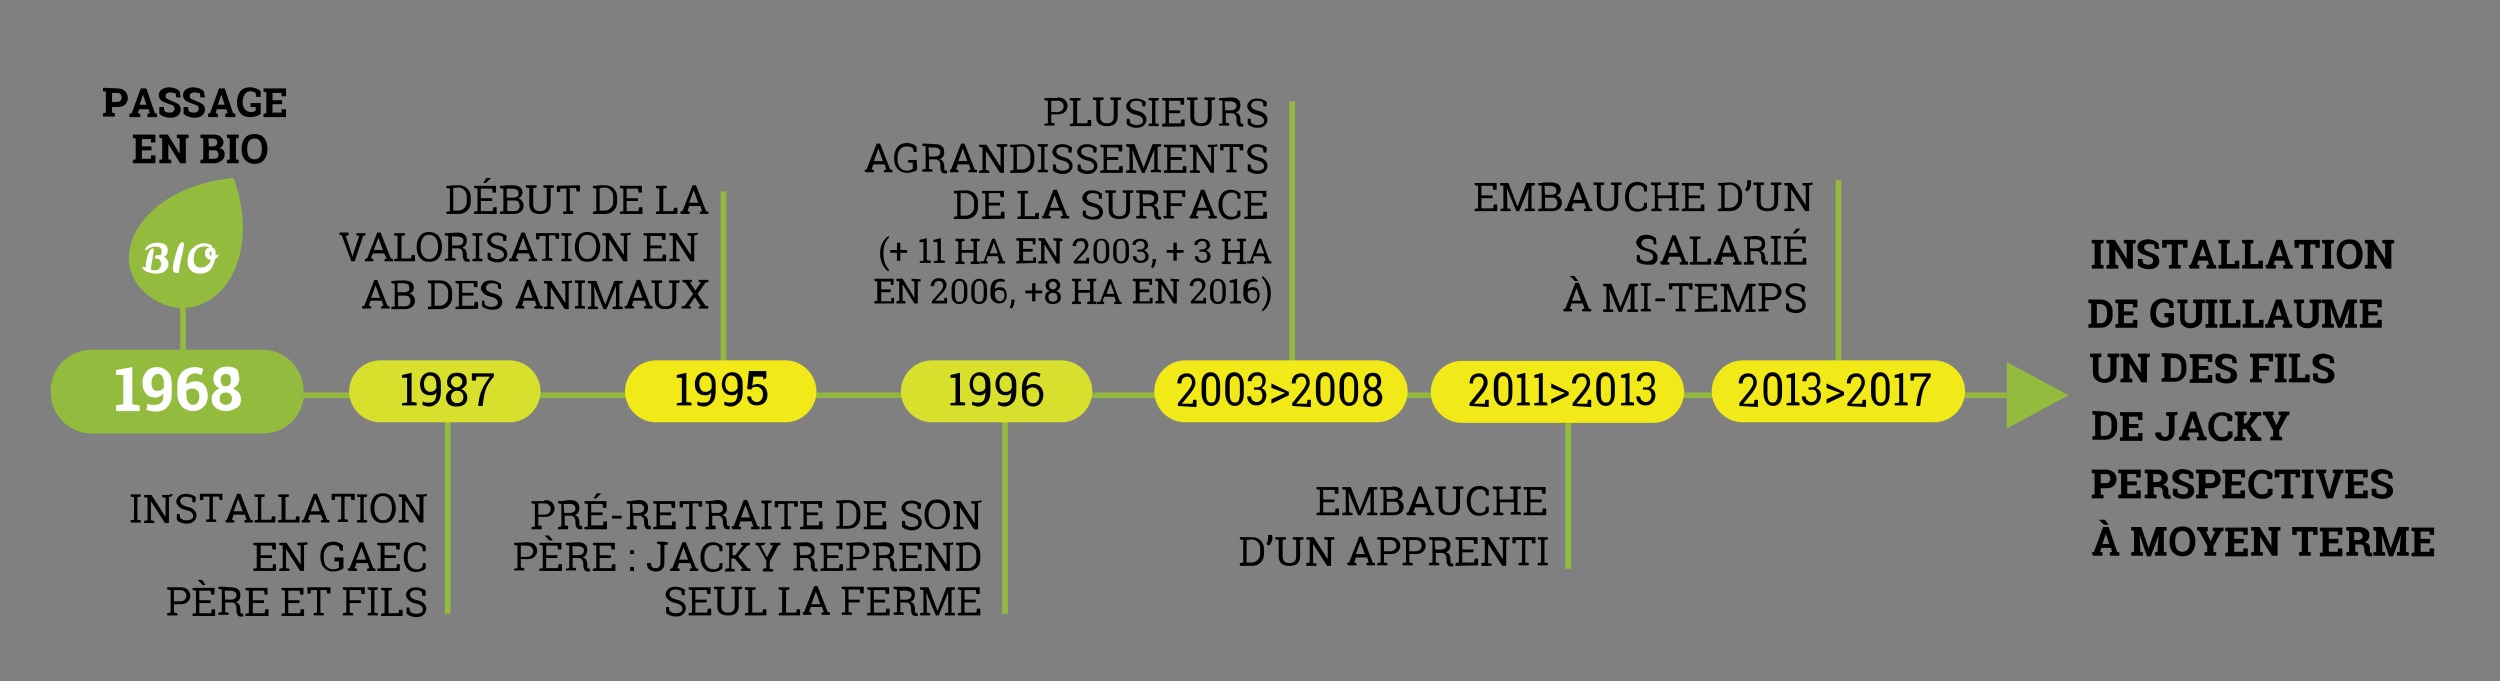 <?xml version="1.0" encoding="utf-8"?>
<!-- Generator: Adobe Illustrator 19.2.1, SVG Export Plug-In . SVG Version: 6.00 Build 0)  -->
<svg version="1.1" id="Calque_1" xmlns="http://www.w3.org/2000/svg" xmlns:xlink="http://www.w3.org/1999/xlink" x="0px" y="0px"
	 viewBox="0 0 444 121" style="enable-background:new 0 0 444 121;" xml:space="preserve">
<rect x="0" y="0" width="444" height="121" fill="#808080" stroke="none"/>
<style type="text/css">
	.st0{fill:none;stroke:#93BB3E;stroke-miterlimit:10;}
	.st1{opacity:0.95;}
	.st2{clip-path:url(#SVGID_2_);fill:none;stroke:#93BB3E;stroke-miterlimit:10;}
	.st3{fill:#93BB3E;}
	.st4{fill:#D7E02C;}
	.st5{fill:#F1E918;}
	.st6{fill:#010101;}
	.st7{fill:#FFFFFF;}
</style>
<g id="et9">
	<path class="st0" d="M128.5,34v35"/>
	<g class="st1">
		<g>
			<defs>
				<rect id="SVGID_1_" x="9.4" y="63.5" width="358.8" height="13.4"/>
			</defs>
			<clipPath id="SVGID_2_">
				<use xlink:href="#SVGID_1_"  style="overflow:visible;"/>
			</clipPath>
			<path class="st2" d="M28.8,70.2h334.5"/>
		</g>
	</g>
	<path class="st0" d="M32.5,69V51 M79.5,74v35 M178.5,74v35 M278.5,74v27"/>
	<path class="st3" d="M54,69.7c0,4.1-3.3,7.3-7.3,7.3H16.3c-4,0-7.3-3.3-7.3-7.3v-0.3c0-4.1,3.3-7.3,7.3-7.3h30.3
		c4,0,7.3,3.3,7.3,7.3v0.3H54z"/>
	<path class="st4" d="M96,69.5c0,3-2.5,5.5-5.5,5.5h-23c-3,0-5.5-2.5-5.5-5.5s2.5-5.5,5.5-5.5h23C93.5,64,96,66.5,96,69.5z"/>
	<path class="st5" d="M145,69.5c0,3-2.5,5.5-5.5,5.5h-23c-3,0-5.5-2.5-5.5-5.5s2.5-5.5,5.5-5.5h23C142.5,64,145,66.5,145,69.5z"/>
	<path class="st4" d="M194,69.5c0,3-2.5,5.5-5.5,5.5h-23c-3,0-5.5-2.5-5.5-5.5s2.5-5.5,5.5-5.5h23C191.5,64,194,66.5,194,69.5z"/>
	<path class="st0" d="M326.5,32v37 M229.5,18v51"/>
	<path class="st3" d="M27.2,53.1c-9.6-6.2-2.5-20,14.3-21.5C47.3,47.9,36.6,59,27.2,53.1z"/>
	<path class="st5" d="M250,69.5c0,3-2.5,5.5-5.5,5.5h-34c-3,0-5.5-2.5-5.5-5.5s2.5-5.5,5.5-5.5h34C247.5,64,250,66.5,250,69.5z
		 M299.1,69.6c0,3-2.5,5.5-5.5,5.5h-34c-3,0-5.5-2.5-5.5-5.5s2.5-5.5,5.5-5.5h34C296.6,64.1,299.1,66.6,299.1,69.6z M349,69.5
		c0,3-2.5,5.5-5.5,5.5h-34c-3,0-5.5-2.5-5.5-5.5s2.5-5.5,5.5-5.5h34C346.5,64,349,66.5,349,69.5z"/>
	<path class="st3" d="M367.4,70.2l-11-5.9v11.8L367.4,70.2z"/>
</g>
<g id="et8">
	<path class="st6" d="M20.8,15.7c0.6,0,1,0.1,1.4,0.5c0.3,0.3,0.5,0.7,0.5,1.2s-0.2,0.9-0.5,1.2c-0.3,0.3-0.8,0.4-1.4,0.4h-0.9v1
		l0.5,0.1v0.6h-2.1v-0.6l0.5-0.1v-3.7l-0.5-0.1v-0.6h0.5C18.8,15.6,20.8,15.7,20.8,15.7z M19.9,18.1h0.9c0.3,0,0.5-0.1,0.6-0.2
		s0.2-0.4,0.2-0.6s-0.1-0.4-0.2-0.6s-0.4-0.2-0.6-0.2h-0.9C19.9,16.5,19.9,18.1,19.9,18.1z M23,20.2l0.4-0.1l1.6-4.4h1l1.5,4.4
		l0.4,0.1v0.6h-1.7v-0.6l0.4-0.1l-0.2-0.7h-1.7l-0.2,0.7l0.4,0.1v0.6H23V20.2z M24.8,18.6H26l-0.6-1.8L24.8,18.6z M32.1,17.3h-0.8
		l-0.1-0.7c-0.1-0.1-0.2-0.1-0.4-0.1s-0.4-0.1-0.5-0.1c-0.3,0-0.5,0.1-0.7,0.2s-0.2,0.3-0.2,0.5s0.1,0.3,0.2,0.4
		c0.2,0.1,0.4,0.2,0.8,0.4c0.6,0.2,1,0.4,1.3,0.6c0.3,0.3,0.4,0.6,0.4,1s-0.2,0.8-0.5,1c-0.3,0.3-0.8,0.4-1.4,0.4
		c-0.4,0-0.8-0.1-1.1-0.2c-0.3-0.1-0.6-0.3-0.8-0.5V19h0.8l0.1,0.7c0.1,0.1,0.2,0.2,0.4,0.2C29.8,20,30,20,30.2,20
		c0.3,0,0.5-0.1,0.6-0.2s0.2-0.3,0.2-0.5s-0.1-0.4-0.2-0.5s-0.4-0.2-0.7-0.3c-0.6-0.2-1.1-0.4-1.4-0.6s-0.5-0.6-0.5-1s0.2-0.8,0.5-1
		s0.8-0.4,1.3-0.4c0.4,0,0.8,0.1,1.1,0.2c0.3,0.1,0.6,0.3,0.8,0.5C31.9,16.2,32.1,17.3,32.1,17.3z M36.4,17.3h-0.8l-0.1-0.7
		c-0.1-0.1-0.2-0.1-0.4-0.1s-0.4-0.1-0.5-0.1c-0.3,0-0.5,0.1-0.7,0.2s-0.2,0.3-0.2,0.5s0.1,0.3,0.2,0.4c0.2,0.1,0.4,0.2,0.8,0.4
		c0.6,0.2,1,0.4,1.3,0.6c0.3,0.3,0.4,0.6,0.4,1s-0.2,0.8-0.5,1c-0.3,0.3-0.8,0.4-1.4,0.4c-0.4,0-0.8-0.1-1.1-0.2s-0.6-0.3-0.8-0.5
		V19h0.8l0.1,0.7c0.1,0.1,0.2,0.2,0.4,0.2c0.2,0.1,0.4,0.1,0.6,0.1c0.3,0,0.5-0.1,0.6-0.2s0.2-0.3,0.2-0.5s-0.1-0.4-0.2-0.5
		s-0.4-0.2-0.7-0.3c-0.6-0.2-1.1-0.4-1.4-0.6c-0.3-0.2-0.5-0.6-0.5-1s0.2-0.8,0.5-1s0.8-0.4,1.3-0.4c0.4,0,0.8,0.1,1.1,0.2
		c0.3,0.1,0.6,0.3,0.8,0.5C36.2,16.2,36.4,17.3,36.4,17.3z M36.9,20.2l0.4-0.1l1.6-4.4h1l1.5,4.4l0.4,0.1v0.6H40v-0.6l0.4-0.1
		l-0.2-0.7h-1.7l-0.2,0.7l0.4,0.1v0.6H37L36.9,20.2z M38.7,18.6h1.2l-0.6-1.8C39.3,16.8,38.7,18.6,38.7,18.6z M46.3,20.2
		c-0.2,0.2-0.4,0.3-0.7,0.4s-0.7,0.2-1.2,0.2c-0.7,0-1.3-0.2-1.7-0.7s-0.6-1.1-0.6-1.8v-0.2c0-0.8,0.2-1.4,0.6-1.9
		c0.4-0.5,1-0.7,1.7-0.7c0.4,0,0.8,0.1,1.1,0.2s0.6,0.3,0.8,0.5v1h-0.8l-0.1-0.7c-0.1-0.1-0.2-0.1-0.4-0.2c-0.2,0-0.3-0.1-0.5-0.1
		c-0.4,0-0.8,0.2-1,0.5s-0.4,0.8-0.4,1.3v0.2c0,0.5,0.1,0.9,0.4,1.2c0.2,0.3,0.6,0.5,1.1,0.5c0.2,0,0.4,0,0.5-0.1s0.2-0.1,0.3-0.1
		V19h-0.9v-0.7h1.8C46.3,18.3,46.3,20.2,46.3,20.2z M50.1,18.5h-1.7V20H50v-0.6h0.8v1.4h-4v-0.6l0.5-0.1v-3.7l-0.5-0.1v-0.6h4v1.4
		H50v-0.6h-1.6v1.3h1.7C50.1,17.8,50.1,18.5,50.1,18.5z M26.9,26.7h-1.7v1.5h1.6v-0.6h0.8V29h-4v-0.6l0.5-0.1v-3.7l-0.5-0.1v-0.6h4
		v1.4h-0.8v-0.6h-1.6V26h1.7V26.7z M33.5,23.9v0.6L33,24.6V29h-1l-2.1-3.4v2.7l0.5,0.1V29h-2.1v-0.6l0.5-0.1v-3.7l-0.5-0.1v-0.6h1.5
		l2.1,3.4v-2.7l-0.5-0.1v-0.6C31.4,23.9,33.5,23.9,33.5,23.9z M37.8,23.9c0.6,0,1.1,0.1,1.4,0.4s0.5,0.6,0.5,1
		c0,0.2-0.1,0.4-0.2,0.6c-0.1,0.2-0.3,0.3-0.5,0.4c0.3,0.1,0.5,0.2,0.7,0.4s0.2,0.5,0.2,0.7c0,0.5-0.2,0.9-0.5,1.1S38.7,29,38.1,29
		h-2.5v-0.6l0.5-0.1v-3.7l-0.5-0.1v-0.6C35.6,23.9,37.8,23.9,37.8,23.9z M37.1,26h0.7c0.3,0,0.5-0.1,0.6-0.2s0.2-0.3,0.2-0.5
		s-0.1-0.4-0.2-0.5c-0.1-0.1-0.4-0.2-0.7-0.2H37C37,24.6,37.1,26,37.1,26z M37.1,26.7v1.5H38c0.3,0,0.5-0.1,0.6-0.2s0.2-0.3,0.2-0.5
		c0-0.3-0.1-0.4-0.2-0.6s-0.3-0.2-0.6-0.2C38.1,26.7,37.1,26.7,37.1,26.7z M40.3,24.5v-0.6h2.1v0.6l-0.5,0.1v3.7l0.5,0.1V29h-2.1
		v-0.6l0.5-0.1v-3.7L40.3,24.5z M47.5,26.5c0,0.7-0.2,1.4-0.6,1.9c-0.4,0.5-1,0.7-1.7,0.7s-1.2-0.2-1.7-0.7
		c-0.4-0.5-0.6-1.1-0.6-1.9v-0.1c0-0.7,0.2-1.4,0.6-1.9c0.4-0.5,1-0.7,1.7-0.7s1.3,0.2,1.7,0.7S47.5,25.6,47.5,26.5z M46.5,26.4
		c0-0.5-0.1-1-0.3-1.3s-0.5-0.5-1-0.5c-0.4,0-0.8,0.2-1,0.5s-0.3,0.8-0.3,1.3v0.1c0,0.5,0.1,1,0.3,1.3s0.5,0.5,1,0.5
		c0.4,0,0.8-0.2,1-0.5C46.4,27.4,46.5,27,46.5,26.4z"/>
	<path class="st7" d="M28.2,46c-0.5,0-0.7-0.1-0.7-0.4c0-0.2,0.2-0.3,0.7-0.3c0.1,0,0.2,0,0.3,0c0.2-0.2,0.2-0.4,0.2-0.7
		c0-0.6-0.4-0.8-1.1-0.8c-0.4,0-0.8,0.1-1.1,0.3c-0.1,0.1-0.2,0.1-0.3,0.2c-0.1,0.1-0.2,0.1-0.3,0.1s-0.1,0-0.1-0.1s0-0.2,0.1-0.3
		s0.2-0.2,0.4-0.4c0.4-0.3,0.9-0.5,1.5-0.5c0.7,0,1.3,0.1,1.6,0.4c0.3,0.2,0.4,0.6,0.4,1c0,0.5-0.2,0.9-0.7,1.1
		c0.5,0.3,0.7,0.6,0.8,1c0,0.1,0,0.3,0,0.5s-0.1,0.4-0.2,0.6c-0.1,0.2-0.3,0.4-0.5,0.5c-0.4,0.3-0.9,0.4-1.5,0.4
		c-0.4,0-0.9-0.1-1.5-0.3c-0.4-0.1-0.6-0.3-0.8-0.5c-0.1-0.1-0.1-0.2-0.1-0.3s0-0.1,0.1-0.1s0.3,0,0.5,0.1c0-0.4,0-0.8,0.1-1.2
		c0.1-0.7,0.3-1.2,0.5-1.6c0.2-0.4,0.4-0.6,0.7-0.6c0.1,0,0.1,0.1,0.1,0.3s0,0.4-0.1,0.7c0,0.2-0.1,0.4-0.1,0.7
		c0,0.2-0.1,0.4-0.1,0.6c0,0.2-0.1,0.3-0.1,0.4l-0.1,1.1c0.3,0.1,0.5,0.1,0.7,0.1s0.4,0,0.5-0.1c0.4-0.2,0.6-0.5,0.6-0.9
		c0-0.2,0-0.5-0.1-0.6S28.4,46.1,28.2,46C28.3,46,28.2,46,28.2,46z M31.8,48.3c0,0.1-0.1,0.2-0.3,0.2c-0.3,0-0.5-0.1-0.6-0.2
		s-0.2-0.3-0.2-0.6c0-0.4,0.1-1.1,0.4-2.1c0.2-0.9,0.5-1.7,0.7-2.1c0.1-0.1,0.1-0.2,0.2-0.3c0.1-0.1,0.2-0.2,0.4-0.2
		c0.1,0,0.1,0,0.2,0.1s0.1,0.2,0.1,0.3s0,0.3-0.1,0.5c0,0.2-0.1,0.4-0.1,0.7c-0.1,0.3-0.1,0.6-0.2,0.9C32,46.7,31.8,47.7,31.8,48.3z
		 M37.7,43.8c0,0.1-0.1,0.1-0.2,0.1s-0.1,0-0.2,0s-0.2,0-0.5-0.1s-0.5,0-0.8,0s-0.5,0.1-0.7,0.2c-0.2,0.1-0.4,0.3-0.5,0.5
		s-0.3,0.5-0.3,0.7s-0.1,0.5-0.1,0.8c0,0.5,0.1,0.9,0.3,1.1c0.2,0.3,0.5,0.4,0.9,0.4c0.7,0,1.3-0.3,1.6-0.8c0.1-0.2,0.2-0.3,0.3-0.5
		c-0.3,0-0.6-0.2-0.8-0.4s-0.3-0.5-0.3-0.8s0.1-0.6,0.3-0.8s0.4-0.3,0.7-0.3s0.5,0.1,0.7,0.3s0.2,0.5,0.2,0.9c0,0.1,0,0.2,0,0.3
		c0.1,0,0.2-0.1,0.2-0.1c0.1,0,0.1-0.1,0.2-0.1s0.1,0,0.1,0.1c0,0.2-0.1,0.3-0.2,0.4c-0.1,0.1-0.3,0.2-0.4,0.3c-0.2,1-0.5,1.5-0.9,2
		c-0.5,0.4-1.1,0.6-1.8,0.6s-1.3-0.2-1.7-0.7c-0.4-0.4-0.5-0.9-0.5-1.5c0-0.4,0.1-0.8,0.2-1.2s0.3-0.7,0.6-1s0.6-0.5,0.9-0.7
		c0.4-0.2,0.8-0.3,1.2-0.3s0.8,0.1,1.1,0.2C37.5,43.5,37.7,43.7,37.7,43.8z M37.4,44.7c-0.1,0-0.2,0.1-0.2,0.2
		c0,0.3,0.1,0.5,0.3,0.6c0-0.1,0-0.3,0-0.4C37.7,44.9,37.6,44.7,37.4,44.7z M20.6,72l1.3-0.2v-5.2h-1.3v-0.9l2.9-0.5v6.6l1.3,0.2v1
		h-4.1C20.6,73,20.6,72,20.6,72z M27.7,71.9c0.4,0,0.7-0.2,1-0.5S29,70.6,29,70v-0.1c-0.2,0.2-0.4,0.4-0.6,0.5s-0.5,0.2-0.8,0.2
		c-0.7,0-1.3-0.2-1.7-0.7s-0.6-1.1-0.6-1.9s0.2-1.4,0.7-2s1.1-0.8,1.9-0.8s1.4,0.3,1.9,0.8s0.7,1.3,0.7,2.3V70c0,1-0.3,1.8-0.8,2.3
		c-0.5,0.6-1.2,0.8-2.1,0.8c-0.3,0-0.5,0-0.8-0.1s-0.5-0.1-0.8-0.2l0.2-1.1c0.2,0.1,0.5,0.2,0.7,0.2S27.4,71.9,27.7,71.9z
		 M27.9,69.4c0.3,0,0.5,0,0.7-0.1s0.3-0.2,0.5-0.4v-0.8c0-0.6-0.1-1-0.3-1.3s-0.5-0.4-0.8-0.4s-0.6,0.2-0.8,0.5s-0.3,0.7-0.3,1.1
		c0,0.5,0.1,0.8,0.3,1.1C27.3,69.3,27.6,69.4,27.9,69.4z M34.6,65.2c0.3,0,0.6,0,0.8,0.1s0.5,0.1,0.7,0.2l-0.3,1.1
		c-0.2-0.1-0.4-0.1-0.6-0.2s-0.4-0.1-0.6-0.1c-0.5,0-0.8,0.2-1.1,0.5s-0.4,0.8-0.4,1.5c0.2-0.2,0.4-0.3,0.7-0.4s0.6-0.2,0.9-0.2
		c0.7,0,1.2,0.2,1.6,0.7s0.6,1.1,0.6,1.9s-0.2,1.4-0.7,1.9S35.1,73,34.3,73c-0.8,0-1.5-0.3-2-0.8c-0.5-0.6-0.8-1.3-0.8-2.3v-1.4
		c0-1.1,0.3-1.9,0.9-2.5C33,65.5,33.7,65.2,34.6,65.2z M34.3,69c-0.3,0-0.5,0-0.7,0.1s-0.4,0.2-0.5,0.4V70c0,0.6,0.1,1.1,0.3,1.4
		s0.5,0.5,0.9,0.5c0.3,0,0.6-0.1,0.8-0.4s0.3-0.6,0.3-1.1c0-0.4-0.1-0.8-0.3-1S34.6,69,34.3,69z M42.5,67.3c0,0.4-0.1,0.7-0.3,1
		s-0.5,0.5-0.8,0.7c0.4,0.2,0.7,0.4,1,0.7c0.2,0.3,0.4,0.7,0.4,1.1c0,0.7-0.2,1.3-0.7,1.6S41,73,40.2,73c-0.8,0-1.4-0.2-1.9-0.6
		s-0.7-0.9-0.7-1.6c0-0.4,0.1-0.8,0.4-1.1c0.2-0.3,0.6-0.6,1-0.7c-0.4-0.2-0.6-0.4-0.8-0.7s-0.3-0.6-0.3-1c0-0.7,0.2-1.2,0.7-1.6
		c0.4-0.4,1-0.6,1.8-0.6s1.3,0.2,1.8,0.6C42.3,66.1,42.5,66.6,42.5,67.3z M41.2,70.8c0-0.3-0.1-0.6-0.3-0.8
		c-0.2-0.2-0.5-0.3-0.8-0.3s-0.6,0.1-0.8,0.3S39,70.4,39,70.8s0.1,0.6,0.3,0.8c0.2,0.2,0.5,0.3,0.8,0.3s0.6-0.1,0.8-0.3
		C41.1,71.4,41.2,71.1,41.2,70.8z M41,67.4c0-0.3-0.1-0.6-0.2-0.7c-0.2-0.2-0.4-0.3-0.7-0.3s-0.5,0.1-0.7,0.3
		c-0.2,0.2-0.2,0.4-0.2,0.8c0,0.3,0.1,0.6,0.2,0.8s0.4,0.3,0.7,0.3s0.5-0.1,0.7-0.3S41,67.7,41,67.4z"/>
</g>
<g id="et7">
	<path class="st6" d="M23.2,88.2v-0.4H25v0.4l-0.6,0.1v4l0.6,0.1v0.4h-1.8v-0.4l0.6-0.1v-4L23.2,88.2z M30.6,87.7v0.4L30,88.3v4.6
		h-0.7L26.8,89v3.4l0.6,0.1v0.4h-1.8v-0.4l0.6-0.1v-4l-0.6-0.1v-0.4h1.3l2.5,3.9v-3.4l-0.6-0.1v-0.4H30C30,87.9,30.6,87.7,30.6,87.7
		z M34.7,89.2h-0.5l-0.1-0.7c-0.1-0.1-0.2-0.2-0.4-0.2s-0.4-0.1-0.6-0.1c-0.4,0-0.6,0.1-0.8,0.2C32.1,88.6,32,88.8,32,89
		s0.1,0.4,0.3,0.6c0.2,0.1,0.5,0.3,1,0.4s0.9,0.3,1.2,0.6c0.3,0.3,0.4,0.6,0.4,1s-0.2,0.7-0.5,1S33.6,93,33.1,93
		c-0.4,0-0.7-0.1-1-0.2s-0.6-0.3-0.7-0.5v-1h0.5L32,92c0.1,0.1,0.3,0.2,0.5,0.3c0.2,0.1,0.4,0.1,0.7,0.1s0.6-0.1,0.8-0.2
		s0.3-0.3,0.3-0.6c0-0.2-0.1-0.4-0.3-0.6s-0.5-0.3-0.9-0.4c-0.5-0.1-1-0.3-1.3-0.6c-0.3-0.3-0.5-0.6-0.5-0.9c0-0.4,0.2-0.7,0.5-1
		s0.8-0.4,1.3-0.4c0.4,0,0.7,0.1,1,0.2s0.5,0.3,0.7,0.4C34.8,88.3,34.7,89.2,34.7,89.2z M39.5,87.7v1.1H39l-0.1-0.6h-1.1v4l0.6,0.1
		v0.4h-1.8v-0.4l0.6-0.1v-4h-1.1v0.6h-0.6v-1.1C35.5,87.7,39.5,87.7,39.5,87.7z M39.9,92.4l0.4-0.1l1.8-4.6h0.6l1.8,4.6l0.4,0.1v0.4
		h-1.5v-0.4l0.4-0.1l-0.3-0.9h-2l-0.3,0.9l0.4,0.1v0.4h-1.5v-0.4H39.9z M41.5,90.8h1.6l-0.8-2.2L41.5,90.8z M45.2,92.8v-0.4l0.6-0.1
		v-4l-0.6-0.1v-0.4H47v0.4l-0.6,0.1v4h1.8l0.1-0.6h0.6v1.1C48.9,92.8,45.2,92.8,45.2,92.8z M49.4,92.8v-0.4l0.6-0.1v-4l-0.6-0.1
		v-0.4h1.9v0.4l-0.6,0.1v4h1.8l0.1-0.6h0.6v1.1H49.4z M53.5,92.4l0.4-0.1l1.8-4.6h0.6l1.8,4.6l0.4,0.1v0.4H57v-0.4l0.4-0.1L57,91.4
		h-2l-0.3,0.9l0.4,0.1v0.4h-1.5v-0.4H53.5z M55.2,90.8h1.6L56,88.6L55.2,90.8z M63,87.7v1.1h-0.6l-0.1-0.6h-1.1v4l0.6,0.1v0.4H60
		v-0.4l0.6-0.1v-4h-1.1v0.6h-0.6v-1.1H63z M63.4,88.2v-0.4h1.8v0.4l-0.6,0.1v4l0.6,0.1v0.4h-1.8v-0.4l0.6-0.1v-4
		C64,88.3,63.4,88.2,63.4,88.2z M70.3,90.3c0,0.7-0.2,1.4-0.6,1.9s-1,0.7-1.7,0.7s-1.2-0.2-1.6-0.7s-0.6-1.1-0.6-1.9v-0.1
		c0-0.7,0.2-1.4,0.6-1.9s0.9-0.7,1.6-0.7s1.2,0.2,1.7,0.7C70,88.9,70.3,89.5,70.3,90.3z M69.6,90.2c0-0.6-0.1-1.1-0.4-1.5
		s-0.7-0.6-1.2-0.6s-0.9,0.2-1.1,0.6c-0.3,0.4-0.4,0.9-0.4,1.5v0.1c0,0.6,0.1,1.1,0.4,1.5s0.6,0.6,1.1,0.6s0.9-0.2,1.2-0.6
		C69.4,91.4,69.6,90.9,69.6,90.2C69.6,90.3,69.6,90.2,69.6,90.2z M75.8,87.7v0.4l-0.6,0.1v4.6h-0.7L72,88.9v3.4l0.6,0.1v0.4h-1.8
		v-0.4l0.6-0.1v-4l-0.6-0.1v-0.4H72l2.5,3.9v-3.4l-0.6-0.1v-0.4h1.3C75.2,87.8,75.8,87.7,75.8,87.7z M45,101.4V101l0.6-0.1v-4
		L45,96.8v-0.4h4v1.2h-0.6l-0.1-0.7h-2v1.7h2v0.5h-2v1.8h2.1l0.1-0.7H49v1.2H45z M54.6,96.3v0.4L54,96.8v4.6h-0.7l-2.5-3.9v3.4
		l0.6,0.1v0.4h-1.8V101l0.6-0.1v-4l-0.6-0.1v-0.4h1.3l2.5,3.9v-3.4l-0.6-0.1v-0.4L54.6,96.3L54.6,96.3z M61,100.9
		c-0.2,0.2-0.4,0.3-0.7,0.4s-0.7,0.2-1.1,0.2c-0.7,0-1.2-0.2-1.7-0.7c-0.4-0.5-0.6-1.1-0.6-1.9v-0.1c0-0.8,0.2-1.4,0.6-1.9
		c0.4-0.5,1-0.7,1.7-0.7c0.4,0,0.7,0.1,1,0.2s0.5,0.3,0.7,0.5v0.9h-0.5l-0.2-0.7C60.1,97,60,97,59.8,96.9s-0.4-0.1-0.6-0.1
		c-0.6,0-1,0.2-1.3,0.6s-0.4,0.9-0.4,1.5V99c0,0.6,0.1,1.1,0.4,1.5c0.3,0.4,0.7,0.6,1.2,0.6c0.3,0,0.5,0,0.7-0.1s0.3-0.1,0.4-0.2
		v-1.1h-0.8V99H61V100.9z M61.7,101l0.4-0.1l1.8-4.6h0.6l1.8,4.6l0.4,0.1v0.4h-1.5V101l0.4-0.1l-0.3-0.9h-2l-0.3,0.9l0.4,0.1v0.4
		h-1.5C61.9,101.4,61.7,101,61.7,101z M63.3,99.4H65l-0.8-2.2C64.2,97.2,63.3,99.4,63.3,99.4z M67,101.4V101l0.6-0.1v-4L67,96.8
		v-0.4h4v1.2h-0.6l-0.1-0.7h-2v1.7h2v0.5h-2v1.8h2.1l0.1-0.7H71v1.2H67z M75.6,97.9h-0.5L75,97.2c-0.1-0.1-0.3-0.2-0.4-0.3
		s-0.4-0.1-0.6-0.1c-0.5,0-0.9,0.2-1.2,0.6c-0.3,0.4-0.4,0.9-0.4,1.5V99c0,0.6,0.1,1.1,0.4,1.5s0.7,0.6,1.2,0.6c0.2,0,0.4,0,0.6-0.1
		s0.3-0.2,0.4-0.3l0.1-0.7h0.5v0.9c-0.1,0.2-0.4,0.4-0.7,0.5c-0.3,0.1-0.6,0.2-1,0.2c-0.7,0-1.2-0.2-1.6-0.7s-0.6-1.1-0.6-1.9v-0.1
		c0-0.7,0.2-1.4,0.6-1.9s1-0.7,1.6-0.7c0.4,0,0.7,0.1,1,0.2c0.3,0.2,0.5,0.3,0.7,0.5V97.9z M32,104.3c0.5,0,1,0.1,1.3,0.4
		s0.5,0.7,0.5,1.1c0,0.5-0.2,0.8-0.5,1.1c-0.3,0.3-0.7,0.4-1.3,0.4h-1.1v1.5l0.6,0.1v0.4h-1.8v-0.4l0.6-0.1v-4l-0.6-0.1v-0.4H32z
		 M30.9,106.8H32c0.3,0,0.6-0.1,0.8-0.3c0.2-0.2,0.3-0.4,0.3-0.7c0-0.3-0.1-0.5-0.3-0.7s-0.4-0.3-0.8-0.3h-1.1V106.8z M34.2,109.4
		V109l0.6-0.1v-4l-0.6-0.1v-0.4h3.9v1.2h-0.6l-0.1-0.7h-2v1.7h2v0.5h-2v1.8h2.1l0.1-0.7h0.6v1.2H34.2z M36.5,103.9H36l-0.9-0.9h0.8
		C35.9,103,36.5,103.9,36.5,103.9z M41,104.3c0.6,0,1,0.1,1.3,0.4c0.3,0.2,0.4,0.6,0.4,1.1c0,0.2-0.1,0.5-0.2,0.7s-0.3,0.3-0.6,0.5
		c0.3,0.1,0.5,0.2,0.6,0.4s0.2,0.5,0.2,0.8v0.4c0,0.2,0,0.3,0.1,0.3s0.1,0.1,0.2,0.1h0.2v0.5h-0.4c-0.3,0-0.5-0.1-0.6-0.3
		s-0.2-0.4-0.2-0.7V108c0-0.3-0.1-0.5-0.2-0.7s-0.4-0.3-0.6-0.3H40v1.7l0.6,0.1v0.4h-1.8v-0.4l0.6-0.1v-4l-0.6-0.1v-0.4h0.6
		C39.4,104.2,41,104.3,41,104.3z M40,106.5h0.9c0.4,0,0.7-0.1,0.8-0.2c0.2-0.1,0.3-0.4,0.3-0.6c0-0.3-0.1-0.5-0.3-0.6
		s-0.4-0.2-0.8-0.2h-1L40,106.5L40,106.5z M43.6,109.4V109l0.6-0.1v-4l-0.6-0.1v-0.4h3.9v1.2H47l-0.1-0.7h-2v1.7h2v0.5h-2v1.8H47
		l0.1-0.7h0.6v1.2H43.6z M50,109.4V109l0.6-0.1v-4l-0.6-0.1v-0.4h3.9v1.2h-0.6l-0.1-0.7h-2v1.7h2v0.5h-2v1.8h2.1l0.1-0.7H54v1.2H50z
		 M58.7,104.3v1.1h-0.6l-0.1-0.6h-1.1v4l0.6,0.1v0.4h-1.8v-0.4l0.6-0.1v-4h-1.1v0.6h-0.6v-1.1C54.6,104.3,58.7,104.3,58.7,104.3z
		 M60.9,108.9l0.6-0.1v-4l-0.6-0.1v-0.4h3.9v1.2h-0.6l-0.1-0.7h-2v1.8h2v0.5h-2v1.7l0.6,0.1v0.4h-1.8
		C60.9,109.3,60.9,108.9,60.9,108.9z M65.3,104.7v-0.4h1.8v0.4l-0.6,0.1v4l0.6,0.1v0.4h-1.8v-0.4l0.6-0.1v-4L65.3,104.7z
		 M67.7,109.4V109l0.6-0.1v-4l-0.6-0.1v-0.4h1.9v0.4l-0.6,0.1v4h1.8l0.1-0.6h0.6v1.1H67.7z M75.6,105.8H75l-0.1-0.7
		c-0.1-0.1-0.2-0.2-0.4-0.2c-0.2-0.1-0.4-0.1-0.6-0.1c-0.4,0-0.6,0.1-0.8,0.2c-0.2,0.2-0.3,0.4-0.3,0.6s0.1,0.4,0.3,0.6
		c0.2,0.1,0.5,0.3,1,0.4s0.9,0.3,1.2,0.6c0.3,0.3,0.4,0.6,0.4,1s-0.2,0.7-0.5,1s-0.8,0.4-1.3,0.4c-0.4,0-0.7-0.1-1-0.2
		s-0.6-0.3-0.7-0.5v-1h0.5l0.1,0.7c0.1,0.1,0.3,0.2,0.5,0.3s0.4,0.1,0.7,0.1c0.3,0,0.6-0.1,0.8-0.2c0.2-0.1,0.3-0.3,0.3-0.6
		c0-0.2-0.1-0.4-0.3-0.6c-0.2-0.2-0.5-0.3-0.9-0.4c-0.5-0.1-1-0.3-1.3-0.6c-0.3-0.3-0.5-0.6-0.5-0.9c0-0.4,0.2-0.7,0.5-1
		s0.8-0.4,1.3-0.4c0.4,0,0.7,0.1,1,0.2s0.5,0.3,0.7,0.4C75.6,104.8,75.6,105.8,75.6,105.8z M71.4,71.6l0.9-0.1v-4.4h-0.9v-0.5
		l1.7-0.4v5.2l0.9,0.1V72h-2.6C71.4,72,71.4,71.6,71.4,71.6z M76.3,71.5c0.4,0,0.7-0.1,0.9-0.4s0.3-0.8,0.3-1.4
		c-0.1,0.2-0.3,0.3-0.4,0.4c-0.2,0.1-0.4,0.1-0.7,0.1c-0.6,0-1-0.2-1.3-0.5s-0.5-0.8-0.5-1.5c0-0.6,0.2-1.1,0.5-1.5
		c0.4-0.4,0.8-0.6,1.3-0.6c0.6,0,1.1,0.2,1.4,0.6c0.4,0.4,0.5,0.9,0.5,1.7v1.1c0,0.9-0.2,1.6-0.6,2s-0.9,0.7-1.5,0.7
		c-0.2,0-0.4,0-0.6-0.1c-0.2,0-0.4-0.1-0.6-0.2l0.1-0.6c0.2,0.1,0.3,0.1,0.5,0.2C75.9,71.5,76.1,71.5,76.3,71.5z M76.4,69.6
		c0.3,0,0.5-0.1,0.7-0.2s0.3-0.3,0.4-0.5v-0.6c0-0.5-0.1-0.9-0.3-1.2c-0.2-0.3-0.5-0.4-0.9-0.4c-0.3,0-0.5,0.1-0.7,0.4
		s-0.3,0.6-0.3,1.1c0,0.4,0.1,0.8,0.3,1C75.9,69.5,76.1,69.6,76.4,69.6z M82.9,67.8c0,0.3-0.1,0.6-0.3,0.8c-0.2,0.2-0.4,0.4-0.7,0.5
		c0.3,0.1,0.6,0.3,0.8,0.6c0.2,0.3,0.3,0.5,0.3,0.9c0,0.5-0.2,1-0.5,1.2c-0.4,0.3-0.8,0.4-1.4,0.4s-1-0.1-1.4-0.4
		c-0.3-0.3-0.5-0.7-0.5-1.2c0-0.3,0.1-0.6,0.3-0.9s0.5-0.4,0.8-0.6c-0.3-0.1-0.5-0.3-0.7-0.5s-0.2-0.5-0.2-0.8
		c0-0.5,0.2-0.9,0.5-1.2c0.3-0.3,0.7-0.4,1.3-0.4c0.5,0,0.9,0.1,1.3,0.4C82.7,66.8,82.9,67.2,82.9,67.8L82.9,67.8z M82.3,70.5
		c0-0.3-0.1-0.6-0.3-0.8c-0.2-0.2-0.5-0.3-0.8-0.3s-0.6,0.1-0.8,0.3s-0.3,0.5-0.3,0.8s0.1,0.6,0.3,0.8c0.2,0.2,0.5,0.3,0.8,0.3
		s0.6-0.1,0.8-0.3C82.2,71.1,82.3,70.8,82.3,70.5z M82.1,67.8c0-0.3-0.1-0.5-0.3-0.7s-0.4-0.3-0.7-0.3c-0.3,0-0.5,0.1-0.7,0.3
		s-0.3,0.4-0.3,0.7c0,0.3,0.1,0.5,0.3,0.7s0.4,0.3,0.7,0.3c0.3,0,0.5-0.1,0.7-0.3C82,68.3,82.1,68.1,82.1,67.8z M87.7,66.9
		c-0.7,0.8-1.2,1.6-1.4,2.2s-0.4,1.4-0.5,2.4l-0.1,0.6h-0.8l0.1-0.6c0.1-0.9,0.3-1.7,0.7-2.5c0.3-0.7,0.8-1.4,1.3-2.1h-2.4l-0.1,0.7
		h-0.7v-1.3h3.9C87.7,66.3,87.7,66.9,87.7,66.9z"/>
</g>
<g id="et6">
	<path d="M81.4,32.9c0.7,0,1.2,0.2,1.6,0.6s0.6,0.9,0.6,1.6v0.7c0,0.7-0.2,1.2-0.6,1.6c-0.4,0.4-0.9,0.6-1.6,0.6h-2.1v-0.4l0.6-0.1
		v-4l-0.6-0.1V33h0.6C79.8,32.9,81.4,32.9,81.4,32.9z M80.5,33.4v4h0.9c0.5,0,0.8-0.2,1.1-0.5c0.3-0.3,0.4-0.7,0.4-1.2V35
		c0-0.5-0.1-0.9-0.4-1.2s-0.6-0.5-1.1-0.5C81.4,33.3,80.5,33.4,80.5,33.4z M84.2,38v-0.4l0.6-0.1v-4l-0.6-0.1V33h3.9v1.2h-0.6
		l-0.1-0.7h-2v1.7h2v0.5h-2v1.8h2.1l0.1-0.7h0.6V38H84.2z M86.4,31.6h0.8l-0.9,0.9h-0.5L86.4,31.6z M91,32.9c0.5,0,1,0.1,1.3,0.3
		s0.5,0.6,0.5,1c0,0.2-0.1,0.4-0.2,0.6c-0.1,0.2-0.3,0.3-0.6,0.4c0.3,0.1,0.5,0.2,0.7,0.5c0.2,0.2,0.3,0.5,0.3,0.8
		c0,0.5-0.2,0.8-0.5,1.1c-0.3,0.2-0.7,0.4-1.2,0.4h-2.5v-0.4l0.6-0.1v-4l-0.6-0.1V33h0.6C89.4,32.9,91,32.9,91,32.9z M90.1,35.1h1.2
		c0.2,0,0.4-0.1,0.6-0.2c0.2-0.1,0.2-0.3,0.2-0.6s-0.1-0.5-0.3-0.6c-0.2-0.1-0.4-0.2-0.8-0.2h-1v1.6H90.1z M90.1,35.6v1.9h1.2
		c0.3,0,0.6-0.1,0.7-0.2s0.3-0.4,0.3-0.7s-0.1-0.5-0.2-0.7s-0.4-0.3-0.7-0.3H90.1z M95.3,32.9v0.4l-0.6,0.1v2.9
		c0,0.4,0.1,0.7,0.3,0.9s0.5,0.3,0.9,0.3s0.7-0.1,0.9-0.3c0.2-0.2,0.3-0.5,0.3-0.9v-2.9l-0.6-0.1v-0.4h1.9v0.4l-0.6,0.1v2.9
		c0,0.6-0.2,1-0.5,1.3c-0.4,0.3-0.8,0.4-1.4,0.4s-1-0.1-1.4-0.4c-0.3-0.3-0.5-0.7-0.5-1.3v-2.9l-0.6-0.1v-0.4H95.3L95.3,32.9z
		 M103,32.9V34h-0.6l-0.1-0.6h-1.1v4l0.6,0.1V38H100v-0.4l0.6-0.1v-4h-1.1v0.6h-0.6V33L103,32.9L103,32.9z M107.4,32.9
		c0.7,0,1.2,0.2,1.6,0.6s0.6,0.9,0.6,1.6v0.7c0,0.7-0.2,1.2-0.6,1.6c-0.4,0.4-0.9,0.6-1.6,0.6h-2.1v-0.4l0.6-0.1v-4l-0.6-0.1V33h0.6
		C105.8,32.9,107.4,32.9,107.4,32.9z M106.5,33.4v4h0.9c0.5,0,0.8-0.2,1.1-0.5c0.3-0.3,0.4-0.7,0.4-1.2V35c0-0.5-0.1-0.9-0.4-1.2
		s-0.6-0.5-1.1-0.5C107.4,33.3,106.5,33.4,106.5,33.4z M110.1,38v-0.4l0.6-0.1v-4l-0.6-0.1V33h3.9v1.2h-0.6l-0.1-0.7h-2v1.7h2v0.5
		h-2v1.8h2.1l0.1-0.7h0.6V38H110.1z M116.5,38v-0.4l0.6-0.1v-4l-0.6-0.1V33h1.9v0.4l-0.6,0.1v4h1.8l0.1-0.6h0.6V38
		C120.2,38,116.5,38,116.5,38z M120.8,37.6l0.4-0.1l1.8-4.6h0.6l1.8,4.6l0.4,0.1V38h-1.5v-0.4l0.4-0.1l-0.3-0.9h-2l-0.3,0.9l0.4,0.1
		V38H121C120.8,38,120.8,37.6,120.8,37.6z M122.4,36h1.6l-0.8-2.2C123.2,33.8,122.4,36,122.4,36z M61.9,41.8l-0.5,0.1l1.1,3.3
		l0.1,0.4l0.1-0.4l1.1-3.3l-0.5-0.1v-0.4h1.6v0.4l-0.4,0.1L63,46.4h-0.6l-1.7-4.6l-0.4-0.1v-0.4h1.6L61.9,41.8L61.9,41.8z M64.8,46
		l0.4-0.1l1.8-4.6h0.6l1.8,4.6l0.4,0.1v0.4h-1.5V46l0.4-0.1L68.2,45h-2l-0.3,0.9l0.4,0.1v0.4h-1.5C64.8,46.4,64.8,46,64.8,46z
		 M66.4,44.4H68l-0.8-2.2C67.2,42.2,66.4,44.4,66.4,44.4z M70,46.4V46l0.6-0.1v-4L70,41.8v-0.4h1.9v0.4l-0.6,0.1v4H73l0.1-0.6h0.6
		v1.1H70z M78.5,43.9c0,0.7-0.2,1.4-0.6,1.9s-1,0.7-1.7,0.7s-1.2-0.2-1.6-0.7S74,44.7,74,43.9v-0.1c0-0.7,0.2-1.4,0.6-1.9
		s0.9-0.7,1.6-0.7s1.2,0.2,1.7,0.7C78.3,42.5,78.5,43.1,78.5,43.9z M77.8,43.8c0-0.6-0.1-1.1-0.4-1.5s-0.7-0.6-1.2-0.6
		s-0.9,0.2-1.1,0.6c-0.3,0.4-0.4,0.9-0.4,1.5v0.1c0,0.6,0.1,1.1,0.4,1.5s0.6,0.6,1.1,0.6s0.9-0.2,1.2-0.6
		C77.7,45,77.8,44.5,77.8,43.8z M81.2,41.3c0.6,0,1,0.1,1.3,0.4c0.3,0.2,0.4,0.6,0.4,1.1c0,0.2-0.1,0.5-0.2,0.7s-0.3,0.3-0.6,0.5
		c0.3,0.1,0.5,0.2,0.6,0.4s0.2,0.5,0.2,0.8v0.4c0,0.2,0,0.3,0.1,0.3s0.1,0.1,0.2,0.1h0.2v0.5H83c-0.3,0-0.5-0.1-0.6-0.3
		s-0.2-0.4-0.2-0.7v-0.4c0-0.3-0.1-0.5-0.2-0.7c-0.2-0.2-0.4-0.3-0.6-0.3h-1.1v1.7l0.6,0.1v0.4H79V46l0.6-0.1v-4L79,41.8v-0.4h0.6
		C79.6,41.4,81.2,41.3,81.2,41.3z M80.3,43.6h0.9c0.4,0,0.7-0.1,0.8-0.2c0.2-0.1,0.3-0.4,0.3-0.6c0-0.3-0.1-0.5-0.3-0.6
		S81.6,42,81.2,42h-1C80.3,41.9,80.3,43.6,80.3,43.6z M83.9,41.8v-0.4h1.8v0.4l-0.6,0.1v4l0.6,0.1v0.4h-1.8V46l0.6-0.1v-4
		C84.5,41.9,83.9,41.8,83.9,41.8z M89.9,42.8h-0.5l-0.1-0.7c-0.1-0.1-0.2-0.2-0.4-0.2c-0.2-0.1-0.4-0.1-0.6-0.1
		c-0.4,0-0.6,0.1-0.8,0.2c-0.2,0.2-0.3,0.4-0.3,0.6c0,0.2,0.1,0.4,0.3,0.6c0.2,0.1,0.5,0.3,1,0.4c0.5,0.1,0.9,0.3,1.2,0.6
		c0.3,0.3,0.4,0.6,0.4,1s-0.2,0.7-0.5,1s-0.8,0.4-1.3,0.4c-0.4,0-0.7-0.1-1-0.2c-0.3-0.1-0.6-0.3-0.7-0.5v-1h0.5l0.1,0.7
		c0.1,0.1,0.3,0.2,0.5,0.3s0.4,0.1,0.7,0.1c0.3,0,0.6-0.1,0.8-0.2c0.2-0.1,0.3-0.3,0.3-0.6c0-0.2-0.1-0.4-0.3-0.6
		c-0.2-0.2-0.5-0.3-0.9-0.4c-0.5-0.1-1-0.3-1.3-0.6s-0.5-0.6-0.5-0.9c0-0.4,0.2-0.7,0.5-1s0.8-0.4,1.3-0.4c0.4,0,0.7,0.1,1,0.2
		c0.3,0.1,0.5,0.3,0.7,0.4C89.9,41.9,89.9,42.8,89.9,42.8z M90.4,46l0.4-0.1l1.8-4.6h0.6l1.8,4.6l0.4,0.1v0.4h-1.5V46l0.4-0.1
		L93.9,45h-2l-0.3,0.9L92,46v0.4h-1.5C90.4,46.4,90.4,46,90.4,46z M92.1,44.4h1.6l-0.8-2.2C92.9,42.2,92.1,44.4,92.1,44.4z
		 M99.3,41.3v1.1h-0.6l-0.1-0.6h-1.1v4l0.6,0.1v0.4h-1.8V46l0.6-0.1v-4h-1.1v0.6h-0.6v-1.1h4.1V41.3z M99.7,41.8v-0.4h1.8v0.4
		l-0.6,0.1v4l0.6,0.1v0.4h-1.8V46l0.6-0.1v-4C100.3,41.9,99.7,41.8,99.7,41.8z M106.6,43.9c0,0.7-0.2,1.4-0.6,1.9s-1,0.7-1.7,0.7
		s-1.2-0.2-1.6-0.7s-0.6-1.1-0.6-1.9v-0.1c0-0.7,0.2-1.4,0.6-1.9s0.9-0.7,1.6-0.7s1.2,0.2,1.7,0.7C106.3,42.5,106.6,43.1,106.6,43.9
		z M105.9,43.8c0-0.6-0.1-1.1-0.4-1.5s-0.7-0.6-1.2-0.6s-0.9,0.2-1.1,0.6c-0.3,0.4-0.4,0.9-0.4,1.5v0.1c0,0.6,0.1,1.1,0.4,1.5
		s0.6,0.6,1.1,0.6s0.9-0.2,1.2-0.6C105.7,45,105.9,44.5,105.9,43.8z M112,41.3v0.4l-0.6,0.1v4.6h-0.7l-2.5-3.9v3.4l0.6,0.1v0.4H107
		V46l0.6-0.1v-4l-0.6-0.1v-0.4h1.3l2.5,3.9v-3.4l-0.6-0.1v-0.4h1.3C111.5,41.4,112,41.3,112,41.3z M114.3,46.4V46l0.6-0.1v-4
		l-0.6-0.1v-0.4h3.9v1.2h-0.6l-0.1-0.7h-2v1.7h2v0.5h-2v1.8h2.1l0.1-0.7h0.6v1.2C118.2,46.4,114.3,46.4,114.3,46.4z M123.9,41.3v0.4
		l-0.6,0.1v4.6h-0.7l-2.5-3.9v3.4l0.6,0.1v0.4h-1.8V46l0.6-0.1v-4l-0.6-0.1v-0.4h1.3l2.5,3.9v-3.4l-0.6-0.1v-0.4h1.3
		C123.4,41.4,123.9,41.3,123.9,41.3z M64.3,54.4l0.4-0.1l1.8-4.6H67l1.8,4.6l0.4,0.1v0.4h-1.5v-0.4l0.4-0.1l-0.3-0.9h-2l-0.3,0.9
		l0.4,0.1v0.4h-1.5C64.3,54.9,64.3,54.4,64.3,54.4z M65.9,52.9h1.6l-0.8-2.2C66.7,50.7,65.9,52.9,65.9,52.9z M71.7,49.8
		c0.5,0,1,0.1,1.3,0.3s0.5,0.6,0.5,1c0,0.2-0.1,0.4-0.2,0.6c-0.1,0.2-0.3,0.3-0.6,0.4c0.3,0.1,0.5,0.2,0.7,0.5
		c0.2,0.2,0.3,0.5,0.3,0.8c0,0.5-0.2,0.8-0.5,1.1c-0.3,0.2-0.7,0.4-1.2,0.4h-2.5v-0.4l0.6-0.1v-4l-0.6-0.1v-0.4H70
		C70,49.8,71.7,49.8,71.7,49.8z M70.7,51.9h1.2c0.2,0,0.4-0.1,0.6-0.2c0.2-0.1,0.2-0.3,0.2-0.6s-0.1-0.5-0.3-0.6
		c-0.2-0.1-0.4-0.2-0.8-0.2h-1v1.6H70.7z M70.7,52.5v1.9h1.2c0.3,0,0.6-0.1,0.7-0.2s0.3-0.4,0.3-0.7s-0.1-0.5-0.2-0.7
		s-0.4-0.3-0.7-0.3H70.7z M78.1,49.8c0.7,0,1.2,0.2,1.6,0.6s0.6,0.9,0.6,1.6v0.7c0,0.7-0.2,1.2-0.6,1.6c-0.4,0.4-0.9,0.6-1.6,0.6H76
		v-0.4l0.6-0.1v-4L76,50.2v-0.4C76,49.8,78.1,49.8,78.1,49.8z M77.2,50.3v4h0.9c0.5,0,0.8-0.2,1.1-0.5c0.3-0.3,0.4-0.7,0.4-1.2V52
		c0-0.5-0.1-0.9-0.4-1.2s-0.6-0.5-1.1-0.5H77.2z M80.9,54.9v-0.4l0.6-0.1v-4l-0.6-0.1v-0.4h3.9V51h-0.6l-0.1-0.7h-2V52h2v0.5h-2v1.8
		h2.1l0.1-0.7h0.6v1.2C84.9,54.9,80.9,54.9,80.9,54.9z M89,51.3h-0.5l-0.1-0.7c-0.1-0.1-0.2-0.2-0.4-0.2c-0.2-0.1-0.4-0.1-0.6-0.1
		c-0.4,0-0.6,0.1-0.8,0.2c-0.2,0.2-0.3,0.4-0.3,0.6c0,0.2,0.1,0.4,0.3,0.6c0.2,0.1,0.5,0.3,1,0.4c0.5,0.1,0.9,0.3,1.2,0.6
		c0.3,0.3,0.4,0.6,0.4,1s-0.2,0.7-0.5,1S87.8,55,87.3,55c-0.4,0-0.7-0.1-1-0.2c-0.3-0.1-0.6-0.3-0.7-0.5v-0.9H86l0.1,0.7
		c0.1,0.1,0.3,0.2,0.5,0.3s0.4,0.1,0.7,0.1c0.3,0,0.6-0.1,0.8-0.2c0.2-0.1,0.3-0.3,0.3-0.6c0-0.2-0.1-0.4-0.3-0.6
		c-0.2-0.2-0.5-0.3-0.9-0.4c-0.5-0.1-1-0.3-1.3-0.6s-0.5-0.6-0.5-0.9c0-0.4,0.2-0.7,0.5-1s0.8-0.4,1.3-0.4c0.4,0,0.7,0.1,1,0.2
		c0.3,0.1,0.5,0.3,0.7,0.4C89,50.3,89,51.3,89,51.3z M91.4,54.4l0.4-0.1l1.8-4.6h0.6l1.8,4.6l0.4,0.1v0.4h-1.5v-0.4l0.4-0.1L95,53.4
		h-2l-0.3,0.9l0.4,0.1v0.4h-1.5v-0.4H91.4z M93,52.9h1.6l-0.8-2.2C93.8,50.7,93,52.9,93,52.9z M101.6,49.8v0.4l-0.6,0.1v4.6h-0.7
		L97.8,51v3.4l0.6,0.1v0.4h-1.8v-0.4l0.6-0.1v-4l-0.6-0.1v-0.4h1.3l2.5,3.9v-3.4l-0.6-0.1v-0.4h1.3
		C101.1,49.9,101.6,49.8,101.6,49.8z M102.1,50.2v-0.4h1.8v0.4l-0.6,0.1v4l0.6,0.1v0.4h-1.8v-0.4l0.6-0.1v-4L102.1,50.2z
		 M109.4,50.8l-1.7,4.1h-0.5l-1.7-4.1l0.1,2.1v1.5l0.6,0.1v0.4h-1.8v-0.4l0.6-0.1v-4l-0.6-0.1v-0.4h1.5l1.6,4.2l1.6-4.2h1.5v0.4
		l-0.6,0.1v4l0.6,0.1v0.4h-1.8v-0.4l0.6-0.1C109.4,54.4,109.4,50.8,109.4,50.8z M110.9,54.4l0.4-0.1l1.8-4.6h0.6l1.8,4.6l0.4,0.1
		v0.4h-1.5v-0.4l0.4-0.1l-0.3-0.9h-2l-0.3,0.9l0.4,0.1v0.4h-1.5C110.9,54.9,110.9,54.4,110.9,54.4z M112.5,52.9h1.6l-0.8-2.2
		C113.3,50.7,112.5,52.9,112.5,52.9z M117.6,49.8v0.4l-0.6,0.1v2.9c0,0.4,0.1,0.7,0.3,0.9s0.5,0.3,0.9,0.3s0.7-0.1,0.9-0.3
		c0.2-0.2,0.3-0.5,0.3-0.9v-2.9l-0.6-0.1v-0.4h1.9v0.4l-0.6,0.1v2.9c0,0.6-0.2,1-0.5,1.3c-0.4,0.3-0.8,0.4-1.4,0.4s-1-0.1-1.4-0.4
		c-0.3-0.3-0.5-0.7-0.5-1.3v-2.9l-0.6-0.1v-0.4H117.6L117.6,49.8z M121.1,54.4l0.5-0.1l1.5-2.1l-1.4-2l-0.5-0.1v-0.4h1.7v0.4h-0.4
		l1,1.5l1-1.5h-0.4v-0.4h1.7v0.4l-0.5,0.1l-1.4,2l1.4,2.1l0.5,0.1v0.4h-1.7v-0.4h0.4l-1.1-1.6l-1.1,1.6h0.4v0.4H121L121.1,54.4z"/>
	<path class="st6" d="M120.2,71.6l0.9-0.1v-4.4h-0.9v-0.5l1.7-0.4v5.2l0.9,0.1V72h-2.6C120.2,72,120.2,71.6,120.2,71.6z M125.1,71.5
		c0.4,0,0.7-0.1,0.9-0.4s0.3-0.8,0.3-1.4c-0.1,0.2-0.3,0.3-0.4,0.4c-0.2,0.1-0.4,0.1-0.7,0.1c-0.6,0-1-0.2-1.3-0.5s-0.5-0.8-0.5-1.5
		c0-0.6,0.2-1.1,0.5-1.5c0.4-0.4,0.8-0.6,1.3-0.6c0.6,0,1.1,0.2,1.4,0.6c0.4,0.4,0.5,0.9,0.5,1.7v1.1c0,0.9-0.2,1.6-0.6,2
		s-0.9,0.7-1.5,0.7c-0.2,0-0.4,0-0.6-0.1c-0.2,0-0.4-0.1-0.6-0.2l0.1-0.6c0.2,0.1,0.3,0.1,0.5,0.2C124.7,71.5,124.9,71.5,125.1,71.5
		z M125.3,69.6c0.3,0,0.5-0.1,0.7-0.2s0.3-0.3,0.4-0.5v-0.6c0-0.5-0.1-0.9-0.3-1.2c-0.2-0.3-0.5-0.4-0.9-0.4c-0.3,0-0.5,0.1-0.7,0.4
		s-0.3,0.6-0.3,1.1c0,0.4,0.1,0.8,0.3,1C124.7,69.5,124.9,69.6,125.3,69.6z M129.8,71.5c0.4,0,0.7-0.1,0.9-0.4s0.3-0.8,0.3-1.4
		c-0.1,0.2-0.3,0.3-0.4,0.4c-0.2,0.1-0.4,0.1-0.6,0.1c-0.6,0-1-0.2-1.3-0.5c-0.3-0.4-0.5-0.8-0.5-1.5c0-0.6,0.2-1.1,0.5-1.5
		c0.4-0.4,0.8-0.6,1.3-0.6c0.6,0,1.1,0.2,1.4,0.6c0.4,0.4,0.5,0.9,0.5,1.7v1.1c0,0.9-0.2,1.6-0.6,2c-0.4,0.4-0.9,0.7-1.5,0.7
		c-0.2,0-0.4,0-0.6-0.1c-0.2,0-0.4-0.1-0.6-0.2l0.1-0.6c0.2,0.1,0.3,0.1,0.5,0.2C129.4,71.5,129.6,71.5,129.8,71.5L129.8,71.5z
		 M129.9,69.6c0.3,0,0.5-0.1,0.7-0.2s0.3-0.3,0.4-0.5v-0.6c0-0.5-0.1-0.9-0.3-1.2c-0.2-0.3-0.5-0.4-0.9-0.4c-0.3,0-0.5,0.1-0.7,0.4
		s-0.3,0.6-0.3,1.1c0,0.4,0.1,0.8,0.3,1C129.3,69.5,129.6,69.6,129.9,69.6z M135.6,67.4l-0.1-0.5h-1.7l-0.2,1.6
		c0.1-0.1,0.3-0.2,0.4-0.2s0.3-0.1,0.5-0.1c0.5,0,1,0.2,1.3,0.5c0.3,0.4,0.5,0.8,0.5,1.4s-0.2,1.1-0.5,1.4S135,72,134.4,72
		c-0.5,0-0.9-0.1-1.2-0.4s-0.5-0.7-0.5-1.2h0.7c0,0.3,0.1,0.6,0.3,0.7c0.2,0.2,0.4,0.3,0.7,0.3s0.6-0.1,0.8-0.4
		c0.2-0.2,0.3-0.6,0.3-1s-0.1-0.7-0.3-0.9s-0.4-0.4-0.8-0.4c-0.3,0-0.5,0-0.7,0.1c-0.1,0.1-0.2,0.2-0.3,0.4l-0.7-0.1l0.3-3.2h3.1
		v1.2L135.6,67.4L135.6,67.4z"/>
</g>
<g id="et5">
	<path class="st6" d="M96.7,88.8c0.5,0,1,0.1,1.3,0.4s0.5,0.7,0.5,1.1c0,0.5-0.2,0.8-0.5,1.1c-0.3,0.3-0.7,0.4-1.3,0.4h-1.1v1.5
		l0.6,0.1V94h-1.8v-0.4l0.6-0.1v-4l-0.6-0.1V89h2.3V88.8z M95.6,91.4h1.1c0.3,0,0.6-0.1,0.8-0.3c0.2-0.2,0.3-0.4,0.3-0.7
		c0-0.3-0.1-0.5-0.3-0.7c-0.2-0.2-0.4-0.3-0.8-0.3h-1.1V91.4z M101.2,88.8c0.6,0,1,0.1,1.3,0.4c0.3,0.2,0.4,0.6,0.4,1.1
		c0,0.2-0.1,0.5-0.2,0.7s-0.3,0.3-0.6,0.5c0.3,0.1,0.5,0.2,0.6,0.4s0.2,0.5,0.2,0.8V93c0,0.2,0,0.3,0.1,0.3c0,0.1,0.1,0.1,0.2,0.1
		h0.2V94H103c-0.3,0-0.5-0.1-0.6-0.3s-0.2-0.4-0.2-0.7v-0.4c0-0.3-0.1-0.5-0.2-0.7c-0.2-0.2-0.4-0.3-0.6-0.3h-1.1v1.7l0.6,0.1V94
		h-1.8v-0.4l0.6-0.1v-4l-0.6-0.1V89h0.6L101.2,88.8z M100.2,91.1h0.9c0.4,0,0.7-0.1,0.8-0.2c0.2-0.1,0.3-0.4,0.3-0.6
		c0-0.3-0.1-0.5-0.3-0.6c-0.2-0.2-0.4-0.2-0.8-0.2h-1C100.1,89.5,100.2,91.1,100.2,91.1z M103.8,94v-0.4l0.6-0.1v-4l-0.6-0.1V89h3.9
		v1.2h-0.6l-0.1-0.7h-2V91h2v0.5h-2v1.8h2.1l0.1-0.7h0.6V94H103.8z M106,87.6h0.8l-0.9,0.9h-0.5L106,87.6z M110.4,92.1h-1.7v-0.5
		h1.7V92.1z M113.4,88.8c0.6,0,1,0.1,1.3,0.4c0.3,0.2,0.4,0.6,0.4,1.1c0,0.2-0.1,0.5-0.2,0.7s-0.3,0.3-0.6,0.5
		c0.3,0.1,0.5,0.2,0.6,0.4s0.2,0.5,0.2,0.8V93c0,0.2,0,0.3,0.1,0.3c0,0.1,0.1,0.1,0.2,0.1h0.2V94h-0.4c-0.3,0-0.5-0.1-0.6-0.3
		s-0.2-0.4-0.2-0.7v-0.4c0-0.3-0.1-0.5-0.2-0.7c-0.2-0.2-0.4-0.3-0.6-0.3h-1.1v1.7l0.6,0.1V94h-1.8v-0.4l0.6-0.1v-4l-0.6-0.1V89h0.6
		L113.4,88.8z M112.4,91.1h0.9c0.4,0,0.7-0.1,0.8-0.2c0.2-0.1,0.3-0.4,0.3-0.6c0-0.3-0.1-0.5-0.3-0.6c-0.2-0.2-0.4-0.2-0.8-0.2h-1
		C112.3,89.5,112.4,91.1,112.4,91.1z M116,94v-0.4l0.6-0.1v-4l-0.6-0.1V89h3.9v1.2h-0.6l-0.1-0.7h-2V91h2v0.5h-2v1.8h2.1l0.1-0.7
		h0.6V94H116z M124.7,88.8V90h-0.6l-0.1-0.6h-1v4l0.6,0.1V94h-1.8v-0.4l0.6-0.1v-4h-1.1v0.6h-0.6V89h4V88.8z M127.4,88.8
		c0.6,0,1,0.1,1.3,0.4c0.3,0.2,0.4,0.6,0.4,1.1c0,0.2-0.1,0.5-0.2,0.7c-0.1,0.2-0.3,0.3-0.6,0.5c0.3,0.1,0.5,0.2,0.6,0.4
		s0.2,0.5,0.2,0.8V93c0,0.2,0,0.3,0.1,0.3c0,0.1,0.1,0.1,0.2,0.1h0.2V94h-0.4c-0.3,0-0.5-0.1-0.6-0.3s-0.2-0.4-0.2-0.7v-0.4
		c0-0.3-0.1-0.5-0.2-0.7c-0.2-0.2-0.4-0.3-0.6-0.3h-1.1v1.7l0.6,0.1V94h-1.8v-0.4l0.6-0.1v-4l-0.6-0.1V89h0.6
		C125.9,89,127.4,88.8,127.4,88.8z M126.4,91.1h0.9c0.4,0,0.7-0.1,0.8-0.2c0.2-0.1,0.3-0.4,0.3-0.6c0-0.3-0.1-0.5-0.3-0.6
		c-0.2-0.2-0.4-0.2-0.8-0.2h-1C126.3,89.5,126.4,91.1,126.4,91.1z M129.9,93.5l0.4-0.1l1.8-4.6h0.6l1.8,4.6l0.4,0.1V94h-1.5v-0.4
		l0.4-0.1l-0.3-0.9h-2l-0.3,0.9l0.4,0.1V94h-1.5L129.9,93.5L129.9,93.5z M131.6,91.9h1.6l-0.8-2.2L131.6,91.9z M135.2,89.3v-0.4h1.8
		v0.4l-0.6,0.1v4l0.6,0.1V94h-1.8v-0.4l0.6-0.1v-4L135.2,89.3z M141.7,88.8V90h-0.6l-0.1-0.6h-1.1v4l0.6,0.1V94h-1.8v-0.4l0.6-0.1
		v-4h-1.1v0.6h-0.6V89h4.1L141.7,88.8z M142.1,94v-0.4l0.6-0.1v-4l-0.6-0.1V89h3.9v1.2h-0.6l-0.1-0.7h-2V91h2v0.5h-2v1.8h2.1
		l0.1-0.7h0.6V94H142.1z M150.6,88.8c0.7,0,1.2,0.2,1.6,0.6c0.4,0.4,0.6,0.9,0.6,1.6v0.7c0,0.7-0.2,1.2-0.6,1.6
		c-0.4,0.4-0.9,0.6-1.6,0.6h-2.1v-0.4l0.6-0.1v-4l-0.6-0.1v-0.4L150.6,88.8L150.6,88.8z M149.7,89.4v4h0.9c0.5,0,0.8-0.2,1.1-0.5
		s0.4-0.7,0.4-1.2V91c0-0.5-0.1-0.9-0.4-1.2c-0.3-0.3-0.6-0.5-1.1-0.5L149.7,89.4z M153.4,94v-0.4l0.6-0.1v-4l-0.6-0.1V89h3.9v1.2
		h-0.6l-0.1-0.7h-2V91h2v0.5h-2v1.8h2.1l0.1-0.7h0.6V94H153.4z M163.5,90.4H163l-0.1-0.7c-0.1-0.1-0.2-0.2-0.4-0.2
		c-0.2-0.1-0.4-0.1-0.6-0.1c-0.4,0-0.6,0.1-0.8,0.2s-0.3,0.4-0.3,0.6s0.1,0.4,0.3,0.6c0.2,0.1,0.5,0.3,1,0.4s0.9,0.3,1.2,0.6
		s0.4,0.6,0.4,1s-0.2,0.7-0.5,1s-0.8,0.4-1.3,0.4c-0.4,0-0.7-0.1-1-0.2s-0.6-0.3-0.7-0.5v-1h0.5l0.1,0.7c0.1,0.1,0.3,0.2,0.5,0.3
		s0.4,0.1,0.7,0.1s0.6-0.1,0.8-0.2s0.3-0.3,0.3-0.6c0-0.2-0.1-0.4-0.3-0.6s-0.5-0.3-0.9-0.4c-0.5-0.1-1-0.3-1.3-0.6
		c-0.3-0.3-0.5-0.6-0.5-0.9c0-0.4,0.2-0.7,0.5-1s0.8-0.4,1.3-0.4c0.4,0,0.7,0.1,1,0.2s0.5,0.3,0.7,0.4L163.5,90.4L163.5,90.4z
		 M168.7,91.4c0,0.7-0.2,1.4-0.6,1.9c-0.4,0.5-1,0.7-1.7,0.7s-1.2-0.2-1.6-0.7c-0.4-0.5-0.6-1.1-0.6-1.9v-0.1c0-0.7,0.2-1.4,0.6-1.9
		c0.4-0.5,0.9-0.7,1.6-0.7c0.7,0,1.2,0.2,1.7,0.7S168.7,90.6,168.7,91.4z M168,91.4c0-0.6-0.1-1.1-0.4-1.5s-0.7-0.6-1.2-0.6
		s-0.9,0.2-1.1,0.6c-0.3,0.4-0.4,0.9-0.4,1.5v0.1c0,0.6,0.1,1.1,0.4,1.5c0.3,0.4,0.6,0.6,1.1,0.6s0.9-0.2,1.2-0.6
		C167.9,92.5,168,92,168,91.4z M174.3,88.8v0.4l-0.6,0.1V94H173l-2.5-3.9v3.4l0.6,0.1V94h-1.8v-0.4l0.6-0.1v-4l-0.6-0.1V89h1.3
		l2.5,3.9v-3.4l-0.6-0.1V89h1.3L174.3,88.8z M93.6,96.3c0.5,0,1,0.1,1.3,0.4s0.5,0.7,0.5,1.1c0,0.5-0.2,0.8-0.5,1.1
		c-0.3,0.3-0.7,0.4-1.3,0.4h-1.1v1.5l0.6,0.1v0.4h-1.8V101l0.6-0.1v-4l-0.6-0.1v-0.4h0.6C91.9,96.4,93.6,96.3,93.6,96.3z M92.5,98.9
		h1.1c0.3,0,0.6-0.1,0.8-0.3c0.2-0.2,0.3-0.4,0.3-0.7c0-0.3-0.1-0.5-0.3-0.7c-0.2-0.2-0.4-0.3-0.8-0.3h-1.1V98.9z M95.8,101.4V101
		l0.6-0.1v-4l-0.6-0.1v-0.4h3.9v1.2h-0.6L99,96.9h-2v1.7h2v0.5h-2v1.8h2.1l0.1-0.7h0.6v1.2H95.8z M98.2,96h-0.6l-0.9-0.9h0.8
		L98.2,96z M102.6,96.3c0.6,0,1,0.1,1.3,0.4c0.3,0.2,0.4,0.6,0.4,1.1c0,0.2-0.1,0.5-0.2,0.7s-0.3,0.3-0.6,0.5
		c0.3,0.1,0.5,0.2,0.6,0.4s0.2,0.5,0.2,0.8v0.4c0,0.2,0,0.3,0.1,0.3s0.1,0.1,0.2,0.1h0.2v0.5h-0.4c-0.3,0-0.5-0.1-0.6-0.3
		s-0.2-0.4-0.2-0.7v-0.4c0-0.3-0.1-0.5-0.2-0.7c-0.2-0.2-0.4-0.3-0.6-0.3h-1.1v1.7l0.6,0.1v0.4h-1.8V101l0.6-0.1v-4l-0.6-0.1v-0.4
		h0.6L102.6,96.3z M101.7,98.6h0.9c0.4,0,0.7-0.1,0.8-0.2c0.2-0.1,0.3-0.4,0.3-0.6c0-0.3-0.1-0.5-0.3-0.6S103,97,102.6,97h-1
		C101.7,96.9,101.7,98.6,101.7,98.6z M105.3,101.4V101l0.6-0.1v-4l-0.6-0.1v-0.4h3.9v1.2h-0.6l-0.1-0.7h-2v1.7h2v0.5h-2v1.8h2.1
		l0.1-0.7h0.6v1.2H105.3z M112.6,98.4h-0.7v-0.7h0.7V98.4z M112.6,101.4h-0.7v-0.7h0.7V101.4z M118.6,96.3v0.4l-0.6,0.1v3.2
		c0,0.5-0.1,0.8-0.4,1.1s-0.7,0.4-1.1,0.4c-0.5,0-0.9-0.1-1.2-0.4c-0.3-0.2-0.4-0.6-0.4-1.1h0.7c0,0.3,0.1,0.6,0.2,0.7
		c0.2,0.2,0.4,0.2,0.7,0.2c0.3,0,0.5-0.1,0.6-0.3c0.2-0.2,0.2-0.4,0.2-0.7v-3.2l-0.6-0.1v-0.4h1.3C118,96.3,118.6,96.3,118.6,96.3z
		 M119,101l0.4-0.1l1.8-4.6h0.6l1.8,4.6l0.4,0.1v0.4h-1.5V101l0.4-0.1l-0.3-0.9h-2l-0.3,0.9l0.4,0.1v0.4H119V101z M120.6,99.4h1.6
		l-0.8-2.2C121.4,97.2,120.6,99.4,120.6,99.4z M128.3,97.9h-0.5l-0.1-0.7c-0.1-0.1-0.3-0.2-0.4-0.3s-0.4-0.1-0.6-0.1
		c-0.5,0-0.9,0.2-1.2,0.6c-0.3,0.4-0.4,0.9-0.4,1.5V99c0,0.6,0.1,1.1,0.4,1.5s0.7,0.6,1.2,0.6c0.2,0,0.4,0,0.6-0.1s0.3-0.2,0.4-0.3
		l0.1-0.7h0.5v0.9c-0.1,0.2-0.4,0.4-0.7,0.5c-0.3,0.1-0.6,0.2-1,0.2c-0.7,0-1.2-0.2-1.6-0.7s-0.6-1.1-0.6-1.9v-0.1
		c0-0.7,0.2-1.4,0.6-1.9s1-0.7,1.6-0.7c0.4,0,0.7,0.1,1,0.2c0.3,0.2,0.5,0.3,0.7,0.5V97.9z M128.9,101l0.6-0.1v-4l-0.6-0.1v-0.4h1.8
		v0.4l-0.6,0.1v1.7h0.5l1.4-1.8h-0.4v-0.4h1.6v0.4l-0.5,0.1l-1.6,1.9l1.7,2.1l0.5,0.1v0.4h-1.7V101h0.4l-1.5-1.8h-0.6v1.8l0.6,0.1
		v0.4h-1.8L128.9,101L128.9,101z M135.7,96.8l-0.6,0.1l1.1,2.1l1.1-2.1l-0.5-0.1v-0.4h1.8v0.4l-0.4,0.1l-1.5,2.8v1.3l0.6,0.1v0.4
		h-1.8V101l0.6-0.1v-1.3l-1.5-2.7l-0.4-0.1v-0.4h1.8L135.7,96.8L135.7,96.8z M143,96.3c0.6,0,1,0.1,1.3,0.4c0.3,0.2,0.4,0.6,0.4,1.1
		c0,0.2-0.1,0.5-0.2,0.7s-0.3,0.3-0.6,0.5c0.3,0.1,0.5,0.2,0.6,0.4s0.2,0.5,0.2,0.8v0.4c0,0.2,0,0.3,0.1,0.3s0.1,0.1,0.2,0.1h0.2
		v0.5h-0.4c-0.3,0-0.5-0.1-0.6-0.3s-0.2-0.4-0.2-0.7v-0.4c0-0.3-0.1-0.5-0.2-0.7c-0.2-0.2-0.4-0.3-0.6-0.3h-1.1v1.7l0.6,0.1v0.4
		h-1.8V101l0.6-0.1v-4l-0.6-0.1v-0.4h0.6L143,96.3z M142.1,98.6h0.9c0.4,0,0.7-0.1,0.8-0.2c0.2-0.1,0.3-0.4,0.3-0.6
		c0-0.3-0.1-0.5-0.3-0.6S143.4,97,143,97h-1C142,97,142.1,98.6,142.1,98.6z M145.7,101.4V101l0.6-0.1v-4l-0.6-0.1v-0.4h3.9v1.2H149
		l-0.1-0.7h-2v1.7h2v0.5h-2v1.8h2.1l0.1-0.7h0.6v1.2H145.7z M152.6,96.3c0.5,0,1,0.1,1.3,0.4s0.5,0.7,0.5,1.1c0,0.5-0.2,0.8-0.5,1.1
		c-0.3,0.3-0.7,0.4-1.3,0.4h-1.1v1.5l0.6,0.1v0.4h-1.8V101l0.6-0.1v-4l-0.6-0.1v-0.4h0.6L152.6,96.3z M151.5,98.9h1.1
		c0.3,0,0.6-0.1,0.8-0.3c0.2-0.2,0.3-0.4,0.3-0.7c0-0.3-0.1-0.5-0.3-0.7s-0.4-0.3-0.8-0.3h-1.1V98.9z M157.1,96.3
		c0.6,0,1,0.1,1.3,0.4c0.3,0.2,0.4,0.6,0.4,1.1c0,0.2-0.1,0.5-0.2,0.7s-0.3,0.3-0.6,0.5c0.3,0.1,0.5,0.2,0.6,0.4s0.2,0.5,0.2,0.8
		v0.4c0,0.2,0,0.3,0.1,0.3s0.1,0.1,0.2,0.1h0.2v0.5h-0.4c-0.3,0-0.5-0.1-0.6-0.3s-0.2-0.4-0.2-0.7v-0.4c0-0.3-0.1-0.5-0.2-0.7
		c-0.2-0.2-0.4-0.3-0.6-0.3h-1.1v1.7l0.6,0.1v0.4H155V101l0.6-0.1v-4l-0.6-0.1v-0.4h0.6L157.1,96.3z M156.1,98.6h0.9
		c0.4,0,0.7-0.1,0.8-0.2c0.2-0.1,0.3-0.4,0.3-0.6c0-0.3-0.1-0.5-0.3-0.6S157.4,97,157,97h-1C156,97,156.1,98.6,156.1,98.6z
		 M159.7,101.4V101l0.6-0.1v-4l-0.6-0.1v-0.4h3.9v1.2H163l-0.1-0.7h-2v1.7h2v0.5h-2v1.8h2.1l0.1-0.7h0.6v1.2H159.7z M169.3,96.3v0.4
		l-0.6,0.1v4.6H168l-2.5-3.9v3.4l0.6,0.1v0.4h-1.8V101l0.6-0.1v-4l-0.6-0.1v-0.4h1.3l2.5,3.9v-3.4l-0.6-0.1v-0.4h1.3L169.3,96.3z
		 M171.9,96.3c0.7,0,1.2,0.2,1.6,0.6s0.6,0.9,0.6,1.6v0.7c0,0.7-0.2,1.2-0.6,1.6c-0.4,0.4-0.9,0.6-1.6,0.6h-2.1V101l0.6-0.1v-4
		l-0.6-0.1v-0.4h0.6C170.4,96.4,171.9,96.3,171.9,96.3z M171,96.9v4h0.9c0.5,0,0.8-0.2,1.1-0.5s0.4-0.7,0.4-1.2v-0.7
		c0-0.5-0.1-0.9-0.4-1.2c-0.3-0.3-0.6-0.5-1.1-0.5C171.9,96.8,171,96.9,171,96.9z M121.6,105.7h-0.5L121,105
		c-0.1-0.1-0.2-0.2-0.4-0.2c-0.2-0.1-0.4-0.1-0.6-0.1c-0.4,0-0.6,0.1-0.8,0.2c-0.2,0.2-0.3,0.4-0.3,0.6s0.1,0.4,0.3,0.6
		c0.2,0.1,0.5,0.3,1,0.4s0.9,0.3,1.2,0.6c0.3,0.3,0.4,0.6,0.4,1s-0.2,0.7-0.5,1s-0.8,0.4-1.3,0.4c-0.4,0-0.7-0.1-1-0.2
		s-0.6-0.3-0.7-0.5v-1h0.5l0.1,0.7c0.1,0.1,0.3,0.2,0.5,0.3s0.4,0.1,0.7,0.1c0.3,0,0.6-0.1,0.8-0.2c0.2-0.1,0.3-0.3,0.3-0.6
		c0-0.2-0.1-0.4-0.3-0.6c-0.2-0.2-0.5-0.3-0.9-0.4c-0.5-0.1-1-0.3-1.3-0.6c-0.3-0.3-0.5-0.6-0.5-0.9c0-0.4,0.2-0.7,0.5-1
		s0.8-0.4,1.3-0.4c0.4,0,0.7,0.1,1,0.2s0.5,0.3,0.7,0.4C121.6,104.7,121.6,105.7,121.6,105.7z M122.3,109.3v-0.4l0.6-0.1v-4
		l-0.6-0.1v-0.4h3.9v1.2h-0.6l-0.1-0.7h-2v1.7h2v0.5h-2v1.8h2.1l0.1-0.7h0.6v1.2H122.3z M128.7,104.2v0.4l-0.6,0.1v2.9
		c0,0.4,0.1,0.7,0.3,0.9s0.5,0.3,0.9,0.3s0.7-0.1,0.9-0.3c0.2-0.2,0.3-0.5,0.3-0.9v-2.9l-0.6-0.1v-0.4h1.9v0.4l-0.6,0.1v2.9
		c0,0.6-0.2,1-0.5,1.3c-0.4,0.3-0.8,0.4-1.4,0.4c-0.6,0-1-0.1-1.4-0.4s-0.5-0.7-0.5-1.3v-2.9l-0.6-0.1v-0.4h0.6H128.7L128.7,104.2z
		 M132.3,109.3v-0.4l0.6-0.1v-4l-0.6-0.1v-0.4h1.9v0.4l-0.6,0.1v4h1.8l0.1-0.6h0.6v1.1H132.3z M138.3,109.3v-0.4l0.6-0.1v-4
		l-0.6-0.1v-0.4h1.9v0.4l-0.6,0.1v4h1.8l0.1-0.6h0.6v1.1H138.3z M142.4,108.8l0.4-0.1l1.8-4.6h0.6l1.8,4.6l0.4,0.1v0.4h-1.5v-0.4
		l0.4-0.1l-0.3-0.9h-2l-0.3,0.9l0.4,0.1v0.4h-1.5v-0.4H142.4z M144.1,107.3h1.6l-0.8-2.2L144.1,107.3z M149.5,108.8l0.6-0.1v-4
		l-0.6-0.1v-0.4h3.9v1.2h-0.6l-0.1-0.7h-2v1.8h2v0.5h-2v1.7l0.6,0.1v0.4h-1.8L149.5,108.8L149.5,108.8z M154,109.3v-0.4l0.6-0.1v-4
		l-0.6-0.1v-0.4h3.9v1.2h-0.6l-0.1-0.7h-2v1.7h2v0.5h-2v1.8h2.1l0.1-0.7h0.6v1.2H154z M160.8,104.2c0.6,0,1,0.1,1.3,0.4
		c0.3,0.2,0.4,0.6,0.4,1.1c0,0.2-0.1,0.5-0.2,0.7s-0.3,0.3-0.6,0.5c0.3,0.1,0.5,0.2,0.6,0.4s0.2,0.5,0.2,0.8v0.4
		c0,0.2,0,0.3,0.1,0.3s0.1,0.1,0.2,0.1h0.2v0.5h-0.4c-0.3,0-0.5-0.1-0.6-0.3s-0.2-0.4-0.2-0.7V108c0-0.3-0.1-0.5-0.2-0.7
		c-0.2-0.2-0.4-0.3-0.6-0.3h-1.1v1.7l0.6,0.1v0.4h-1.8v-0.4l0.6-0.1v-4l-0.6-0.1v-0.4H160.8z M159.9,106.5h0.9
		c0.4,0,0.7-0.1,0.8-0.2c0.2-0.1,0.3-0.4,0.3-0.6c0-0.3-0.1-0.5-0.3-0.6s-0.4-0.2-0.8-0.2h-1C159.8,104.9,159.9,106.5,159.9,106.5z
		 M168.4,105.2l-1.7,4.1h-0.5l-1.7-4.1l0.1,2.1v1.5l0.6,0.1v0.4h-1.8v-0.4l0.6-0.1v-4l-0.6-0.1v-0.4h1.5l1.6,4.2l1.6-4.2h1.5v0.4
		l-0.6,0.1v4l0.6,0.1v0.4h-1.8v-0.4l0.6-0.1L168.4,105.2L168.4,105.2z M170.1,109.3v-0.4l0.6-0.1v-4l-0.6-0.1v-0.4h3.9v1.2h-0.6
		l-0.1-0.7h-2v1.7h2v0.5h-2v1.8h2.1l0.1-0.7h0.6v1.2H170.1z M168.8,71.6l0.9-0.1v-4.4h-0.9v-0.5l1.7-0.4v5.2l0.9,0.1V72h-2.6
		L168.8,71.6L168.8,71.6z M173.8,71.5c0.4,0,0.7-0.1,0.9-0.4s0.3-0.8,0.3-1.4c-0.1,0.2-0.3,0.3-0.4,0.4c-0.2,0.1-0.4,0.1-0.6,0.1
		c-0.6,0-1-0.2-1.3-0.5c-0.3-0.4-0.5-0.8-0.5-1.5c0-0.6,0.2-1.1,0.5-1.5c0.4-0.4,0.8-0.6,1.3-0.6c0.6,0,1.1,0.2,1.4,0.6
		c0.4,0.4,0.5,0.9,0.5,1.7v1.1c0,0.9-0.2,1.6-0.6,2s-0.9,0.7-1.5,0.7c-0.2,0-0.4,0-0.6-0.1s-0.4-0.1-0.6-0.2l0.1-0.6
		c0.2,0.1,0.3,0.1,0.5,0.2C173.4,71.5,173.6,71.5,173.8,71.5L173.8,71.5z M173.9,69.6c0.3,0,0.5-0.1,0.7-0.2s0.3-0.3,0.4-0.5v-0.6
		c0-0.5-0.1-0.9-0.3-1.2s-0.5-0.4-0.9-0.4c-0.3,0-0.5,0.1-0.7,0.4s-0.3,0.6-0.3,1.1c0,0.4,0.1,0.8,0.3,1
		C173.3,69.5,173.6,69.6,173.9,69.6z M178.4,71.5c0.4,0,0.7-0.1,0.9-0.4s0.3-0.8,0.3-1.4c-0.1,0.2-0.3,0.3-0.4,0.4
		c-0.2,0.1-0.4,0.1-0.6,0.1c-0.6,0-1-0.2-1.3-0.5c-0.3-0.4-0.5-0.8-0.5-1.5c0-0.6,0.2-1.1,0.5-1.5c0.4-0.4,0.8-0.6,1.3-0.6
		c0.6,0,1.1,0.2,1.4,0.6c0.4,0.4,0.5,0.9,0.5,1.7v1.1c0,0.9-0.2,1.6-0.6,2s-0.9,0.7-1.5,0.7c-0.2,0-0.4,0-0.6-0.1s-0.4-0.1-0.6-0.2
		l0.1-0.6c0.2,0.1,0.3,0.1,0.5,0.2C178,71.5,178.2,71.5,178.4,71.5L178.4,71.5z M178.6,69.6c0.3,0,0.5-0.1,0.7-0.2s0.3-0.3,0.4-0.5
		v-0.6c0-0.5-0.1-0.9-0.3-1.2s-0.5-0.4-0.9-0.4c-0.3,0-0.5,0.1-0.7,0.4s-0.3,0.6-0.3,1.1c0,0.4,0.1,0.8,0.3,1
		C178,69.5,178.2,69.6,178.6,69.6z M183.7,66.1c0.2,0,0.4,0,0.6,0.1s0.4,0.1,0.5,0.2l-0.2,0.6c-0.1-0.1-0.3-0.1-0.4-0.2
		c-0.1,0-0.3-0.1-0.5-0.1c-0.4,0-0.7,0.2-1,0.5c-0.2,0.3-0.4,0.8-0.4,1.4c0.1-0.1,0.3-0.2,0.6-0.3c0.2-0.1,0.4-0.1,0.7-0.1
		c0.5,0,0.9,0.2,1.2,0.5s0.5,0.8,0.5,1.4s-0.2,1.1-0.5,1.5s-0.8,0.6-1.3,0.6c-0.6,0-1-0.2-1.4-0.6s-0.6-1-0.6-1.8V69
		c0-0.9,0.2-1.6,0.6-2.1S183,66.1,183.7,66.1L183.7,66.1z M183.4,68.8c-0.3,0-0.5,0.1-0.7,0.2s-0.3,0.3-0.4,0.4v0.5
		c0,0.5,0.1,1,0.3,1.3s0.5,0.4,0.9,0.4c0.3,0,0.6-0.1,0.8-0.4s0.3-0.6,0.3-1s-0.1-0.7-0.3-1C184,68.9,183.7,68.8,183.4,68.8
		L183.4,68.8z"/>
</g>
<g id="et4">
	<path class="st6" d="M187.8,17.3c0.5,0,1,0.1,1.3,0.4s0.5,0.7,0.5,1.1c0,0.5-0.2,0.8-0.5,1.1c-0.3,0.3-0.7,0.4-1.3,0.4h-1.1v1.5
		l0.6,0.1v0.4h-1.8V22l0.6-0.1v-4l-0.6-0.1v-0.4h2.3V17.3z M186.7,19.9h1.1c0.3,0,0.6-0.1,0.8-0.3c0.2-0.2,0.3-0.4,0.3-0.7
		s-0.1-0.5-0.3-0.7s-0.4-0.3-0.8-0.3h-1.1V19.9z M190,22.5V22l0.6-0.1v-4l-0.6-0.1v-0.4h1.9v0.4l-0.6,0.1v4h1.8l0.1-0.6h0.6v1.1H190
		V22.5z M196,17.3v0.4l-0.6,0.1v2.9c0,0.4,0.1,0.7,0.3,0.9c0.2,0.2,0.5,0.3,0.9,0.3s0.7-0.1,0.9-0.3c0.2-0.2,0.3-0.5,0.3-0.9v-2.9
		l-0.6-0.1v-0.4h1.9v0.4l-0.6,0.1v2.9c0,0.6-0.2,1-0.5,1.3c-0.4,0.3-0.8,0.4-1.4,0.4c-0.6,0-1-0.1-1.4-0.4s-0.5-0.7-0.5-1.3v-2.9
		l-0.6-0.1v-0.4h0.6C194.8,17.3,196,17.3,196,17.3L196,17.3z M203.4,18.9h-0.5l-0.1-0.7c-0.1-0.1-0.2-0.2-0.4-0.2
		c-0.2-0.1-0.4-0.1-0.6-0.1c-0.4,0-0.6,0.1-0.8,0.2c-0.2,0.2-0.3,0.4-0.3,0.6s0.1,0.4,0.3,0.6c0.2,0.1,0.5,0.3,1,0.4
		s0.9,0.3,1.2,0.6c0.3,0.3,0.4,0.6,0.4,1s-0.2,0.7-0.5,1s-0.8,0.4-1.3,0.4c-0.4,0-0.7-0.1-1-0.2s-0.6-0.3-0.7-0.5v-0.9h0.5l0.1,0.7
		c0.1,0.1,0.3,0.2,0.5,0.3s0.4,0.1,0.7,0.1s0.6-0.1,0.8-0.2s0.3-0.3,0.3-0.6c0-0.2-0.1-0.4-0.3-0.6s-0.5-0.3-0.9-0.4
		c-0.5-0.1-1-0.3-1.3-0.6c-0.3-0.3-0.5-0.6-0.5-0.9c0-0.4,0.2-0.7,0.5-1s0.8-0.4,1.3-0.4c0.4,0,0.7,0.1,1,0.2s0.5,0.3,0.7,0.4
		L203.4,18.9L203.4,18.9z M204,17.8v-0.4h1.8v0.4l-0.6,0.1v4l0.6,0.1v0.4H204V22l0.6-0.1v-4L204,17.8z M206.4,22.5V22l0.6-0.1v-4
		l-0.6-0.1v-0.4h3.9v1.2h-0.6l-0.1-0.7h-2v1.7h2v0.5h-2v1.8h2.1l0.1-0.7h0.6v1.2C210.3,22.5,206.4,22.5,206.4,22.5z M212.7,17.3v0.4
		l-0.6,0.1v2.9c0,0.4,0.1,0.7,0.3,0.9c0.2,0.2,0.5,0.3,0.9,0.3s0.7-0.1,0.9-0.3c0.2-0.2,0.3-0.5,0.3-0.9v-2.9l-0.6-0.1v-0.4h1.9v0.4
		l-0.6,0.1v2.9c0,0.6-0.2,1-0.5,1.3c-0.4,0.3-0.8,0.4-1.4,0.4c-0.6,0-1-0.1-1.4-0.4s-0.5-0.7-0.5-1.3v-2.9l-0.6-0.1v-0.4h0.6
		C211.5,17.3,212.7,17.3,212.7,17.3L212.7,17.3z M218.6,17.3c0.6,0,1,0.1,1.3,0.4c0.3,0.2,0.4,0.6,0.4,1.1c0,0.2-0.1,0.5-0.2,0.7
		s-0.3,0.3-0.6,0.5c0.3,0.1,0.5,0.2,0.6,0.4s0.2,0.5,0.2,0.8v0.4c0,0.2,0,0.3,0.1,0.3s0.1,0.1,0.2,0.1h0.2v0.5h-0.4
		c-0.3,0-0.5-0.1-0.6-0.3s-0.2-0.4-0.2-0.7v-0.4c0-0.3-0.1-0.5-0.2-0.7c-0.2-0.2-0.4-0.3-0.6-0.3h-1.1v1.7l0.6,0.1v0.4h-1.8V22
		l0.6-0.1v-4l-0.6-0.1v-0.4h0.6L218.6,17.3z M217.6,19.6h0.9c0.4,0,0.7-0.1,0.8-0.2c0.2-0.1,0.3-0.4,0.3-0.6c0-0.3-0.1-0.5-0.3-0.6
		s-0.4-0.2-0.8-0.2h-1C217.5,18,217.6,19.6,217.6,19.6z M224.9,18.9h-0.5l-0.1-0.7c-0.1-0.1-0.2-0.2-0.4-0.2
		c-0.2-0.1-0.4-0.1-0.6-0.1c-0.4,0-0.6,0.1-0.8,0.2c-0.2,0.2-0.3,0.4-0.3,0.6s0.1,0.4,0.3,0.6c0.2,0.1,0.5,0.3,1,0.4
		s0.9,0.3,1.2,0.6c0.3,0.3,0.4,0.6,0.4,1s-0.2,0.7-0.5,1s-0.8,0.4-1.3,0.4c-0.4,0-0.7-0.1-1-0.2s-0.6-0.3-0.7-0.5v-0.9h0.5l0.1,0.7
		c0.1,0.1,0.3,0.2,0.5,0.3s0.4,0.1,0.7,0.1s0.6-0.1,0.8-0.2s0.3-0.3,0.3-0.6c0-0.2-0.1-0.4-0.3-0.6s-0.5-0.3-0.9-0.4
		c-0.5-0.1-1-0.3-1.3-0.6c-0.3-0.3-0.5-0.6-0.5-0.9c0-0.4,0.2-0.7,0.5-1s0.8-0.4,1.3-0.4c0.4,0,0.7,0.1,1,0.2s0.5,0.3,0.7,0.4
		L224.9,18.9L224.9,18.9z M153.5,30.2l0.4-0.1l1.8-4.6h0.6l1.8,4.6l0.4,0.1v0.4H157v-0.4l0.4-0.1l-0.3-0.9h-2l-0.3,0.9l0.4,0.1v0.4
		h-1.5L153.5,30.2L153.5,30.2z M155.2,28.6h1.6l-0.8-2.2L155.2,28.6z M162.9,30.1c-0.1,0.2-0.4,0.3-0.7,0.4s-0.7,0.2-1.1,0.2
		c-0.7,0-1.2-0.2-1.7-0.7c-0.4-0.5-0.6-1.1-0.6-1.9V28c0-0.8,0.2-1.4,0.6-1.9c0.4-0.5,1-0.7,1.7-0.7c0.4,0,0.7,0.1,1,0.2
		s0.5,0.3,0.7,0.5V27h-0.5l-0.2-0.7c-0.1-0.1-0.3-0.2-0.4-0.2s-0.4-0.1-0.6-0.1c-0.6,0-1,0.2-1.3,0.6s-0.4,0.9-0.4,1.5v0.1
		c0,0.6,0.1,1.1,0.4,1.5c0.3,0.4,0.7,0.6,1.2,0.6c0.3,0,0.5,0,0.7-0.1s0.3-0.1,0.4-0.2v-1.1h-0.8v-0.5h1.5L162.9,30.1L162.9,30.1z
		 M166,25.6c0.6,0,1,0.1,1.3,0.4c0.3,0.2,0.4,0.6,0.4,1.1c0,0.2-0.1,0.5-0.2,0.7s-0.3,0.3-0.6,0.5c0.3,0.1,0.5,0.2,0.6,0.4
		s0.2,0.5,0.2,0.8v0.4c0,0.2,0,0.3,0.1,0.3s0.1,0.1,0.2,0.1h0.2v0.5h-0.4c-0.3,0-0.5-0.1-0.6-0.3S167,30,167,29.7v-0.4
		c0-0.3-0.1-0.5-0.2-0.7c-0.2-0.2-0.4-0.3-0.6-0.3H165V30l0.6,0.1v0.4h-1.8v-0.4l0.6-0.1v-4l-0.6-0.1v-0.4h0.6L166,25.6L166,25.6z
		 M165,27.8h0.9c0.4,0,0.7-0.1,0.8-0.2c0.2-0.1,0.3-0.4,0.3-0.6c0-0.3-0.1-0.5-0.3-0.6s-0.4-0.2-0.8-0.2h-1
		C164.9,26.2,165,27.8,165,27.8z M168.5,30.2l0.4-0.1l1.8-4.6h0.6l1.8,4.6l0.4,0.1v0.4H172v-0.4l0.4-0.1l-0.3-0.9h-2l-0.3,0.9
		l0.4,0.1v0.4h-1.5v-0.4H168.5z M170.2,28.6h1.6l-0.8-2.2L170.2,28.6z M178.9,25.6V26l-0.6,0.1v4.6h-0.7l-2.5-3.9v3.4l0.6,0.1v0.4
		h-1.8v-0.4l0.6-0.1v-4l-0.6-0.1v-0.4h1.3l2.5,3.9v-3.4L177,26v-0.4H178.9z M181.5,25.6c0.7,0,1.2,0.2,1.6,0.6s0.6,0.9,0.6,1.6v0.7
		c0,0.7-0.2,1.2-0.6,1.6c-0.4,0.4-0.9,0.6-1.6,0.6h-2.1v-0.4l0.6-0.1v-4l-0.6-0.1v-0.4h0.6C180,25.7,181.5,25.6,181.5,25.6z
		 M180.6,26.1v4h0.9c0.5,0,0.8-0.2,1.1-0.5s0.4-0.7,0.4-1.2v-0.7c0-0.5-0.1-0.9-0.4-1.2S182,26,181.5,26
		C181.5,26,180.6,26.1,180.6,26.1z M184.3,26v-0.4h1.8V26l-0.6,0.1v4l0.6,0.1v0.4h-1.8v-0.4l0.6-0.1v-4L184.3,26z M190.3,27.1h-0.5
		l-0.1-0.7c-0.1-0.1-0.2-0.2-0.4-0.2c-0.2-0.1-0.4-0.1-0.6-0.1c-0.4,0-0.6,0.1-0.8,0.2c-0.2,0.2-0.3,0.4-0.3,0.6s0.1,0.4,0.3,0.6
		c0.2,0.1,0.5,0.3,1,0.4s0.9,0.3,1.2,0.6c0.3,0.3,0.4,0.6,0.4,1s-0.2,0.7-0.5,1s-0.8,0.4-1.3,0.4c-0.4,0-0.7-0.1-1-0.2
		s-0.6-0.3-0.7-0.5v-1h0.5l0.1,0.7c0.1,0.1,0.3,0.2,0.5,0.3s0.4,0.1,0.7,0.1s0.6-0.1,0.8-0.2s0.3-0.3,0.3-0.6c0-0.2-0.1-0.4-0.3-0.6
		s-0.5-0.3-0.9-0.4c-0.5-0.1-1-0.3-1.3-0.6c-0.3-0.3-0.5-0.6-0.5-0.9c0-0.4,0.2-0.7,0.5-1s0.8-0.4,1.3-0.4c0.4,0,0.7,0.1,1,0.2
		s0.5,0.3,0.7,0.4L190.3,27.1L190.3,27.1z M194.7,27.1h-0.5l-0.1-0.7c-0.1-0.1-0.2-0.2-0.4-0.2c-0.2-0.1-0.4-0.1-0.6-0.1
		c-0.4,0-0.6,0.1-0.8,0.2c-0.2,0.2-0.3,0.4-0.3,0.6s0.1,0.4,0.3,0.6c0.2,0.1,0.5,0.3,1,0.4s0.9,0.3,1.2,0.6c0.3,0.3,0.4,0.6,0.4,1
		s-0.2,0.7-0.5,1s-0.8,0.4-1.3,0.4c-0.4,0-0.7-0.1-1-0.2s-0.6-0.3-0.7-0.5v-1h0.5l0.1,0.7c0.1,0.1,0.3,0.2,0.5,0.3s0.4,0.1,0.7,0.1
		s0.6-0.1,0.8-0.2s0.3-0.3,0.3-0.6c0-0.2-0.1-0.4-0.3-0.6s-0.5-0.3-0.9-0.4c-0.5-0.1-1-0.3-1.3-0.6c-0.3-0.3-0.5-0.6-0.5-0.9
		c0-0.4,0.2-0.7,0.5-1s0.8-0.4,1.3-0.4c0.4,0,0.7,0.1,1,0.2s0.5,0.3,0.7,0.4L194.7,27.1L194.7,27.1z M195.4,30.7v-0.4l0.6-0.1v-4
		l-0.6-0.1v-0.4h3.9v1.2h-0.6l-0.1-0.7h-2v1.7h2v0.5h-2v1.8h2.1l0.1-0.7h0.6v1.2C199.3,30.7,195.4,30.7,195.4,30.7z M205,26.6
		l-1.7,4.1h-0.5l-1.7-4.1l0.1,2.1v1.5l0.6,0.1v0.4H200v-0.4l0.6-0.1v-4L200,26v-0.4h1.5l1.6,4.2l1.6-4.2h1.5V26l-0.6,0.1v4l0.6,0.1
		v0.4h-1.8v-0.4l0.6-0.1L205,26.6L205,26.6z M206.7,30.7v-0.4l0.6-0.1v-4l-0.6-0.1v-0.4h3.9v1.2H210l-0.1-0.7h-2v1.7h2v0.5h-2v1.8
		h2.1l0.1-0.7h0.6v1.2C210.6,30.7,206.7,30.7,206.7,30.7z M216.2,25.6V26l-0.6,0.1v4.6H215l-2.5-3.9v3.4l0.6,0.1v0.4h-1.8v-0.4
		l0.6-0.1v-4l-0.6-0.1v-0.4h1.3l2.5,3.9v-3.4l-0.6-0.1v-0.4h1.3L216.2,25.6z M220.8,25.6v1.1h-0.6l-0.1-0.6H219v4l0.6,0.1v0.4h-1.8
		v-0.4l0.6-0.1v-4h-1.1v0.6h-0.6v-1.1H220.8z M224.9,27.1h-0.5l-0.1-0.7c-0.1-0.1-0.2-0.2-0.4-0.2c-0.2-0.1-0.4-0.1-0.6-0.1
		c-0.4,0-0.6,0.1-0.8,0.2c-0.2,0.2-0.3,0.4-0.3,0.6s0.1,0.4,0.3,0.6c0.2,0.1,0.5,0.3,1,0.4s0.9,0.3,1.2,0.6c0.3,0.3,0.4,0.6,0.4,1
		s-0.2,0.7-0.5,1s-0.8,0.4-1.3,0.4c-0.4,0-0.7-0.1-1-0.2s-0.6-0.3-0.7-0.5v-1h0.5l0.1,0.7c0.1,0.1,0.3,0.2,0.5,0.3s0.4,0.1,0.7,0.1
		s0.6-0.1,0.8-0.2s0.3-0.3,0.3-0.6c0-0.2-0.1-0.4-0.3-0.6s-0.5-0.3-0.9-0.4c-0.5-0.1-1-0.3-1.3-0.6c-0.3-0.3-0.5-0.6-0.5-0.9
		c0-0.4,0.2-0.7,0.5-1s0.8-0.4,1.3-0.4c0.4,0,0.7,0.1,1,0.2s0.5,0.3,0.7,0.4L224.9,27.1L224.9,27.1z M171.5,33.8
		c0.7,0,1.2,0.2,1.6,0.6s0.6,0.9,0.6,1.6v0.7c0,0.7-0.2,1.2-0.6,1.6c-0.4,0.4-0.9,0.6-1.6,0.6h-2.1v-0.4l0.6-0.1v-4l-0.6-0.1v-0.4
		L171.5,33.8L171.5,33.8z M170.6,34.3v4h0.9c0.5,0,0.8-0.2,1.1-0.5s0.4-0.7,0.4-1.2V36c0-0.5-0.1-0.9-0.4-1.2
		c-0.3-0.3-0.6-0.5-1.1-0.5H170.6z M174.4,38.9v-0.4l0.6-0.1v-4l-0.6-0.1v-0.4h3.9V35h-0.6l-0.1-0.7h-2V36h2v0.5h-2v1.8h2.1l0.1-0.7
		h0.6v1.2C178.3,38.9,174.4,38.9,174.4,38.9z M180.7,38.9v-0.4l0.6-0.1v-4l-0.6-0.1v-0.4h1.9v0.4l-0.6,0.1v4h1.8l0.1-0.6h0.6v1.1
		H180.7z M184.9,38.4l0.4-0.1l1.8-4.6h0.6l1.8,4.6l0.4,0.1v0.4h-1.5v-0.4l0.4-0.1l-0.3-0.9h-2l-0.3,0.9l0.4,0.1v0.4h-1.5v-0.4H184.9
		z M186.5,36.9h1.6l-0.8-2.2L186.5,36.9z M195.7,35.3h-0.5l-0.1-0.7c-0.1-0.1-0.2-0.2-0.4-0.2c-0.2-0.1-0.4-0.1-0.6-0.1
		c-0.4,0-0.6,0.1-0.8,0.2c-0.2,0.2-0.3,0.4-0.3,0.6c0,0.2,0.1,0.4,0.3,0.6c0.2,0.1,0.5,0.3,1,0.4c0.5,0.1,0.9,0.3,1.2,0.6
		s0.4,0.6,0.4,1s-0.2,0.7-0.5,1S194.5,39,194,39c-0.4,0-0.7-0.1-1-0.2c-0.3-0.1-0.6-0.3-0.7-0.5v-0.9h0.5l0.1,0.7
		c0.1,0.1,0.3,0.2,0.5,0.3s0.4,0.1,0.7,0.1s0.6-0.1,0.8-0.2c0.2-0.1,0.3-0.3,0.3-0.6c0-0.2-0.1-0.4-0.3-0.6
		c-0.2-0.2-0.5-0.3-0.9-0.4c-0.5-0.1-1-0.3-1.3-0.6s-0.5-0.6-0.5-0.9c0-0.4,0.2-0.7,0.5-1s0.8-0.4,1.3-0.4c0.4,0,0.7,0.1,1,0.2
		c0.3,0.1,0.5,0.3,0.7,0.4C195.7,34.4,195.7,35.3,195.7,35.3z M198.2,33.8v0.4l-0.6,0.1v2.9c0,0.4,0.1,0.7,0.3,0.9s0.5,0.3,0.9,0.3
		s0.7-0.1,0.9-0.3s0.3-0.5,0.3-0.9v-2.9l-0.6-0.1v-0.4h1.9v0.4l-0.6,0.1v2.9c0,0.6-0.2,1-0.5,1.3c-0.4,0.3-0.8,0.4-1.4,0.4
		c-0.6,0-1-0.1-1.4-0.4s-0.5-0.7-0.5-1.3v-2.9l-0.6-0.1v-0.4H198.2L198.2,33.8z M204,33.8c0.6,0,1,0.1,1.3,0.4
		c0.3,0.2,0.4,0.6,0.4,1.1c0,0.2-0.1,0.5-0.2,0.7s-0.3,0.3-0.6,0.5c0.3,0.1,0.5,0.2,0.6,0.4s0.2,0.5,0.2,0.8v0.4
		c0,0.2,0,0.3,0.1,0.3s0.1,0.1,0.2,0.1h0.2V39h-0.4c-0.3,0-0.5-0.1-0.6-0.3S205,38.3,205,38v-0.4c0-0.3-0.1-0.5-0.2-0.7
		c-0.2-0.2-0.4-0.3-0.6-0.3H203v1.7l0.6,0.1v0.4h-1.8v-0.4l0.6-0.1v-4l-0.6-0.1v-0.4H204z M203,36.1h0.9c0.4,0,0.7-0.1,0.8-0.2
		c0.2-0.1,0.3-0.4,0.3-0.6c0-0.3-0.1-0.5-0.3-0.6s-0.4-0.2-0.8-0.2h-1L203,36.1z M206.6,38.4l0.6-0.1v-4l-0.6-0.1v-0.4h3.9V35H210
		l-0.1-0.7h-2v1.8h2v0.5h-2v1.7l0.6,0.1v0.4h-1.8L206.6,38.4L206.6,38.4z M211.1,38.4l0.4-0.1l1.8-4.6h0.6l1.8,4.6l0.4,0.1v0.4h-1.5
		v-0.4l0.4-0.1l-0.3-0.9h-2l-0.3,0.9l0.4,0.1v0.4h-1.5v-0.4H211.1z M212.7,36.9h1.6l-0.8-2.2L212.7,36.9z M220.3,35.3h-0.5l-0.1-0.7
		c-0.1-0.1-0.3-0.2-0.4-0.3s-0.4-0.1-0.6-0.1c-0.5,0-0.9,0.2-1.2,0.6c-0.3,0.4-0.4,0.9-0.4,1.5v0.1c0,0.6,0.1,1.1,0.4,1.5
		c0.3,0.4,0.7,0.6,1.2,0.6c0.2,0,0.4,0,0.6-0.1c0.2-0.1,0.3-0.2,0.4-0.3l0.1-0.7h0.5v0.9c-0.1,0.2-0.4,0.4-0.7,0.5s-0.6,0.2-1,0.2
		c-0.7,0-1.2-0.2-1.6-0.7s-0.6-1.1-0.6-1.9v-0.1c0-0.7,0.2-1.4,0.6-1.9s1-0.7,1.6-0.7c0.4,0,0.7,0.1,1,0.2c0.3,0.2,0.5,0.3,0.7,0.5
		V35.3z M221,38.9v-0.4l0.6-0.1v-4l-0.6-0.1v-0.4h3.9V35h-0.6l-0.1-0.7h-2V36h2v0.5h-2v1.8h2.1l0.1-0.7h0.6v1.2
		C225,38.9,221,38.9,221,38.9z M156.3,45c0-0.8,0.2-1.5,0.5-2s0.7-0.9,1-1.1l0.1,0.3c-0.3,0.2-0.5,0.6-0.7,1
		c-0.2,0.5-0.3,1.1-0.3,1.8s0.1,1.3,0.3,1.8s0.4,0.8,0.7,1.1l-0.1,0.3c-0.4-0.2-0.7-0.6-1-1.1S156.3,45.8,156.3,45z M159.9,44.4h1.2
		v0.5h-1.2v1.4h-0.6v-1.4h-1.2v-0.5h1.2v-1.3h0.6V44.4z M163.3,46.4l0.7-0.1V43h-0.7v-0.4l1.3-0.3v3.9l0.7,0.1v0.4h-1.9L163.3,46.4z
		 M165.8,46.4l0.7-0.1V43h-0.7v-0.4l1.3-0.3v3.9l0.7,0.1v0.4h-1.9L165.8,46.4z M169.7,42.8v-0.4h1.6v0.4l-0.5,0.1v1.5h2.1v-1.5
		l-0.5-0.1v-0.4h1.6v0.4l-0.5,0.1v3.5l0.5,0.1v0.4h-1.6v-0.4l0.5-0.1v-1.5h-2.1v1.5l0.5,0.1v0.4h-1.6v-0.4l0.5-0.1v-3.5L169.7,42.8z
		 M174.4,46.4h0.3l1.5-4h0.5l1.5,4h0.3v0.4h-1.3v-0.4l0.3-0.1l-0.3-0.8h-1.8l-0.3,0.8l0.3,0.1v0.4h-1.3v-0.4H174.4z M175.8,45h1.4
		l-0.7-1.9L175.8,45z M180.5,46.8v-0.4l0.5-0.1v-3.5l-0.5-0.1v-0.4h3.4v1.1h-0.5v-0.6h-1.7v1.4h1.7v0.5h-1.7v1.6h1.8v-0.6h0.5v1
		L180.5,46.8L180.5,46.8z M188.7,42.4v0.4l-0.5,0.1v3.9h-0.6l-2.1-3.4v2.9l0.5,0.1v0.4h-1.6v-0.4l0.5-0.1v-3.5l-0.5-0.1v-0.4h1.1
		l2.1,3.4v-2.9l-0.5-0.1v-0.4h1.1C188.2,42.4,188.7,42.4,188.7,42.4z M190.7,46.8v-0.4l1.4-1.6c0.3-0.3,0.4-0.5,0.5-0.7
		s0.1-0.3,0.1-0.5s-0.1-0.4-0.2-0.6c-0.1-0.1-0.3-0.2-0.5-0.2c-0.3,0-0.5,0.1-0.7,0.2c-0.1,0.2-0.2,0.4-0.2,0.7h-0.6
		c0-0.4,0.1-0.7,0.4-1s0.6-0.4,1.1-0.4c0.4,0,0.7,0.1,0.9,0.3s0.4,0.5,0.4,0.9c0,0.2-0.1,0.5-0.2,0.7c-0.1,0.2-0.3,0.5-0.6,0.8
		l-1.2,1.3h1.6v-0.5h0.5v1H190.7z M197,45.1c0,0.6-0.1,1-0.4,1.3s-0.6,0.4-1,0.4s-0.8-0.1-1-0.4c-0.3-0.3-0.4-0.7-0.4-1.3v-1
		c0-0.6,0.1-1,0.4-1.3c0.2-0.3,0.6-0.4,1-0.4s0.8,0.1,1,0.4c0.3,0.3,0.4,0.7,0.4,1.3V45.1z M196.4,43.9c0-0.4-0.1-0.7-0.2-0.9
		c-0.1-0.2-0.3-0.3-0.6-0.3s-0.5,0.1-0.6,0.3s-0.2,0.5-0.2,0.9v1.3c0,0.4,0.1,0.7,0.2,0.9c0.1,0.2,0.3,0.3,0.6,0.3s0.5-0.1,0.6-0.3
		s0.2-0.5,0.2-0.9V43.9z M200.5,45.1c0,0.6-0.1,1-0.4,1.3s-0.6,0.4-1,0.4s-0.8-0.1-1-0.4c-0.3-0.3-0.4-0.7-0.4-1.3v-1
		c0-0.6,0.1-1,0.4-1.3c0.2-0.3,0.6-0.4,1-0.4s0.8,0.1,1,0.4c0.3,0.3,0.4,0.7,0.4,1.3V45.1z M199.9,43.9c0-0.4-0.1-0.7-0.2-0.9
		c-0.1-0.2-0.3-0.3-0.6-0.3s-0.5,0.1-0.6,0.3s-0.2,0.5-0.2,0.9v1.3c0,0.4,0.1,0.7,0.2,0.9c0.1,0.2,0.3,0.3,0.6,0.3s0.5-0.1,0.6-0.3
		s0.2-0.5,0.2-0.9V43.9z M202,44.3h0.5c0.3,0,0.4-0.1,0.6-0.2c0.1-0.1,0.2-0.3,0.2-0.5c0-0.3-0.1-0.4-0.2-0.6
		c-0.1-0.1-0.3-0.2-0.6-0.2c-0.2,0-0.4,0.1-0.6,0.2c-0.1,0.1-0.2,0.3-0.2,0.5h-0.6c0-0.3,0.1-0.6,0.4-0.8c0.3-0.2,0.6-0.3,1-0.3
		s0.7,0.1,1,0.3c0.2,0.2,0.4,0.5,0.4,0.9c0,0.2-0.1,0.4-0.2,0.5s-0.3,0.3-0.5,0.4c0.3,0.1,0.4,0.2,0.6,0.4c0.1,0.2,0.2,0.4,0.2,0.6
		c0,0.4-0.1,0.7-0.4,0.9s-0.6,0.3-1,0.3s-0.7-0.1-1-0.3s-0.4-0.5-0.4-0.9h0.6c0,0.2,0.1,0.4,0.2,0.6c0.1,0.1,0.3,0.2,0.6,0.2
		s0.4-0.1,0.6-0.2c0.1-0.1,0.2-0.3,0.2-0.6s-0.1-0.5-0.2-0.6c-0.1-0.1-0.3-0.2-0.6-0.2H202C202,44.7,202,44.3,202,44.3z M205.2,46.5
		c0,0.2,0,0.4-0.1,0.6c-0.1,0.2-0.2,0.4-0.4,0.5l-0.3-0.2c0.1-0.1,0.2-0.3,0.2-0.4c0-0.2,0.1-0.3,0.1-0.5V46h0.6v0.5H205.2z
		 M209,44.4h1.2v0.5H209v1.4h-0.6v-1.4h-1.2v-0.5h1.2v-1.3h0.6V44.4z M213,44.3h0.5c0.3,0,0.4-0.1,0.6-0.2c0.1-0.1,0.2-0.3,0.2-0.5
		c0-0.3-0.1-0.4-0.2-0.6c-0.1-0.1-0.3-0.2-0.6-0.2c-0.2,0-0.4,0.1-0.6,0.2c-0.1,0.1-0.2,0.3-0.2,0.5h-0.6c0-0.3,0.1-0.6,0.4-0.8
		c0.3-0.2,0.6-0.3,1-0.3s0.7,0.1,1,0.3c0.2,0.2,0.4,0.5,0.4,0.9c0,0.2-0.1,0.4-0.2,0.5s-0.3,0.3-0.5,0.4c0.3,0.1,0.4,0.2,0.6,0.4
		c0.1,0.2,0.2,0.4,0.2,0.6c0,0.4-0.1,0.7-0.4,0.9s-0.6,0.3-1,0.3s-0.7-0.1-1-0.3s-0.4-0.5-0.4-0.9h0.6c0,0.2,0.1,0.4,0.2,0.6
		c0.1,0.1,0.3,0.2,0.6,0.2s0.4-0.1,0.6-0.2c0.1-0.1,0.2-0.3,0.2-0.6s-0.1-0.5-0.2-0.6c-0.1-0.1-0.3-0.2-0.6-0.2H213
		C213,44.7,213,44.3,213,44.3z M217,42.8v-0.4h1.6v0.4l-0.5,0.1v1.5h2.1v-1.5l-0.5-0.1v-0.4h1.6v0.4l-0.5,0.1v3.5l0.5,0.1v0.4h-1.6
		v-0.4l0.5-0.1v-1.5h-2.1v1.5l0.5,0.1v0.4H217v-0.4l0.5-0.1v-3.5L217,42.8z M221.7,46.4h0.3l1.5-4h0.5l1.5,4h0.3v0.4h-1.3v-0.4
		l0.3-0.1l-0.3-0.8h-1.8l-0.3,0.8l0.3,0.1v0.4h-1.3v-0.4H221.7z M223.1,45h1.4l-0.7-1.9L223.1,45z M155.3,53.9v-0.4l0.5-0.1V50
		l-0.5-0.1v-0.4h3.4v1.1h-0.5V50h-1.7v1.4h1.7v0.5h-1.7v1.6h1.8v-0.6h0.5v1C158.7,53.9,155.3,53.9,155.3,53.9z M163.5,49.6V50H163
		v3.9h-0.6l-2.1-3.4v2.9l0.5,0.1v0.4h-1.6v-0.4l0.5-0.1V50l-0.5-0.1v-0.4h1.1l2.1,3.4V50l-0.5-0.1v-0.4L163.5,49.6L163.5,49.6z
		 M165.5,53.9v-0.4l1.4-1.6c0.3-0.3,0.4-0.5,0.5-0.7s0.1-0.3,0.1-0.5s-0.1-0.4-0.2-0.6c-0.1-0.1-0.3-0.2-0.5-0.2
		c-0.3,0-0.5,0.1-0.7,0.2c-0.1,0.2-0.2,0.4-0.2,0.7h-0.6c0-0.4,0.1-0.7,0.4-1c0.3-0.3,0.6-0.4,1.1-0.4c0.4,0,0.7,0.1,0.9,0.3
		s0.4,0.5,0.4,0.9c0,0.2-0.1,0.5-0.2,0.7s-0.3,0.5-0.6,0.8l-1.2,1.3h1.6v-0.5h0.5v1H165.5z M171.8,52.3c0,0.6-0.1,1-0.4,1.3
		s-0.6,0.4-1,0.4s-0.8-0.1-1-0.4c-0.3-0.3-0.4-0.7-0.4-1.3v-1c0-0.6,0.1-1,0.4-1.3c0.2-0.3,0.6-0.5,1-0.5s0.8,0.2,1,0.5
		c0.3,0.3,0.4,0.7,0.4,1.3V52.3z M171.2,51.1c0-0.4-0.1-0.7-0.2-0.9c-0.1-0.2-0.3-0.3-0.6-0.3s-0.5,0.1-0.6,0.3s-0.2,0.5-0.2,0.9
		v1.3c0,0.4,0.1,0.7,0.2,0.9c0.1,0.2,0.3,0.3,0.6,0.3s0.5-0.1,0.6-0.3s0.2-0.5,0.2-0.9V51.1z M175.3,52.3c0,0.6-0.1,1-0.4,1.3
		s-0.6,0.4-1,0.4s-0.8-0.1-1-0.4c-0.3-0.3-0.4-0.7-0.4-1.3v-1c0-0.6,0.1-1,0.4-1.3c0.2-0.3,0.6-0.5,1-0.5s0.8,0.2,1,0.5
		c0.3,0.3,0.4,0.7,0.4,1.3V52.3z M174.7,51.1c0-0.4-0.1-0.7-0.2-0.9c-0.1-0.2-0.3-0.3-0.6-0.3s-0.5,0.1-0.6,0.3s-0.2,0.5-0.2,0.9
		v1.3c0,0.4,0.1,0.7,0.2,0.9c0.1,0.2,0.3,0.3,0.6,0.3s0.5-0.1,0.6-0.3s0.2-0.5,0.2-0.9V51.1z M177.7,49.5c0.1,0,0.3,0,0.4,0.1
		c0.1,0,0.3,0.1,0.4,0.1l-0.1,0.4c-0.1,0-0.2-0.1-0.3-0.1s-0.2,0-0.4,0c-0.3,0-0.6,0.1-0.7,0.3c-0.2,0.2-0.3,0.6-0.3,1
		c0.1-0.1,0.3-0.2,0.4-0.2c0.2-0.1,0.3-0.1,0.5-0.1c0.4,0,0.7,0.1,0.9,0.4c0.2,0.3,0.3,0.6,0.3,1c0,0.5-0.1,0.8-0.4,1.1
		c-0.2,0.3-0.6,0.4-1,0.4s-0.8-0.2-1.1-0.5s-0.4-0.8-0.4-1.3v-0.6c0-0.7,0.2-1.2,0.5-1.6C176.8,49.7,177.2,49.5,177.7,49.5
		L177.7,49.5z M177.5,51.5c-0.2,0-0.4,0-0.5,0.1s-0.3,0.2-0.3,0.3v0.4c0,0.4,0.1,0.7,0.3,0.9s0.4,0.3,0.6,0.3c0.2,0,0.4-0.1,0.6-0.3
		c0.1-0.2,0.2-0.5,0.2-0.8s-0.1-0.5-0.2-0.7C177.9,51.6,177.7,51.5,177.5,51.5L177.5,51.5z M180.1,53.7c0,0.2,0,0.4-0.1,0.6
		s-0.2,0.4-0.4,0.5l-0.3-0.2c0.1-0.1,0.2-0.3,0.2-0.4c0-0.2,0.1-0.3,0.1-0.5v-0.5h0.6v0.5L180.1,53.7z M183.9,51.6h1.2v0.5h-1.2v1.4
		h-0.6v-1.4h-1.2v-0.5h1.2v-1.3h0.6V51.6z M188.3,50.7c0,0.2-0.1,0.4-0.2,0.6s-0.3,0.3-0.5,0.4c0.3,0.1,0.5,0.2,0.6,0.4
		c0.2,0.2,0.2,0.4,0.2,0.7c0,0.4-0.1,0.7-0.4,0.9c-0.3,0.2-0.6,0.3-1,0.3s-0.8-0.1-1-0.3s-0.4-0.5-0.4-0.9c0-0.2,0.1-0.5,0.2-0.7
		s0.3-0.3,0.6-0.4c-0.2-0.1-0.4-0.2-0.5-0.4s-0.2-0.4-0.2-0.6c0-0.4,0.1-0.7,0.4-0.9c0.2-0.2,0.6-0.3,0.9-0.3c0.4,0,0.7,0.1,0.9,0.3
		S188.3,50.3,188.3,50.7z M187.8,52.8c0-0.2-0.1-0.4-0.2-0.6c-0.2-0.2-0.4-0.2-0.6-0.2c-0.2,0-0.4,0.1-0.6,0.2s-0.2,0.4-0.2,0.6
		c0,0.2,0.1,0.4,0.2,0.6c0.2,0.1,0.4,0.2,0.6,0.2c0.2,0,0.4-0.1,0.6-0.2S187.8,53,187.8,52.8z M187.7,50.7c0-0.2-0.1-0.4-0.2-0.5
		S187.2,50,187,50s-0.4,0.1-0.5,0.2c-0.1,0.1-0.2,0.3-0.2,0.5s0.1,0.4,0.2,0.5c0.1,0.1,0.3,0.2,0.5,0.2s0.4-0.1,0.5-0.2
		C187.6,51.1,187.7,50.9,187.7,50.7z M190.4,49.9v-0.4h1.6v0.4l-0.5,0.1v1.5h2.1V50l-0.5-0.1v-0.4h1.6v0.4l-0.5,0.1v3.5l0.5,0.1V54
		h-1.6v-0.4l0.5-0.1V52h-2.1v1.5l0.5,0.1V54h-1.6v-0.4l0.5-0.1V50L190.4,49.9z M195.1,53.6h0.3l1.5-4h0.5l1.5,4h0.3V54h-1.3v-0.4
		l0.3-0.1l-0.3-0.8h-1.8l-0.3,0.8l0.3,0.1V54h-1.3v-0.4H195.1z M196.5,52.2h1.4l-0.7-1.9L196.5,52.2z M201.2,53.9v-0.4l0.5-0.1V50
		l-0.5-0.1v-0.4h3.4v1.1h-0.5V50h-1.7v1.4h1.7v0.5h-1.7v1.6h1.8v-0.6h0.5v1C204.6,53.9,201.2,53.9,201.2,53.9z M209.4,49.6V50H209
		v3.9h-0.6l-2.1-3.4v2.9l0.5,0.1v0.4h-1.6v-0.4l0.5-0.1V50l-0.5-0.1v-0.4h1.1l2.1,3.4V50l-0.5-0.1v-0.4L209.4,49.6L209.4,49.6z
		 M211.5,53.9v-0.4l1.4-1.6c0.3-0.3,0.4-0.5,0.5-0.7s0.1-0.3,0.1-0.5s-0.1-0.4-0.2-0.6c-0.1-0.1-0.3-0.2-0.5-0.2
		c-0.3,0-0.5,0.1-0.7,0.2c-0.1,0.2-0.2,0.4-0.2,0.7h-0.6c0-0.4,0.1-0.7,0.4-1c0.3-0.3,0.6-0.4,1.1-0.4c0.4,0,0.7,0.1,0.9,0.3
		s0.4,0.5,0.4,0.9c0,0.2-0.1,0.5-0.2,0.7s-0.3,0.5-0.6,0.8l-1.2,1.3h1.6v-0.5h0.5v1H211.5z M217.7,52.3c0,0.6-0.1,1-0.4,1.3
		s-0.6,0.4-1,0.4s-0.8-0.1-1-0.4c-0.3-0.3-0.4-0.7-0.4-1.3v-1c0-0.6,0.1-1,0.4-1.3c0.2-0.3,0.6-0.5,1-0.5s0.8,0.2,1,0.5
		c0.3,0.3,0.4,0.7,0.4,1.3V52.3z M217.1,51.1c0-0.4-0.1-0.7-0.2-0.9c-0.1-0.2-0.3-0.3-0.6-0.3s-0.5,0.1-0.6,0.3s-0.2,0.5-0.2,0.9
		v1.3c0,0.4,0.1,0.7,0.2,0.9c0.1,0.2,0.3,0.3,0.6,0.3s0.5-0.1,0.6-0.3s0.2-0.5,0.2-0.9V51.1z M218.4,53.6l0.7-0.1v-3.3h-0.7v-0.4
		l1.3-0.3v3.9l0.7,0.1v0.4h-1.9C218.5,53.9,218.4,53.6,218.4,53.6z M222.6,49.5c0.1,0,0.3,0,0.4,0.1c0.1,0,0.3,0.1,0.4,0.1l-0.1,0.4
		c-0.1,0-0.2-0.1-0.3-0.1s-0.2,0-0.4,0c-0.3,0-0.6,0.1-0.7,0.3c-0.2,0.2-0.3,0.6-0.3,1c0.1-0.1,0.3-0.2,0.4-0.2
		c0.2-0.1,0.3-0.1,0.5-0.1c0.4,0,0.7,0.1,0.9,0.4c0.2,0.3,0.3,0.6,0.3,1c0,0.5-0.1,0.8-0.4,1.1c-0.2,0.3-0.6,0.4-1,0.4
		s-0.8-0.2-1.1-0.5s-0.4-0.8-0.4-1.3v-0.6c0-0.7,0.2-1.2,0.5-1.6C221.7,49.7,222.1,49.5,222.6,49.5L222.6,49.5z M222.4,51.5
		c-0.2,0-0.4,0-0.5,0.1s-0.3,0.2-0.3,0.3v0.4c0,0.4,0.1,0.7,0.3,0.9s0.4,0.3,0.6,0.3c0.2,0,0.4-0.1,0.6-0.3c0.1-0.2,0.2-0.5,0.2-0.8
		s-0.1-0.5-0.2-0.7C222.9,51.6,222.7,51.5,222.4,51.5L222.4,51.5z M225.7,52.2c0,0.8-0.2,1.5-0.5,2c-0.3,0.6-0.7,0.9-1,1.1l-0.1-0.3
		c0.3-0.2,0.5-0.6,0.7-1c0.2-0.5,0.3-1.1,0.3-1.8s-0.1-1.3-0.3-1.8s-0.4-0.8-0.7-1.1l0.1-0.3c0.3,0.2,0.7,0.6,1,1.1
		C225.6,50.7,225.7,51.4,225.7,52.2z M209.2,72.1v-0.5l1.7-2.1c0.3-0.4,0.5-0.7,0.6-0.9c0.1-0.2,0.2-0.5,0.2-0.7
		c0-0.3-0.1-0.5-0.2-0.7s-0.4-0.3-0.6-0.3c-0.4,0-0.6,0.1-0.8,0.3s-0.3,0.5-0.3,0.9h-0.7c0-0.5,0.1-0.9,0.4-1.3
		c0.3-0.3,0.7-0.5,1.3-0.5c0.5,0,0.9,0.2,1.1,0.5c0.3,0.3,0.4,0.7,0.4,1.2c0,0.3-0.1,0.6-0.3,1c-0.2,0.3-0.4,0.7-0.7,1l-1.4,1.7h1.9
		l0.1-0.7h0.6v1.3C212.5,72.3,209.2,72.1,209.2,72.1z M216.7,69.8c0,0.7-0.1,1.3-0.4,1.7c-0.3,0.4-0.7,0.6-1.2,0.6s-0.9-0.2-1.2-0.6
		s-0.5-1-0.5-1.7v-1.4c0-0.7,0.1-1.3,0.4-1.7c0.3-0.4,0.7-0.6,1.2-0.6s0.9,0.2,1.2,0.6s0.5,1,0.5,1.7V69.8z M216,68.3
		c0-0.5-0.1-0.9-0.2-1.1c-0.2-0.3-0.4-0.4-0.7-0.4s-0.5,0.1-0.7,0.4s-0.2,0.6-0.2,1.1V70c0,0.5,0.1,0.9,0.2,1.1
		c0.2,0.3,0.4,0.4,0.7,0.4s0.6-0.1,0.7-0.4s0.2-0.6,0.2-1.1V68.3z M220.9,69.8c0,0.7-0.1,1.3-0.4,1.7c-0.3,0.4-0.7,0.6-1.2,0.6
		s-0.9-0.2-1.2-0.6s-0.5-1-0.5-1.7v-1.4c0-0.7,0.1-1.3,0.4-1.7c0.3-0.4,0.7-0.6,1.2-0.6s0.9,0.2,1.2,0.6s0.5,1,0.5,1.7V69.8z
		 M220.2,68.3c0-0.5-0.1-0.9-0.2-1.1c-0.2-0.3-0.4-0.4-0.7-0.4s-0.5,0.1-0.7,0.4s-0.2,0.6-0.2,1.1V70c0,0.5,0.1,0.9,0.2,1.1
		c0.2,0.3,0.4,0.4,0.7,0.4s0.6-0.1,0.7-0.4s0.2-0.6,0.2-1.1V68.3z M222.7,68.8h0.6c0.3,0,0.5-0.1,0.7-0.3c0.1-0.2,0.2-0.4,0.2-0.7
		c0-0.3-0.1-0.6-0.2-0.8s-0.4-0.3-0.7-0.3s-0.5,0.1-0.7,0.3c-0.2,0.2-0.3,0.4-0.3,0.7h-0.7c0-0.4,0.1-0.8,0.4-1.1s0.7-0.5,1.2-0.5
		s0.9,0.1,1.2,0.4s0.4,0.7,0.4,1.2c0,0.2-0.1,0.5-0.2,0.7c-0.1,0.2-0.3,0.4-0.6,0.5c0.3,0.1,0.5,0.3,0.7,0.5
		c0.1,0.2,0.2,0.5,0.2,0.8c0,0.5-0.2,1-0.5,1.3s-0.7,0.5-1.2,0.5s-0.9-0.1-1.2-0.4s-0.5-0.7-0.5-1.2h0.7c0,0.3,0.1,0.6,0.3,0.7
		c0.2,0.2,0.4,0.3,0.7,0.3s0.5-0.1,0.7-0.3c0.2-0.2,0.3-0.5,0.3-0.8c0-0.4-0.1-0.6-0.2-0.8s-0.4-0.3-0.7-0.3h-0.6L222.7,68.8
		L222.7,68.8z M225.8,68.9v-0.8l3.1,1.5v0.6l-3.1,1.5v-0.8l2.2-1l0.3-0.1l-0.3-0.1C228,69.7,225.8,68.9,225.8,68.9z M229.5,72.1
		v-0.5l1.7-2.1c0.3-0.4,0.5-0.7,0.6-0.9c0.1-0.2,0.2-0.5,0.2-0.7c0-0.3-0.1-0.5-0.2-0.7s-0.4-0.3-0.6-0.3c-0.4,0-0.6,0.1-0.8,0.3
		s-0.3,0.5-0.3,0.9h-0.7c0-0.5,0.1-0.9,0.4-1.3c0.3-0.3,0.7-0.5,1.3-0.5c0.5,0,0.9,0.2,1.1,0.5c0.3,0.3,0.4,0.7,0.4,1.2
		c0,0.3-0.1,0.6-0.3,1c-0.2,0.3-0.4,0.7-0.7,1l-1.4,1.7h1.9l0.1-0.7h0.6v1.3C232.8,72.3,229.5,72.1,229.5,72.1z M237,69.8
		c0,0.7-0.1,1.3-0.4,1.7c-0.3,0.4-0.7,0.6-1.2,0.6s-0.9-0.2-1.2-0.6s-0.5-1-0.5-1.7v-1.4c0-0.7,0.1-1.3,0.4-1.7
		c0.3-0.4,0.7-0.6,1.2-0.6s0.9,0.2,1.2,0.6s0.5,1,0.5,1.7V69.8z M236.3,68.3c0-0.5-0.1-0.9-0.2-1.1c-0.2-0.3-0.4-0.4-0.7-0.4
		s-0.5,0.1-0.7,0.4s-0.2,0.6-0.2,1.1V70c0,0.5,0.1,0.9,0.2,1.1c0.2,0.3,0.4,0.4,0.7,0.4s0.6-0.1,0.7-0.4s0.2-0.6,0.2-1.1V68.3z
		 M241.2,69.8c0,0.7-0.1,1.3-0.4,1.7c-0.3,0.4-0.7,0.6-1.2,0.6s-0.9-0.2-1.2-0.6s-0.5-1-0.5-1.7v-1.4c0-0.7,0.1-1.3,0.4-1.7
		c0.3-0.4,0.7-0.6,1.2-0.6s0.9,0.2,1.2,0.6s0.5,1,0.5,1.7V69.8z M240.5,68.3c0-0.5-0.1-0.9-0.2-1.1c-0.2-0.3-0.4-0.4-0.7-0.4
		s-0.5,0.1-0.7,0.4s-0.2,0.6-0.2,1.1V70c0,0.5,0.1,0.9,0.2,1.1c0.2,0.3,0.4,0.4,0.7,0.4s0.6-0.1,0.7-0.4s0.2-0.6,0.2-1.1V68.3z
		 M245.3,67.8c0,0.3-0.1,0.6-0.2,0.8c-0.2,0.2-0.4,0.4-0.6,0.5c0.3,0.1,0.5,0.3,0.7,0.6c0.2,0.3,0.3,0.5,0.3,0.9
		c0,0.5-0.2,1-0.5,1.2c-0.3,0.3-0.7,0.4-1.2,0.4s-0.9-0.1-1.2-0.4s-0.5-0.7-0.5-1.2c0-0.3,0.1-0.6,0.3-0.9s0.4-0.4,0.7-0.6
		c-0.3-0.1-0.5-0.3-0.6-0.5s-0.2-0.5-0.2-0.8c0-0.5,0.1-0.9,0.4-1.2c0.3-0.3,0.7-0.4,1.1-0.4c0.5,0,0.8,0.1,1.1,0.4
		C245.1,66.8,245.3,67.2,245.3,67.8z M244.7,70.5c0-0.3-0.1-0.6-0.3-0.8s-0.4-0.3-0.7-0.3s-0.5,0.1-0.7,0.3s-0.3,0.5-0.3,0.8
		s0.1,0.6,0.3,0.8s0.4,0.3,0.7,0.3s0.5-0.1,0.7-0.3C244.6,71.1,244.7,70.8,244.7,70.5z M244.6,67.8c0-0.3-0.1-0.5-0.2-0.7
		c-0.2-0.2-0.4-0.3-0.6-0.3c-0.3,0-0.5,0.1-0.6,0.3s-0.2,0.4-0.2,0.7c0,0.3,0.1,0.5,0.2,0.7c0.2,0.2,0.4,0.3,0.6,0.3
		c0.3,0,0.5-0.1,0.6-0.3C244.5,68.3,244.6,68.1,244.6,67.8z"/>
</g>
<g id="et3">
	<path class="st6" d="M233.8,91.5v-0.4l0.6-0.1v-4l-0.6-0.1v-0.4h3.9v1.2h-0.6L237,87h-2v1.7h2v0.5h-2V91h2.1l0.1-0.7h0.6v1.2
		C237.7,91.5,233.8,91.5,233.8,91.5z M243.4,87.4l-1.7,4.1h-0.5l-1.7-4.1l0.1,2.1V91l0.6,0.1v0.4h-1.8v-0.4L239,91v-4l-0.6-0.1v-0.4
		h1.5l1.6,4.2l1.6-4.2h1.5v0.4L244,87v4l0.6,0.1v0.4h-1.8v-0.4l0.6-0.1L243.4,87.4L243.4,87.4z M247.3,86.4c0.5,0,1,0.1,1.3,0.3
		s0.5,0.6,0.5,1c0,0.2-0.1,0.4-0.2,0.6c-0.1,0.2-0.3,0.3-0.6,0.4c0.3,0.1,0.5,0.2,0.7,0.5c0.2,0.2,0.3,0.5,0.3,0.8
		c0,0.5-0.2,0.8-0.5,1.1c-0.3,0.2-0.7,0.4-1.2,0.4h-2.5v-0.4l0.6-0.1v-4l-0.6-0.1v-0.4h2.2V86.4z M246.3,88.6h1.2
		c0.2,0,0.4-0.1,0.6-0.2c0.2-0.1,0.2-0.3,0.2-0.6s-0.1-0.5-0.3-0.6s-0.4-0.2-0.8-0.2h-1C246.2,87,246.3,88.6,246.3,88.6z
		 M246.3,89.1V91h1.2c0.3,0,0.6-0.1,0.7-0.2c0.2-0.2,0.3-0.4,0.3-0.7c0-0.3-0.1-0.5-0.2-0.7c-0.1-0.2-0.4-0.3-0.7-0.3
		C247.6,89.1,246.3,89.1,246.3,89.1z M249.7,91.1l0.4-0.1l1.8-4.6h0.6l1.8,4.6l0.4,0.1v0.4h-1.5v-0.4l0.4-0.1l-0.3-0.9h-2L251,91
		l0.4,0.1v0.4h-1.5L249.7,91.1L249.7,91.1z M251.4,89.5h1.6l-0.8-2.2L251.4,89.5z M256.8,86.4v0.4l-0.6,0.1v2.9
		c0,0.4,0.1,0.7,0.3,0.9c0.2,0.2,0.5,0.3,0.9,0.3s0.7-0.1,0.9-0.3s0.3-0.5,0.3-0.9v-2.9l-0.6-0.1v-0.4h1.9v0.4l-0.6,0.1v2.9
		c0,0.6-0.2,1-0.5,1.3c-0.4,0.3-0.8,0.4-1.4,0.4s-1-0.1-1.4-0.4c-0.3-0.3-0.5-0.7-0.5-1.3v-2.9l-0.6-0.1v-0.4h0.6
		C255.6,86.4,256.8,86.4,256.8,86.4L256.8,86.4z M264.4,88h-0.5l-0.1-0.7c-0.1-0.1-0.3-0.2-0.4-0.3s-0.4-0.1-0.6-0.1
		c-0.5,0-0.9,0.2-1.2,0.6c-0.3,0.4-0.4,0.9-0.4,1.5s0.1,1.1,0.4,1.5s0.7,0.6,1.2,0.6c0.2,0,0.4,0,0.6-0.1s0.3-0.2,0.4-0.3l0.1-0.7
		h0.5v0.9c-0.1,0.2-0.4,0.4-0.7,0.5c-0.3,0.1-0.6,0.2-1,0.2c-0.7,0-1.2-0.2-1.6-0.7s-0.6-1.1-0.6-1.9v-0.1c0-0.7,0.2-1.4,0.6-1.9
		s1-0.7,1.6-0.7c0.4,0,0.7,0.1,1,0.2c0.3,0.2,0.5,0.3,0.7,0.5V88z M265.1,86.8v-0.4h1.8v0.4l-0.6,0.1v1.8h2.5v-1.8l-0.6-0.1v-0.4
		h1.9v0.4l-0.6,0.1v4l0.6,0.1v0.4h-1.8V91l0.6-0.1v-1.7h-2.5V91l0.6,0.1v0.4h-1.8v-0.4l0.6-0.1v-4L265.1,86.8z M270.6,91.5v-0.4
		l0.6-0.1v-4l-0.6-0.1v-0.4h3.9v1.2h-0.6l-0.1-0.7h-2v1.7h2v0.5h-2V91h2.1l0.1-0.7h0.6v1.2H270.6z M222.3,95.4
		c0.7,0,1.2,0.2,1.6,0.6c0.4,0.4,0.6,0.9,0.6,1.6v0.7c0,0.7-0.2,1.2-0.6,1.6c-0.4,0.4-0.9,0.6-1.6,0.6h-2.1V100l0.6-0.1v-4l-0.6-0.1
		v-0.4C220.2,95.4,222.3,95.4,222.3,95.4z M221.4,95.9v4h0.9c0.5,0,0.8-0.2,1.1-0.5s0.4-0.7,0.4-1.2v-0.7c0-0.5-0.1-0.9-0.4-1.2
		c-0.3-0.3-0.6-0.5-1.1-0.5C222.3,95.8,221.4,95.9,221.4,95.9z M226,95.6c0,0.2-0.1,0.5-0.2,0.7s-0.3,0.5-0.5,0.6l-0.4-0.3
		c0.1-0.2,0.2-0.3,0.2-0.5c0.1-0.2,0.1-0.4,0.1-0.6V95h0.7L226,95.6L226,95.6z M228.4,95.4v0.4l-0.6,0.1v2.9c0,0.4,0.1,0.7,0.3,0.9
		s0.5,0.3,0.9,0.3s0.7-0.1,0.9-0.3c0.2-0.2,0.3-0.5,0.3-0.9v-2.9l-0.6-0.1v-0.4h1.9v0.4l-0.6,0.1v2.9c0,0.6-0.2,1-0.5,1.3
		c-0.4,0.3-0.8,0.4-1.4,0.4c-0.6,0-1-0.1-1.4-0.4c-0.3-0.3-0.5-0.7-0.5-1.3v-2.9l-0.6-0.1v-0.4h0.6H228.4L228.4,95.4z M237,95.4v0.4
		l-0.6,0.1v4.6h-0.7l-2.5-3.9v3.4l0.6,0.1v0.4H232V100l0.6-0.1v-4l-0.6-0.1v-0.4h1.3l2.5,3.9v-3.4l-0.6-0.1v-0.4H237z M239.2,100
		l0.4-0.1l1.8-4.6h0.6l1.8,4.6l0.4,0.1v0.4h-1.5V100l0.4-0.1l-0.3-0.9h-2l-0.3,0.9l0.4,0.1v0.4h-1.5L239.2,100L239.2,100z
		 M240.8,98.4h1.6l-0.8-2.2L240.8,98.4z M246.9,95.4c0.5,0,1,0.1,1.3,0.4s0.5,0.7,0.5,1.1c0,0.5-0.2,0.8-0.5,1.1
		c-0.3,0.3-0.7,0.4-1.3,0.4h-1.1v1.5l0.6,0.1v0.4h-1.8V100l0.6-0.1v-4l-0.6-0.1v-0.4H246.9z M245.8,97.9h1.1c0.3,0,0.6-0.1,0.8-0.3
		c0.2-0.2,0.3-0.4,0.3-0.7c0-0.3-0.1-0.5-0.3-0.7s-0.4-0.3-0.8-0.3h-1.1V97.9z M251.4,95.4c0.5,0,1,0.1,1.3,0.4s0.5,0.7,0.5,1.1
		c0,0.5-0.2,0.8-0.5,1.1c-0.3,0.3-0.7,0.4-1.3,0.4h-1.1v1.5l0.6,0.1v0.4h-1.8V100l0.6-0.1v-4l-0.6-0.1v-0.4H251.4z M250.3,97.9h1.1
		c0.3,0,0.6-0.1,0.8-0.3c0.2-0.2,0.3-0.4,0.3-0.7c0-0.3-0.1-0.5-0.3-0.7s-0.4-0.3-0.8-0.3h-1.1V97.9z M255.9,95.4
		c0.6,0,1,0.1,1.3,0.4c0.3,0.2,0.4,0.6,0.4,1.1c0,0.2-0.1,0.5-0.2,0.7s-0.3,0.3-0.6,0.5c0.3,0.1,0.5,0.2,0.6,0.4s0.2,0.5,0.2,0.8
		v0.4c0,0.2,0,0.3,0.1,0.3c0,0.1,0.1,0.1,0.2,0.1h0.2v0.5h-0.4c-0.3,0-0.5-0.1-0.6-0.3s-0.2-0.4-0.2-0.7v-0.4c0-0.3-0.1-0.5-0.2-0.7
		c-0.2-0.2-0.4-0.3-0.6-0.3H255v1.7l0.6,0.1v0.4h-1.8V100l0.6-0.1v-4l-0.6-0.1v-0.4H255.9L255.9,95.4z M254.9,97.6h0.9
		c0.4,0,0.7-0.1,0.8-0.2c0.2-0.1,0.3-0.4,0.3-0.6c0-0.3-0.1-0.5-0.3-0.6c-0.2-0.2-0.4-0.2-0.8-0.2h-1L254.9,97.6L254.9,97.6z
		 M258.5,100.5V100l0.6-0.1v-4l-0.6-0.1v-0.4h3.9v1.2h-0.6l-0.1-0.7h-2v1.7h2v0.5h-2v1.8h2.1l0.1-0.7h0.6v1.2L258.5,100.5
		L258.5,100.5z M268.1,95.4v0.4l-0.6,0.1v4.6h-0.7l-2.5-3.9v3.4l0.6,0.1v0.4h-1.8V100l0.6-0.1v-4l-0.6-0.1v-0.4h1.3l2.5,3.9v-3.4
		l-0.6-0.1v-0.4H268.1L268.1,95.4z M272.7,95.4v1.1h-0.6l-0.1-0.6h-1.1v4l0.6,0.1v0.4h-1.8V100l0.6-0.1v-4h-1.1v0.6h-0.6v-1.1H272.7
		z M273.1,95.8v-0.4h1.8v0.4l-0.6,0.1v4l0.6,0.1v0.4h-1.8V100l0.6-0.1v-4L273.1,95.8z M261,72.1v-0.5l1.7-2.1
		c0.3-0.4,0.5-0.7,0.6-0.9c0.1-0.2,0.2-0.5,0.2-0.7c0-0.3-0.1-0.5-0.2-0.7s-0.4-0.3-0.6-0.3c-0.4,0-0.6,0.1-0.8,0.3
		s-0.3,0.5-0.3,0.9H261c0-0.5,0.1-0.9,0.4-1.3c0.3-0.3,0.7-0.5,1.3-0.5c0.5,0,0.9,0.2,1.1,0.5c0.3,0.3,0.4,0.7,0.4,1.2
		c0,0.3-0.1,0.6-0.3,1c-0.2,0.3-0.4,0.7-0.7,1l-1.4,1.7h1.9l0.1-0.7h0.6v1.3L261,72.1L261,72.1z M268.6,69.8c0,0.7-0.1,1.3-0.4,1.7
		c-0.3,0.4-0.7,0.6-1.2,0.6s-0.9-0.2-1.2-0.6c-0.3-0.4-0.5-1-0.5-1.7v-1.4c0-0.7,0.1-1.3,0.4-1.7c0.3-0.4,0.7-0.6,1.2-0.6
		s0.9,0.2,1.2,0.6s0.5,1,0.5,1.7V69.8z M267.9,68.3c0-0.5-0.1-0.9-0.2-1.1c-0.2-0.3-0.4-0.4-0.7-0.4c-0.3,0-0.5,0.1-0.7,0.4
		s-0.2,0.6-0.2,1.1V70c0,0.5,0.1,0.9,0.2,1.1c0.2,0.3,0.4,0.4,0.7,0.4c0.3,0,0.6-0.1,0.7-0.4c0.2-0.3,0.2-0.6,0.2-1.1V68.3z
		 M269.4,71.6l0.8-0.1v-4.4h-0.8v-0.5l1.5-0.4v5.2l0.8,0.1V72h-2.3C269.4,72,269.4,71.6,269.4,71.6z M272.5,71.6l0.8-0.1v-4.4h-0.8
		v-0.5l1.5-0.4v5.2l0.8,0.1V72h-2.3C272.5,72,272.5,71.6,272.5,71.6z M275.5,68.9v-0.8l3.1,1.5v0.6l-3.1,1.5v-0.8l2.2-1l0.3-0.1
		l-0.3-0.1C277.7,69.7,275.5,68.9,275.5,68.9z M279.3,72.1v-0.5l1.7-2.1c0.3-0.4,0.5-0.7,0.6-0.9c0.1-0.2,0.2-0.5,0.2-0.7
		c0-0.3-0.1-0.5-0.2-0.7s-0.4-0.3-0.6-0.3c-0.4,0-0.6,0.1-0.8,0.3s-0.3,0.5-0.3,0.9h-0.7c0-0.5,0.1-0.9,0.4-1.3
		c0.3-0.3,0.7-0.5,1.3-0.5c0.5,0,0.9,0.2,1.1,0.5c0.3,0.3,0.4,0.7,0.4,1.2c0,0.3-0.1,0.6-0.3,1c-0.2,0.3-0.4,0.7-0.7,1l-1.4,1.7h1.9
		L282,71h0.6v1.3L279.3,72.1L279.3,72.1z M286.8,69.8c0,0.7-0.1,1.3-0.4,1.7c-0.3,0.4-0.7,0.6-1.2,0.6s-0.9-0.2-1.2-0.6
		c-0.3-0.4-0.5-1-0.5-1.7v-1.4c0-0.7,0.1-1.3,0.4-1.7c0.3-0.4,0.7-0.6,1.2-0.6s0.9,0.2,1.2,0.6s0.5,1,0.5,1.7V69.8z M286.1,68.3
		c0-0.5-0.1-0.9-0.2-1.1c-0.2-0.3-0.4-0.4-0.7-0.4c-0.3,0-0.5,0.1-0.7,0.4s-0.2,0.6-0.2,1.1V70c0,0.5,0.1,0.9,0.2,1.1
		c0.2,0.3,0.4,0.4,0.7,0.4c0.3,0,0.6-0.1,0.7-0.4c0.2-0.3,0.2-0.6,0.2-1.1V68.3z M287.9,71.6l0.8-0.1v-4.4h-0.8v-0.5l1.5-0.4v5.2
		l0.8,0.1V72h-2.3C287.9,72,287.9,71.6,287.9,71.6z M291.8,68.8h0.6c0.3,0,0.5-0.1,0.7-0.3s0.2-0.4,0.2-0.7c0-0.3-0.1-0.6-0.2-0.8
		s-0.4-0.3-0.7-0.3c-0.3,0-0.5,0.1-0.7,0.3c-0.2,0.2-0.3,0.4-0.3,0.7h-0.7c0-0.4,0.1-0.8,0.4-1.1s0.7-0.5,1.2-0.5s0.9,0.1,1.2,0.4
		c0.3,0.3,0.4,0.7,0.4,1.2c0,0.2-0.1,0.5-0.2,0.7s-0.3,0.4-0.6,0.5c0.3,0.1,0.5,0.3,0.7,0.5c0.1,0.2,0.2,0.5,0.2,0.8
		c0,0.5-0.2,1-0.5,1.3s-0.7,0.5-1.2,0.5s-0.9-0.1-1.2-0.4c-0.3-0.3-0.5-0.7-0.5-1.2h0.7c0,0.3,0.1,0.6,0.3,0.7
		c0.2,0.2,0.4,0.3,0.7,0.3c0.3,0,0.5-0.1,0.7-0.3c0.2-0.2,0.3-0.5,0.3-0.8c0-0.4-0.1-0.6-0.2-0.8s-0.4-0.3-0.7-0.3h-0.6L291.8,68.8
		L291.8,68.8z"/>
</g>
<g id="et2">
	<path class="st6" d="M261.9,37.5v-0.4l0.6-0.1v-4l-0.6-0.1v-0.4h3.9v1.2h-0.6l-0.1-0.7h-2v1.7h2v0.5h-2V37h2.1l0.1-0.7h0.6v1.2
		C265.8,37.5,261.9,37.5,261.9,37.5z M271.5,33.4l-1.7,4.1h-0.5l-1.7-4.1l0.1,2.1V37l0.6,0.1v0.4h-1.8v-0.4L267,37v-4l-0.6-0.1v-0.4
		h1.5l1.6,4.2l1.6-4.2h1.5v0.4L272,33v4l0.6,0.1v0.4h-1.8v-0.4l0.6-0.1v-1.5L271.5,33.4L271.5,33.4z M275.4,32.4
		c0.5,0,1,0.1,1.3,0.3s0.5,0.6,0.5,1c0,0.2-0.1,0.4-0.2,0.6s-0.3,0.3-0.6,0.4c0.3,0.1,0.5,0.2,0.7,0.5c0.2,0.2,0.3,0.5,0.3,0.8
		c0,0.5-0.2,0.8-0.5,1.1c-0.3,0.2-0.7,0.4-1.2,0.4h-2.5v-0.4l0.6-0.1v-4l-0.6-0.1v-0.4h0.6C273.7,32.4,275.4,32.4,275.4,32.4
		L275.4,32.4z M274.4,34.6h1.2c0.2,0,0.4-0.1,0.6-0.2c0.2-0.1,0.2-0.3,0.2-0.6s-0.1-0.5-0.3-0.6s-0.4-0.2-0.8-0.2h-1L274.4,34.6
		L274.4,34.6z M274.4,35.1V37h1.2c0.3,0,0.6-0.1,0.7-0.2s0.3-0.4,0.3-0.7s-0.1-0.5-0.2-0.7s-0.4-0.3-0.7-0.3
		C275.7,35.1,274.4,35.1,274.4,35.1z M277.8,37.1l0.4-0.1l1.8-4.6h0.6l1.8,4.6l0.4,0.1v0.4h-1.5v-0.4l0.4-0.1l-0.3-0.9h-2l-0.3,0.9
		l0.4,0.1v0.4H278L277.8,37.1z M279.4,35.5h1.6l-0.8-2.2L279.4,35.5L279.4,35.5z M284.9,32.4v0.4l-0.6,0.1v2.9
		c0,0.4,0.1,0.7,0.3,0.9s0.5,0.3,0.9,0.3s0.7-0.1,0.9-0.3c0.2-0.2,0.3-0.5,0.3-0.9v-2.9l-0.6-0.1v-0.4h1.9v0.4l-0.6,0.1v2.9
		c0,0.6-0.2,1-0.5,1.3c-0.4,0.3-0.8,0.4-1.4,0.4s-1-0.1-1.4-0.4s-0.5-0.7-0.5-1.3v-2.9l-0.6-0.1v-0.4h0.6
		C283.7,32.4,284.9,32.4,284.9,32.4L284.9,32.4z M292.5,34H292l-0.1-0.7c-0.1-0.1-0.3-0.2-0.4-0.3s-0.4-0.1-0.6-0.1
		c-0.5,0-0.9,0.2-1.2,0.6c-0.3,0.4-0.4,0.9-0.4,1.5s0.1,1.1,0.4,1.5s0.7,0.6,1.2,0.6c0.2,0,0.4,0,0.6-0.1s0.3-0.2,0.4-0.3L292,36
		h0.5v0.9c-0.1,0.2-0.4,0.4-0.7,0.5c-0.3,0.1-0.6,0.2-1,0.2c-0.7,0-1.2-0.2-1.6-0.7s-0.6-1.1-0.6-1.9v-0.1c0-0.7,0.2-1.4,0.6-1.9
		s1-0.7,1.6-0.7c0.4,0,0.7,0.1,1,0.2c0.3,0.2,0.5,0.3,0.7,0.5V34z M293.2,32.8v-0.4h1.8v0.4l-0.6,0.1v1.8h2.5v-1.8l-0.6-0.1v-0.4
		h1.9v0.4l-0.6,0.1v4l0.6,0.1v0.4h-1.8V37l0.6-0.1v-1.7h-2.5V37l0.6,0.1v0.4h-1.8v-0.4l0.6-0.1v-4L293.2,32.8z M298.7,37.5v-0.4
		l0.6-0.1v-4l-0.6-0.1v-0.4h3.9v1.2H302l-0.1-0.7h-2v1.7h2v0.5h-2V37h2.1l0.1-0.7h0.6v1.2H298.7z M307.2,32.4c0.7,0,1.2,0.2,1.6,0.6
		s0.6,0.9,0.6,1.6v0.7c0,0.7-0.2,1.2-0.6,1.6c-0.4,0.4-0.9,0.6-1.6,0.6h-2.1v-0.4l0.6-0.1v-4l-0.6-0.1v-0.4h0.6
		C305.7,32.5,307.2,32.4,307.2,32.4z M306.3,32.9v4h0.9c0.5,0,0.8-0.2,1.1-0.5c0.3-0.3,0.4-0.7,0.4-1.2v-0.7c0-0.5-0.1-0.9-0.4-1.2
		s-0.6-0.5-1.1-0.5C307.2,32.8,306.3,32.9,306.3,32.9z M311,32.7c0,0.2-0.1,0.5-0.2,0.7c-0.1,0.3-0.3,0.5-0.5,0.6l-0.4-0.3
		c0.1-0.2,0.2-0.3,0.3-0.5s0.1-0.4,0.1-0.6V32h0.7V32.7z M313.3,32.4v0.4l-0.6,0.1v2.9c0,0.4,0.1,0.7,0.3,0.9s0.5,0.3,0.9,0.3
		s0.7-0.1,0.9-0.3c0.2-0.2,0.3-0.5,0.3-0.9v-2.9l-0.6-0.1v-0.4h1.9v0.4l-0.6,0.1v2.9c0,0.6-0.2,1-0.5,1.3c-0.4,0.3-0.8,0.4-1.4,0.4
		s-1-0.1-1.4-0.4s-0.5-0.7-0.5-1.3v-2.9l-0.6-0.1v-0.4h0.6H313.3L313.3,32.4z M321.9,32.4v0.4l-0.6,0.1v4.6h-0.7l-2.5-3.9V37
		l0.6,0.1v0.4h-1.8v-0.4l0.6-0.1v-4l-0.6-0.1v-0.4h1.3l2.5,3.9V33l-0.6-0.1v-0.4h1.3L321.9,32.4z M294.2,43.4h-0.5l-0.1-0.7
		c-0.1-0.1-0.2-0.2-0.4-0.2c-0.2-0.1-0.4-0.1-0.6-0.1c-0.4,0-0.6,0.1-0.8,0.2c-0.2,0.2-0.3,0.4-0.3,0.6c0,0.2,0.1,0.4,0.3,0.6
		c0.2,0.1,0.5,0.3,1,0.4c0.5,0.1,0.9,0.3,1.2,0.6c0.3,0.3,0.4,0.6,0.4,1s-0.2,0.7-0.5,1S293,47,292.4,47c-0.4,0-0.7-0.1-1-0.2
		c-0.3-0.1-0.6-0.3-0.7-0.5v-1h0.5l0.1,0.7c0.1,0.1,0.3,0.2,0.5,0.3s0.4,0.1,0.7,0.1c0.3,0,0.6-0.1,0.8-0.2c0.2-0.1,0.3-0.3,0.3-0.6
		c0-0.2-0.1-0.4-0.3-0.6c-0.2-0.2-0.5-0.3-0.9-0.4c-0.5-0.1-1-0.3-1.3-0.6s-0.5-0.6-0.5-0.9c0-0.4,0.2-0.7,0.5-1s0.8-0.4,1.3-0.4
		c0.4,0,0.7,0.1,1,0.2c0.3,0.1,0.5,0.3,0.7,0.4L294.2,43.4L294.2,43.4z M294.8,46.5l0.4-0.1l1.8-4.6h0.6l1.8,4.6l0.4,0.1V47h-1.5
		v-0.4l0.4-0.1l-0.3-0.9h-2l-0.3,0.9l0.4,0.1V47H295L294.8,46.5z M296.4,44.9h1.6l-0.8-2.2L296.4,44.9L296.4,44.9z M300.1,47v-0.4
		l0.6-0.1v-4l-0.6-0.1V42h1.9v0.4l-0.6,0.1v4h1.8l0.1-0.6h0.6V47H300.1z M304.3,46.5l0.4-0.1l1.8-4.6h0.6l1.8,4.6l0.4,0.1V47h-1.5
		v-0.4l0.4-0.1l-0.3-0.9h-2l-0.3,0.9l0.4,0.1V47h-1.5L304.3,46.5L304.3,46.5z M305.9,44.9h1.6l-0.8-2.2L305.9,44.9L305.9,44.9z
		 M311.8,41.9c0.6,0,1,0.1,1.3,0.4c0.3,0.2,0.4,0.6,0.4,1.1c0,0.2-0.1,0.5-0.2,0.7s-0.3,0.3-0.6,0.5c0.3,0.1,0.5,0.2,0.6,0.4
		s0.2,0.5,0.2,0.8V46c0,0.2,0,0.3,0.1,0.3s0.1,0.1,0.2,0.1h0.2V47h-0.4c-0.3,0-0.5-0.1-0.6-0.3s-0.2-0.4-0.2-0.7v-0.4
		c0-0.3-0.1-0.5-0.2-0.7s-0.4-0.3-0.6-0.3h-1.1v1.7l0.6,0.1V47h-1.8v-0.4l0.6-0.1v-4l-0.6-0.1V42h0.6L311.8,41.9z M310.9,44.1h0.9
		c0.4,0,0.7-0.1,0.8-0.2c0.2-0.1,0.3-0.4,0.3-0.6c0-0.3-0.1-0.5-0.3-0.6s-0.4-0.2-0.8-0.2h-1v1.6H310.9z M314.5,42.3v-0.4h1.8v0.4
		l-0.6,0.1v4l0.6,0.1V47h-1.8v-0.4l0.6-0.1v-4C315.1,42.5,314.5,42.3,314.5,42.3z M316.8,47v-0.4l0.6-0.1v-4l-0.6-0.1V42h3.9v1.2
		h-0.6l-0.1-0.7h-2v1.7h2v0.5h-2v1.8h2.1l0.1-0.7h0.6V47C320.7,47,316.8,47,316.8,47z M319,40.6h0.8l-0.9,0.9h-0.5L319,40.6z
		 M277.6,54.9l0.4-0.1l1.8-4.6h0.6l1.8,4.6l0.4,0.1v0.4H281v-0.4l0.4-0.1l-0.3-0.9h-2l-0.3,0.9l0.4,0.1v0.4h-1.5L277.6,54.9z
		 M280.3,49.9h-0.6l-0.9-0.9h0.8L280.3,49.9z M279.2,53.4h1.6l-0.8-2.2L279.2,53.4L279.2,53.4z M289.7,51.3l-1.7,4.1h-0.5l-1.7-4.1
		l0.1,2.1v1.5l0.6,0.1v0.4h-1.8V55l0.6-0.1v-4l-0.6-0.1v-0.4h1.5l1.6,4.2l1.6-4.2h1.5v0.4l-0.6,0.1v4l0.6,0.1v0.4H289V55l0.6-0.1
		v-1.5C289.6,53.4,289.7,51.3,289.7,51.3z M291.4,50.7v-0.4h1.8v0.4l-0.6,0.1v4l0.6,0.1v0.4h-1.8v-0.4l0.6-0.1v-4L291.4,50.7z
		 M295.7,53.5H294V53h1.7V53.5z M300.6,50.3v1.1H300l-0.1-0.6h-1.1v4l0.6,0.1v0.4h-1.8v-0.4l0.6-0.1v-4H297v0.6h-0.6v-1.1H300.6z
		 M301,55.4V55l0.6-0.1v-4l-0.6-0.1v-0.4h3.9v1.2h-0.6l-0.1-0.7h-2v1.7h2V53h-2v1.8h2.1l0.1-0.7h0.6v1.2L301,55.4z M310.6,51.3
		l-1.7,4.1h-0.5l-1.7-4.1l0.1,2.1v1.5l0.6,0.1v0.4h-1.8V55l0.6-0.1v-4l-0.6-0.1v-0.4h1.5l1.6,4.2l1.6-4.2h1.5v0.4l-0.6,0.1v4
		l0.6,0.1v0.4H310V55l0.6-0.1C310.6,54.9,310.6,51.3,310.6,51.3z M314.6,50.3c0.5,0,1,0.1,1.3,0.4c0.3,0.3,0.5,0.7,0.5,1.1
		c0,0.5-0.2,0.8-0.5,1.1s-0.7,0.4-1.3,0.4h-1.1v1.5l0.6,0.1v0.4h-1.8v-0.4l0.6-0.1v-4l-0.6-0.1v-0.4H314.6z M313.5,52.8h1.1
		c0.3,0,0.6-0.1,0.8-0.3c0.2-0.2,0.3-0.4,0.3-0.7s-0.1-0.5-0.3-0.7s-0.4-0.3-0.8-0.3h-1.1V52.8z M320.5,51.8H320l-0.1-0.7
		c-0.1-0.1-0.2-0.2-0.4-0.2c-0.2-0.1-0.4-0.1-0.6-0.1c-0.4,0-0.6,0.1-0.8,0.2c-0.2,0.2-0.3,0.4-0.3,0.6c0,0.2,0.1,0.4,0.3,0.6
		c0.2,0.1,0.5,0.3,1,0.4c0.5,0.1,0.9,0.3,1.2,0.6c0.3,0.3,0.4,0.6,0.4,1s-0.2,0.7-0.5,1s-0.8,0.4-1.3,0.4c-0.4,0-0.7-0.1-1-0.2
		c-0.3-0.1-0.6-0.3-0.7-0.5v-1h0.5l0.1,0.7c0.1,0.1,0.3,0.2,0.5,0.3s0.4,0.1,0.7,0.1c0.3,0,0.6-0.1,0.8-0.2c0.2-0.1,0.3-0.3,0.3-0.6
		c0-0.2-0.1-0.4-0.3-0.6c-0.2-0.2-0.5-0.3-0.9-0.4c-0.5-0.1-1-0.3-1.3-0.6s-0.5-0.6-0.5-0.9c0-0.4,0.2-0.7,0.5-1s0.8-0.4,1.3-0.4
		c0.4,0,0.7,0.1,1,0.2c0.3,0.1,0.5,0.3,0.7,0.4L320.5,51.8L320.5,51.8z M308.9,72.1v-0.5l1.7-2.1c0.3-0.4,0.5-0.7,0.6-0.9
		c0.1-0.2,0.2-0.5,0.2-0.7c0-0.3-0.1-0.5-0.2-0.7s-0.4-0.3-0.6-0.3c-0.4,0-0.6,0.1-0.8,0.3s-0.3,0.5-0.3,0.9h-0.7
		c0-0.5,0.1-0.9,0.4-1.3c0.3-0.3,0.7-0.5,1.3-0.5c0.5,0,0.9,0.2,1.1,0.5c0.3,0.3,0.4,0.7,0.4,1.2c0,0.3-0.1,0.6-0.3,1
		c-0.2,0.3-0.4,0.7-0.7,1l-1.4,1.7h1.9l0.1-0.7h0.6v1.3L308.9,72.1L308.9,72.1z M316.5,69.8c0,0.7-0.1,1.3-0.4,1.7
		c-0.3,0.4-0.7,0.6-1.2,0.6s-0.9-0.2-1.2-0.6c-0.3-0.4-0.5-1-0.5-1.7v-1.4c0-0.7,0.1-1.3,0.4-1.7c0.3-0.4,0.7-0.6,1.2-0.6
		s0.9,0.2,1.2,0.6s0.5,1,0.5,1.7V69.8z M315.7,68.3c0-0.5-0.1-0.9-0.2-1.1c-0.2-0.3-0.4-0.4-0.7-0.4c-0.3,0-0.5,0.1-0.7,0.4
		s-0.2,0.6-0.2,1.1V70c0,0.5,0.1,0.9,0.2,1.1c0.2,0.3,0.4,0.4,0.7,0.4c0.3,0,0.6-0.1,0.7-0.4c0.2-0.3,0.2-0.6,0.2-1.1V68.3z
		 M317.3,71.6l0.8-0.1v-4.4h-0.8v-0.5l1.5-0.4v5.2l0.8,0.1V72h-2.3C317.3,72,317.3,71.6,317.3,71.6z M321.2,68.8h0.6
		c0.3,0,0.5-0.1,0.7-0.3s0.2-0.4,0.2-0.7c0-0.3-0.1-0.6-0.2-0.8s-0.4-0.3-0.7-0.3c-0.3,0-0.5,0.1-0.7,0.3c-0.2,0.2-0.3,0.4-0.3,0.7
		h-0.7c0-0.4,0.1-0.8,0.4-1.1s0.7-0.5,1.2-0.5s0.9,0.1,1.2,0.4c0.3,0.3,0.4,0.7,0.4,1.2c0,0.2-0.1,0.5-0.2,0.7s-0.3,0.4-0.6,0.5
		c0.3,0.1,0.5,0.3,0.7,0.5c0.1,0.2,0.2,0.5,0.2,0.8c0,0.5-0.2,1-0.5,1.3s-0.7,0.5-1.2,0.5s-0.9-0.1-1.2-0.4
		c-0.3-0.3-0.5-0.7-0.5-1.2h0.7c0,0.3,0.1,0.6,0.3,0.7c0.2,0.2,0.4,0.3,0.7,0.3c0.3,0,0.5-0.1,0.7-0.3c0.2-0.2,0.3-0.5,0.3-0.8
		c0-0.4-0.1-0.6-0.2-0.8s-0.4-0.3-0.7-0.3h-0.6L321.2,68.8L321.2,68.8z M324.4,68.9v-0.8l3.1,1.5v0.6l-3.1,1.5v-0.8l2.2-1l0.3-0.1
		l-0.3-0.1C326.6,69.7,324.4,68.9,324.4,68.9z M328.1,72.1v-0.5l1.7-2.1c0.3-0.4,0.5-0.7,0.6-0.9c0.1-0.2,0.2-0.5,0.2-0.7
		c0-0.3-0.1-0.5-0.2-0.7s-0.4-0.3-0.6-0.3c-0.4,0-0.6,0.1-0.8,0.3s-0.3,0.5-0.3,0.9H328c0-0.5,0.1-0.9,0.4-1.3
		c0.3-0.3,0.7-0.5,1.3-0.5c0.5,0,0.9,0.2,1.1,0.5c0.3,0.3,0.4,0.7,0.4,1.2c0,0.3-0.1,0.6-0.3,1c-0.2,0.3-0.4,0.7-0.7,1l-1.4,1.7h1.9
		l0.1-0.7h0.6v1.3L328.1,72.1L328.1,72.1z M335.6,69.8c0,0.7-0.1,1.3-0.4,1.7c-0.3,0.4-0.7,0.6-1.2,0.6s-0.9-0.2-1.2-0.6
		c-0.3-0.4-0.5-1-0.5-1.7v-1.4c0-0.7,0.1-1.3,0.4-1.7c0.3-0.4,0.7-0.6,1.2-0.6s0.9,0.2,1.2,0.6s0.5,1,0.5,1.7V69.8z M334.9,68.3
		c0-0.5-0.1-0.9-0.2-1.1c-0.2-0.3-0.4-0.4-0.7-0.4c-0.3,0-0.5,0.1-0.7,0.4s-0.2,0.6-0.2,1.1V70c0,0.5,0.1,0.9,0.2,1.1
		c0.2,0.3,0.4,0.4,0.7,0.4c0.3,0,0.6-0.1,0.7-0.4c0.2-0.3,0.2-0.6,0.2-1.1V68.3z M336.5,71.6l0.8-0.1v-4.4h-0.8v-0.5l1.5-0.4v5.2
		l0.8,0.1V72h-2.3C336.5,72,336.5,71.6,336.5,71.6z M342.9,66.9c-0.6,0.8-1.1,1.6-1.3,2.2s-0.4,1.4-0.5,2.4l-0.1,0.6h-0.7l0.1-0.6
		c0.1-0.9,0.3-1.7,0.6-2.5s0.7-1.4,1.2-2.1H340l-0.1,0.7h-0.6v-1.3h3.6C342.9,66.3,342.9,66.9,342.9,66.9z"/>
</g>
<g id="et1">
	<path class="st6" d="M371.5,43.2v-0.6h2.1v0.6l-0.5,0.1V47l0.5,0.1v0.6h-2.1v-0.6L372,47v-3.7L371.5,43.2z M379.3,42.6v0.6
		l-0.5,0.1v4.4h-1l-2.1-3.4V47l0.5,0.1v0.6h-2.1v-0.6l0.5-0.1v-3.7l-0.5-0.1v-0.6h1.5l2.1,3.4v-2.7l-0.5-0.1v-0.6
		C377.2,42.6,379.3,42.6,379.3,42.6z M383.5,44.2h-0.8l-0.1-0.7c-0.1-0.1-0.2-0.1-0.4-0.1s-0.4-0.1-0.5-0.1c-0.3,0-0.5,0.1-0.7,0.2
		c-0.2,0.1-0.2,0.3-0.2,0.5s0.1,0.3,0.2,0.4s0.4,0.2,0.8,0.4c0.6,0.2,1,0.4,1.3,0.6c0.3,0.3,0.4,0.6,0.4,1s-0.2,0.8-0.5,1
		c-0.3,0.3-0.8,0.4-1.4,0.4c-0.4,0-0.8-0.1-1.1-0.2c-0.3-0.1-0.6-0.3-0.8-0.5V46h0.8l0.1,0.7c0.1,0.1,0.2,0.2,0.4,0.2
		c0.2,0.1,0.4,0.1,0.6,0.1c0.3,0,0.5-0.1,0.6-0.2s0.2-0.3,0.2-0.5s-0.1-0.4-0.2-0.5s-0.4-0.2-0.7-0.3c-0.6-0.2-1.1-0.4-1.4-0.6
		s-0.5-0.6-0.5-1s0.2-0.8,0.5-1s0.8-0.4,1.3-0.4c0.4,0,0.8,0.1,1.1,0.2c0.3,0.1,0.6,0.3,0.8,0.5L383.5,44.2L383.5,44.2z M388.5,42.6
		V44h-0.8v-0.6h-0.9V47l0.5,0.1v0.6h-2.1v-0.6l0.5-0.1v-3.6h-0.9V44H384v-1.4H388.5L388.5,42.6z M388.7,47.1l0.4-0.1l1.6-4.4h1
		l1.5,4.4l0.4,0.1v0.6h-1.7v-0.6l0.4-0.1l-0.2-0.7h-1.7l-0.2,0.7l0.4,0.1v0.6h-1.7L388.7,47.1L388.7,47.1z M390.6,45.5h1.2l-0.6-1.8
		L390.6,45.5z M394,47.7v-0.6l0.5-0.1v-3.7l-0.5-0.1v-0.6h2v0.6l-0.5,0.1v3.6h1.4v-0.6h0.8v1.4C397.7,47.7,394,47.7,394,47.7z
		 M398.2,47.7v-0.6l0.5-0.1v-3.7l-0.5-0.1v-0.6h2v0.6l-0.5,0.1v3.6h1.4v-0.6h0.8v1.4L398.2,47.7L398.2,47.7z M402.3,47.1l0.4-0.1
		l1.6-4.4h1l1.5,4.4l0.4,0.1v0.6h-1.7v-0.6l0.4-0.1l-0.2-0.7H404l-0.2,0.7l0.4,0.1v0.6h-1.7L402.3,47.1L402.3,47.1z M404.2,45.5h1.2
		l-0.6-1.8L404.2,45.5z M412,42.6V44h-0.8v-0.6h-0.9V47l0.5,0.1v0.6h-2.1v-0.6l0.5-0.1v-3.6h-0.9V44h-0.8v-1.4H412L412,42.6z
		 M412.4,43.2v-0.6h2.1v0.6l-0.5,0.1V47l0.5,0.1v0.6h-2.1v-0.6l0.5-0.1v-3.7L412.4,43.2z M419.6,45.2c0,0.7-0.2,1.4-0.6,1.9
		s-1,0.7-1.7,0.7s-1.2-0.2-1.7-0.7c-0.4-0.5-0.6-1.1-0.6-1.9v-0.1c0-0.7,0.2-1.4,0.6-1.9s1-0.7,1.7-0.7s1.3,0.2,1.7,0.7
		C419.3,43.7,419.6,44.3,419.6,45.2z M418.5,45.1c0-0.5-0.1-1-0.3-1.3c-0.2-0.3-0.5-0.5-1-0.5s-0.8,0.2-1,0.5s-0.3,0.8-0.3,1.3v0.1
		c0,0.5,0.1,1,0.3,1.3c0.2,0.3,0.5,0.5,1,0.5c0.4,0,0.8-0.2,1-0.5C418.4,46.1,418.5,45.7,418.5,45.1z M425.2,42.6v0.6l-0.5,0.1v4.4
		h-1l-2.1-3.4V47l0.5,0.1v0.6H420v-0.6l0.5-0.1v-3.7l-0.5-0.1v-0.6h1.5l2.1,3.4v-2.7l-0.5-0.1v-0.6
		C423.1,42.6,425.2,42.6,425.2,42.6z M373.2,62.8v0.6l-0.5,0.1v2.7c0,0.3,0.1,0.6,0.3,0.8c0.2,0.2,0.4,0.3,0.7,0.3
		c0.3,0,0.6-0.1,0.8-0.3c0.2-0.2,0.3-0.4,0.3-0.8v-2.7l-0.5-0.1v-0.6h2.1v0.6l-0.5,0.1v2.7c0,0.6-0.2,1-0.6,1.3
		c-0.4,0.3-0.9,0.5-1.5,0.5s-1.1-0.2-1.5-0.5c-0.4-0.3-0.6-0.8-0.6-1.3v-2.7l-0.5-0.1v-0.6H373.2L373.2,62.8z M381.8,62.8v0.6
		l-0.5,0.1v4.4h-1l-2.1-3.4v2.7l0.5,0.1v0.6h-2.1v-0.6l0.5-0.1v-3.7l-0.5-0.1v-0.6h1.5l2.1,3.4v-2.7l-0.5-0.1v-0.6
		C379.7,62.8,381.8,62.8,381.8,62.8z M386.2,62.8c0.6,0,1.1,0.2,1.5,0.6c0.4,0.4,0.6,0.9,0.6,1.5v0.8c0,0.6-0.2,1.1-0.6,1.5
		s-0.9,0.6-1.5,0.6h-2.3v-0.6l0.5-0.1v-3.7l-0.5-0.1v-0.6L386.2,62.8L386.2,62.8z M385.5,63.6v3.5h0.7c0.4,0,0.7-0.1,0.9-0.4
		c0.2-0.2,0.3-0.6,0.3-1V65c0-0.4-0.1-0.7-0.3-1c-0.2-0.2-0.5-0.4-0.9-0.4H385.5z M392.2,65.7h-1.7v1.5h1.6v-0.6h0.8V68h-4v-0.6
		l0.5-0.1v-3.7l-0.5-0.1v-0.6h4v1.4h-0.8v-0.6h-1.6V65h1.7V65.7z M397.3,64.5h-0.8l-0.1-0.7c-0.1-0.1-0.2-0.1-0.4-0.1
		s-0.4-0.1-0.5-0.1c-0.3,0-0.5,0.1-0.7,0.2c-0.2,0.1-0.2,0.3-0.2,0.5s0.1,0.3,0.2,0.4s0.4,0.2,0.8,0.4c0.6,0.2,1,0.4,1.3,0.6
		c0.3,0.3,0.4,0.6,0.4,1s-0.2,0.8-0.5,1c-0.3,0.3-0.8,0.4-1.4,0.4c-0.4,0-0.8-0.1-1.1-0.2c-0.3-0.1-0.6-0.3-0.8-0.5v-1.1h0.8
		l0.1,0.7c0.1,0.1,0.2,0.2,0.4,0.2c0.2,0.1,0.4,0.1,0.6,0.1c0.3,0,0.5-0.1,0.6-0.2s0.2-0.3,0.2-0.5s-0.1-0.4-0.2-0.5
		s-0.4-0.2-0.7-0.3c-0.6-0.2-1.1-0.4-1.4-0.6c-0.3-0.2-0.5-0.6-0.5-1c0-0.4,0.2-0.8,0.5-1s0.8-0.4,1.3-0.4c0.4,0,0.8,0.1,1.1,0.2
		c0.3,0.1,0.6,0.3,0.8,0.5L397.3,64.5L397.3,64.5z M399.6,67.3l0.5-0.1v-3.7l-0.5-0.1v-0.6h4.1v1.4h-0.8v-0.6h-1.7V65h1.8v0.8h-1.8
		v1.4l0.5,0.1v0.6h-2.1V67.3z M404,63.4v-0.6h2.1v0.6l-0.5,0.1v3.7l0.5,0.1v0.6H404v-0.6l0.5-0.1v-3.7L404,63.4z M406.5,67.9v-0.6
		l0.5-0.1v-3.7l-0.5-0.1v-0.6h2v0.6l-0.5,0.1v3.6h1.4v-0.6h0.8v1.4C410.4,67.9,406.5,67.9,406.5,67.9L406.5,67.9z M414.6,64.5h-0.8
		l-0.1-0.7c-0.1-0.1-0.2-0.1-0.4-0.1s-0.4-0.1-0.5-0.1c-0.3,0-0.5,0.1-0.7,0.2c-0.2,0.1-0.2,0.3-0.2,0.5s0.1,0.3,0.2,0.4
		s0.4,0.2,0.8,0.4c0.6,0.2,1,0.4,1.3,0.6c0.3,0.3,0.4,0.6,0.4,1s-0.2,0.8-0.5,1c-0.3,0.3-0.8,0.4-1.4,0.4c-0.4,0-0.8-0.1-1.1-0.2
		c-0.3-0.1-0.6-0.3-0.8-0.5v-1.1h0.8l0.1,0.7c0.1,0.1,0.2,0.2,0.4,0.2c0.2,0.1,0.4,0.1,0.6,0.1c0.3,0,0.5-0.1,0.6-0.2
		s0.2-0.3,0.2-0.5s-0.1-0.4-0.2-0.5s-0.4-0.2-0.7-0.3c-0.6-0.2-1.1-0.4-1.4-0.6c-0.3-0.2-0.5-0.6-0.5-1c0-0.4,0.2-0.8,0.5-1
		s0.8-0.4,1.3-0.4c0.4,0,0.8,0.1,1.1,0.2c0.3,0.1,0.6,0.3,0.8,0.5L414.6,64.5L414.6,64.5z M373.9,73.1c0.6,0,1.1,0.2,1.5,0.6
		s0.6,0.9,0.6,1.5V76c0,0.6-0.2,1.1-0.6,1.5s-0.9,0.6-1.5,0.6h-2.3v-0.6l0.5-0.1v-3.7l-0.5-0.1V73h0.5L373.9,73.1z M373.1,73.9v3.5
		h0.7c0.4,0,0.7-0.1,0.9-0.4c0.2-0.2,0.3-0.6,0.3-1v-0.9c0-0.4-0.1-0.7-0.3-1c-0.2-0.2-0.5-0.4-0.9-0.4
		C373.8,73.7,373.1,73.9,373.1,73.9z M379.8,76h-1.7v1.5h1.6v-0.6h0.8v1.4h-4v-0.6l0.5-0.1v-3.7l-0.5-0.1v-0.6h4v1.4h-0.8V74h-1.6
		v1.3h1.7V76z M386.7,73.1v0.6l-0.5,0.1v2.9c0,0.5-0.2,0.9-0.5,1.2c-0.3,0.3-0.7,0.4-1.2,0.4s-1-0.1-1.3-0.4s-0.5-0.6-0.4-1.1h1
		c0,0.3,0.1,0.5,0.2,0.6s0.3,0.2,0.5,0.2s0.4-0.1,0.5-0.2s0.2-0.3,0.2-0.6v-2.9l-0.5-0.1v-0.6h1.6L386.7,73.1L386.7,73.1z M387,77.6
		l0.4-0.1l1.6-4.4h1l1.5,4.4l0.4,0.1v0.6h-1.7v-0.6l0.4-0.1l-0.2-0.7h-1.7l-0.2,0.7l0.4,0.1v0.6H387V77.6z M388.8,76.1h1.2l-0.6-1.8
		L388.8,76.1z M396.4,74.8h-0.8l-0.1-0.7c-0.1-0.1-0.2-0.2-0.4-0.2s-0.3-0.1-0.5-0.1c-0.4,0-0.8,0.2-1,0.5s-0.4,0.7-0.4,1.3v0.2
		c0,0.5,0.1,0.9,0.4,1.3s0.6,0.5,1,0.5c0.2,0,0.4,0,0.6-0.1s0.3-0.1,0.4-0.2l0.1-0.7h0.8v1c-0.2,0.2-0.5,0.4-0.8,0.6
		s-0.7,0.2-1.1,0.2c-0.7,0-1.2-0.2-1.7-0.7s-0.7-1.1-0.7-1.8v-0.2c0-0.7,0.2-1.4,0.7-1.8c0.4-0.5,1-0.7,1.7-0.7
		c0.4,0,0.8,0.1,1.1,0.2c0.3,0.1,0.6,0.3,0.8,0.6L396.4,74.8L396.4,74.8z M396.9,77.6l0.5-0.1v-3.7l-0.5-0.1v-0.6h2.1v0.6l-0.5,0.1
		v1.4h0.4l1-1.4h-0.3v-0.6h2v0.6l-0.6,0.1l-1.3,1.7l1.4,2l0.5,0.1v0.6h-2v-0.6h0.3l-1-1.5h-0.6v1.4l0.5,0.1v0.6h-2.1L396.9,77.6z
		 M403.9,73.7l-0.4,0.1l0.8,1.7l0.8-1.7l-0.4-0.1v-0.6h1.9v0.6l-0.4,0.1l-1.4,2.6v1.1l0.5,0.1v0.6h-2.1v-0.6l0.5-0.1v-1.1l-1.4-2.6
		l-0.4-0.1v-0.6h1.9v0.6H403.9z M374,83.4c0.6,0,1,0.2,1.4,0.5c0.3,0.3,0.5,0.7,0.5,1.2s-0.2,0.9-0.5,1.2c-0.3,0.3-0.8,0.4-1.4,0.4
		h-0.9v1.1l0.5,0.1v0.6h-2.1v-0.6l0.5-0.1v-3.7l-0.5-0.1v-0.6H374z M373.1,85.8h0.9c0.3,0,0.5-0.1,0.6-0.2s0.2-0.4,0.2-0.6
		s-0.1-0.4-0.2-0.6s-0.4-0.2-0.6-0.2h-0.9C373.1,84.2,373.1,85.8,373.1,85.8z M379.5,86.2h-1.7v1.5h1.6v-0.6h0.8v1.4h-4v-0.6
		l0.5-0.1v-3.7l-0.5-0.1v-0.6h4v1.4h-0.8v-0.6h-1.6v1.3h1.7V86.2L379.5,86.2z M383.1,83.4c0.6,0,1,0.1,1.4,0.4s0.5,0.6,0.5,1.1
		c0,0.3-0.1,0.5-0.2,0.7s-0.3,0.3-0.6,0.5c0.3,0.1,0.5,0.2,0.7,0.4s0.2,0.5,0.2,0.8v0.3c0,0.1,0,0.2,0.1,0.3c0,0.1,0.1,0.1,0.2,0.1
		h0.1v0.6H385c-0.3,0-0.6-0.1-0.7-0.3s-0.2-0.4-0.2-0.7v-0.3c0-0.2-0.1-0.4-0.2-0.6c-0.1-0.1-0.3-0.2-0.6-0.2h-0.8v1.3l0.5,0.1v0.6
		h-2.1v-0.6l0.5-0.1v-3.7l-0.5-0.1v-0.6L383.1,83.4L383.1,83.4z M382.4,85.6h0.7c0.3,0,0.5-0.1,0.6-0.2s0.2-0.3,0.2-0.5
		s-0.1-0.4-0.2-0.5s-0.4-0.2-0.6-0.2h-0.7C382.4,84.2,382.4,85.6,382.4,85.6z M389.6,85h-0.8l-0.1-0.7c-0.1-0.1-0.2-0.1-0.4-0.1
		s-0.4-0.1-0.5-0.1c-0.3,0-0.5,0.1-0.6,0.2c-0.2,0.1-0.2,0.3-0.2,0.5s0.1,0.3,0.2,0.4c0.2,0.1,0.4,0.2,0.8,0.4
		c0.6,0.2,1,0.4,1.3,0.6c0.3,0.3,0.4,0.6,0.4,1s-0.2,0.8-0.5,1c-0.3,0.3-0.8,0.4-1.4,0.4c-0.4,0-0.8-0.1-1.1-0.2s-0.6-0.3-0.8-0.5
		v-1.1h0.8l0.1,0.7c0.1,0.1,0.2,0.2,0.4,0.2c0.2,0.1,0.4,0.1,0.6,0.1c0.3,0,0.5-0.1,0.6-0.2s0.2-0.3,0.2-0.5s-0.1-0.4-0.2-0.5
		s-0.4-0.2-0.7-0.3c-0.6-0.2-1.1-0.4-1.4-0.6s-0.5-0.6-0.5-1s0.2-0.8,0.5-1s0.8-0.4,1.3-0.4c0.4,0,0.8,0.1,1.1,0.2
		c0.3,0.1,0.6,0.3,0.8,0.5L389.6,85L389.6,85z M392.5,83.4c0.6,0,1,0.2,1.4,0.5c0.3,0.3,0.5,0.7,0.5,1.2s-0.2,0.9-0.5,1.2
		c-0.3,0.3-0.8,0.4-1.4,0.4h-0.9v1.1l0.5,0.1v0.6H390v-0.6l0.5-0.1v-3.7L390,84v-0.6H392.5z M391.7,85.8h0.9c0.3,0,0.5-0.1,0.6-0.2
		s0.2-0.4,0.2-0.6s-0.1-0.4-0.2-0.6s-0.4-0.2-0.6-0.2h-0.9C391.7,84.2,391.7,85.8,391.7,85.8z M398,86.2h-1.7v1.5h1.6v-0.6h0.8v1.4
		h-4v-0.6l0.5-0.1v-3.7l-0.5-0.1v-0.6h4v1.4H398v-0.6h-1.6v1.3h1.7L398,86.2L398,86.2z M403.5,85.1h-0.8l-0.1-0.7
		c-0.1-0.1-0.2-0.2-0.4-0.2s-0.3-0.1-0.5-0.1c-0.4,0-0.8,0.2-1,0.5s-0.4,0.7-0.4,1.3V86c0,0.5,0.1,0.9,0.4,1.3s0.6,0.5,1,0.5
		c0.2,0,0.4,0,0.6-0.1s0.3-0.1,0.4-0.2l0.1-0.7h0.8v1c-0.2,0.2-0.5,0.4-0.8,0.6s-0.7,0.2-1.1,0.2c-0.7,0-1.2-0.2-1.7-0.7
		s-0.7-1.1-0.7-1.8v-0.2c0-0.7,0.2-1.4,0.7-1.8c0.4-0.5,1-0.7,1.7-0.7c0.4,0,0.8,0.1,1.1,0.2c0.3,0.1,0.6,0.3,0.8,0.6L403.5,85.1
		L403.5,85.1z M408.5,83.4v1.4h-0.8v-0.6h-0.9v3.6l0.5,0.1v0.6h-2.1v-0.6l0.5-0.1v-3.6h-0.9v0.6H404v-1.4H408.5L408.5,83.4z
		 M408.8,84v-0.6h2.1V84l-0.5,0.1v3.7l0.5,0.1v0.6h-2.1v-0.6l0.5-0.1v-3.7L408.8,84z M413.1,84l-0.4,0.1l0.9,3.1l0.1,0.3l0.1-0.3
		l0.9-3.1l-0.4-0.1v-0.6h1.9V84l-0.4,0.1l-1.5,4.4h-1.1l-1.5-4.4l-0.4-0.1v-0.6h1.9L413.1,84z M419.8,86.2h-1.7v1.5h1.6v-0.6h0.8
		v1.4h-4v-0.6l0.5-0.1v-3.7l-0.5-0.1v-0.6h4v1.4h-0.8v-0.6H418v1.3h1.7L419.8,86.2L419.8,86.2z M425,85h-0.8l-0.1-0.7
		c-0.1-0.1-0.2-0.1-0.4-0.1s-0.4-0.1-0.5-0.1c-0.3,0-0.5,0.1-0.7,0.2s-0.2,0.3-0.2,0.5s0.1,0.3,0.2,0.4s0.4,0.2,0.8,0.4
		c0.6,0.2,1,0.4,1.3,0.6c0.3,0.3,0.4,0.6,0.4,1s-0.2,0.8-0.5,1c-0.3,0.3-0.8,0.4-1.4,0.4c-0.4,0-0.8-0.1-1.1-0.2s-0.6-0.3-0.8-0.5
		v-1.1h0.8l0.1,0.7c0.1,0.1,0.2,0.2,0.4,0.2c0.2,0.1,0.4,0.1,0.6,0.1c0.3,0,0.5-0.1,0.6-0.2s0.2-0.3,0.2-0.5s-0.1-0.4-0.2-0.5
		s-0.4-0.2-0.7-0.3c-0.6-0.2-1.1-0.4-1.4-0.6s-0.5-0.6-0.5-1s0.2-0.8,0.5-1s0.8-0.4,1.3-0.4c0.4,0,0.8,0.1,1.1,0.2
		c0.3,0.1,0.6,0.3,0.8,0.5L425,85L425,85z M371.5,98.1l0.4-0.1l1.6-4.4h1L376,98l0.4,0.1v0.6h-1.7v-0.6l0.4-0.1l-0.2-0.7h-1.7
		L373,98l0.4,0.1v0.6h-1.7L371.5,98.1L371.5,98.1z M374.5,93.2h-0.8l-1-0.9h1.1L374.5,93.2L374.5,93.2z M373.4,96.6h1.2l-0.6-1.8
		L373.4,96.6z M383.4,95l-1.4,3.8h-0.7L380,95l0.1,2.2V98l0.5,0.1v0.6h-2.1v-0.6L379,98v-3.7l-0.5-0.1v-0.6h1.8l1.3,3.8l1.3-3.8h1.9
		v0.6l-0.5,0.1V98l0.5,0.1v0.6h-2.1v-0.6l0.5-0.1v-0.8L383.4,95L383.4,95z M389.9,96.2c0,0.7-0.2,1.4-0.6,1.9s-1,0.7-1.7,0.7
		s-1.2-0.2-1.7-0.7c-0.4-0.5-0.6-1.1-0.6-1.9v-0.1c0-0.7,0.2-1.4,0.6-1.9s1-0.7,1.7-0.7s1.3,0.2,1.7,0.7
		C389.7,94.8,389.9,95.4,389.9,96.2z M388.9,96.1c0-0.5-0.1-1-0.3-1.3c-0.2-0.3-0.5-0.5-1-0.5c-0.4,0-0.8,0.2-1,0.5
		s-0.3,0.8-0.3,1.3v0.1c0,0.5,0.1,1,0.3,1.3c0.2,0.3,0.5,0.5,1,0.5c0.4,0,0.8-0.2,1-0.5S388.9,96.8,388.9,96.1z M392.2,94.3
		l-0.4,0.1l0.8,1.7l0.8-1.7l-0.4-0.1v-0.6h1.9v0.6l-0.4,0.1l-1.4,2.6v1l0.5,0.1v0.6h-2.1v-0.6L392,98v-1.1l-1.4-2.6l-0.4-0.1v-0.6
		h1.9v0.7H392.2z M398.5,96.5h-1.7V98h1.6v-0.6h0.8v1.4h-4v-0.6l0.5-0.1v-3.7l-0.5-0.1v-0.6h4V95h-0.8v-0.6h-1.6v1.3h1.7
		C398.5,95.7,398.5,96.5,398.5,96.5z M405,93.6v0.6l-0.5,0.1v4.4h-1l-2.1-3.4V98l0.5,0.1v0.6h-2.1v-0.6l0.5-0.1v-3.7l-0.5-0.1v-0.6
		h1.5l2.1,3.4v-2.7l-0.5-0.1v-0.6h1.6L405,93.6L405,93.6z M411.6,93.6V95h-0.8v-0.6h-0.9V98l0.5,0.1v0.6h-2.1v-0.6l0.5-0.1v-3.6
		h-0.9V95h-0.8v-1.4H411.6L411.6,93.6z M415.3,96.5h-1.7V98h1.6v-0.6h0.8v1.4h-4v-0.6l0.5-0.1v-3.7l-0.5-0.1v-0.6h4V95h-0.8v-0.6
		h-1.6v1.3h1.7C415.3,95.7,415.3,96.5,415.3,96.5z M418.9,93.6c0.6,0,1,0.1,1.4,0.4s0.5,0.6,0.5,1.1c0,0.3-0.1,0.5-0.2,0.7
		s-0.3,0.3-0.6,0.5c0.3,0.1,0.5,0.2,0.7,0.4s0.2,0.5,0.2,0.8v0.3c0,0.1,0,0.2,0.1,0.3c0,0.1,0.1,0.1,0.2,0.1h0.1v0.6h-0.5
		c-0.3,0-0.6-0.1-0.7-0.3s-0.2-0.4-0.2-0.7v-0.3c0-0.2-0.1-0.4-0.2-0.6s-0.3-0.2-0.6-0.2h-0.8V98l0.5,0.1v0.6h-2.1v-0.6l0.5-0.1
		v-3.7l-0.5-0.1v-0.6C416.7,93.6,418.9,93.6,418.9,93.6z M418.1,95.9h0.7c0.3,0,0.5-0.1,0.6-0.2s0.2-0.3,0.2-0.5s-0.1-0.4-0.2-0.5
		s-0.4-0.2-0.6-0.2h-0.7C418.1,94.5,418.1,95.9,418.1,95.9z M426.4,95l-1.4,3.8h-0.7L423,95l0.1,2.2V98l0.5,0.1v0.6h-2.1v-0.6
		L422,98v-3.7l-0.5-0.1v-0.6h1.8l1.3,3.8l1.3-3.8h1.9v0.6l-0.5,0.1V98l0.5,0.1v0.6h-2.1v-0.6l0.5-0.1v-0.8L426.4,95L426.4,95z
		 M431.6,96.5h-1.7V98h1.6v-0.6h0.8v1.4h-4v-0.6l0.5-0.1v-3.7l-0.5-0.1v-0.6h4V95h-0.8v-0.6h-1.6v1.3h1.7
		C431.6,95.7,431.6,96.5,431.6,96.5z"/>
</g>
<g>
	<path d="M373.1,53.2c0.6,0,1.1,0.2,1.5,0.6c0.4,0.4,0.6,0.9,0.6,1.5v0.8c0,0.6-0.2,1.1-0.6,1.5c-0.4,0.4-0.9,0.6-1.5,0.6h-2.2v-0.6
		l0.5-0.1v-3.6l-0.5-0.1v-0.6h0.5H373.1z M372.4,54v3.4h0.7c0.4,0,0.6-0.1,0.8-0.4s0.3-0.6,0.3-0.9v-0.8c0-0.4-0.1-0.7-0.3-0.9
		S373.4,54,373,54H372.4z"/>
	<path d="M378.9,56h-1.7v1.4h1.6l0-0.6h0.8v1.4h-3.9v-0.6l0.5-0.1v-3.6l-0.5-0.1v-0.6h0.5h3.4v1.4h-0.8l0-0.6h-1.6v1.3h1.7V56z"/>
	<path d="M386,57.6c-0.2,0.2-0.4,0.3-0.7,0.4c-0.3,0.1-0.7,0.2-1.2,0.2c-0.7,0-1.2-0.2-1.6-0.7c-0.4-0.4-0.6-1-0.6-1.8v-0.2
		c0-0.7,0.2-1.4,0.6-1.8s1-0.7,1.6-0.7c0.4,0,0.7,0.1,1.1,0.2c0.3,0.1,0.6,0.3,0.8,0.5v1h-0.7l-0.1-0.7c-0.1-0.1-0.2-0.1-0.4-0.2
		c-0.1,0-0.3-0.1-0.5-0.1c-0.4,0-0.8,0.2-1,0.5s-0.4,0.7-0.4,1.3v0.2c0,0.5,0.1,0.9,0.4,1.2c0.2,0.3,0.6,0.5,1,0.5
		c0.2,0,0.4,0,0.5-0.1s0.2-0.1,0.3-0.1v-0.8l-0.7-0.1v-0.7h1.7V57.6z"/>
	<path d="M388.5,53.2v0.6l-0.5,0.1v2.6c0,0.3,0.1,0.6,0.3,0.7c0.2,0.2,0.4,0.2,0.7,0.2c0.3,0,0.6-0.1,0.7-0.2s0.3-0.4,0.3-0.7v-2.6
		l-0.5-0.1v-0.6h2.1v0.6l-0.5,0.1v2.6c0,0.6-0.2,1-0.6,1.3s-0.9,0.5-1.4,0.5c-0.6,0-1.1-0.2-1.4-0.5c-0.4-0.3-0.5-0.7-0.5-1.3v-2.6
		l-0.5-0.1v-0.6h0.5h1H388.5z"/>
	<path d="M391.7,53.8v-0.6h2.1v0.6l-0.5,0.1v3.6l0.5,0.1v0.6h-2.1v-0.6l0.5-0.1v-3.6L391.7,53.8z"/>
	<path d="M394.2,58.2v-0.6l0.5-0.1v-3.6l-0.5-0.1v-0.6h0.5h1h0.5v0.6l-0.5,0.1v3.5h1.4l0-0.6h0.8v1.4H394.2z"/>
	<path d="M398.3,58.2v-0.6l0.5-0.1v-3.6l-0.5-0.1v-0.6h0.5h1h0.5v0.6l-0.5,0.1v3.5h1.4l0-0.6h0.8v1.4H398.3z"/>
	<path d="M402.3,57.6l0.4-0.1l1.5-4.3h1l1.5,4.3l0.4,0.1v0.6h-1.7v-0.6l0.3-0.1l-0.2-0.7h-1.6l-0.2,0.7l0.3,0.1v0.6h-1.7V57.6z
		 M404.1,56.1h1.1l-0.6-1.8h0L404.1,56.1z"/>
	<path d="M409.2,53.2v0.6l-0.5,0.1v2.6c0,0.3,0.1,0.6,0.3,0.7c0.2,0.2,0.4,0.2,0.7,0.2c0.3,0,0.6-0.1,0.7-0.2s0.3-0.4,0.3-0.7v-2.6
		l-0.5-0.1v-0.6h2.1v0.6l-0.5,0.1v2.6c0,0.6-0.2,1-0.6,1.3s-0.9,0.5-1.4,0.5c-0.6,0-1.1-0.2-1.4-0.5c-0.4-0.3-0.5-0.7-0.5-1.3v-2.6
		l-0.5-0.1v-0.6h0.5h1H409.2z"/>
	<path d="M417.3,54.5L417.3,54.5l-1.4,3.7h-0.7l-1.3-3.7l0,0l0.1,2.2v0.8l0.5,0.1v0.6h-2.1v-0.6l0.5-0.1v-3.6l-0.5-0.1v-0.6h0.5h1.3
		l1.3,3.7h0l1.3-3.7h1.8v0.6l-0.5,0.1v3.6l0.5,0.1v0.6h-2.1v-0.6l0.5-0.1v-0.8L417.3,54.5z"/>
	<path d="M422.3,56h-1.7v1.4h1.6l0-0.6h0.8v1.4h-3.9v-0.6l0.5-0.1v-3.6l-0.5-0.1v-0.6h0.5h3.4v1.4h-0.8l0-0.6h-1.6v1.3h1.7V56z"/>
</g>
</svg>

